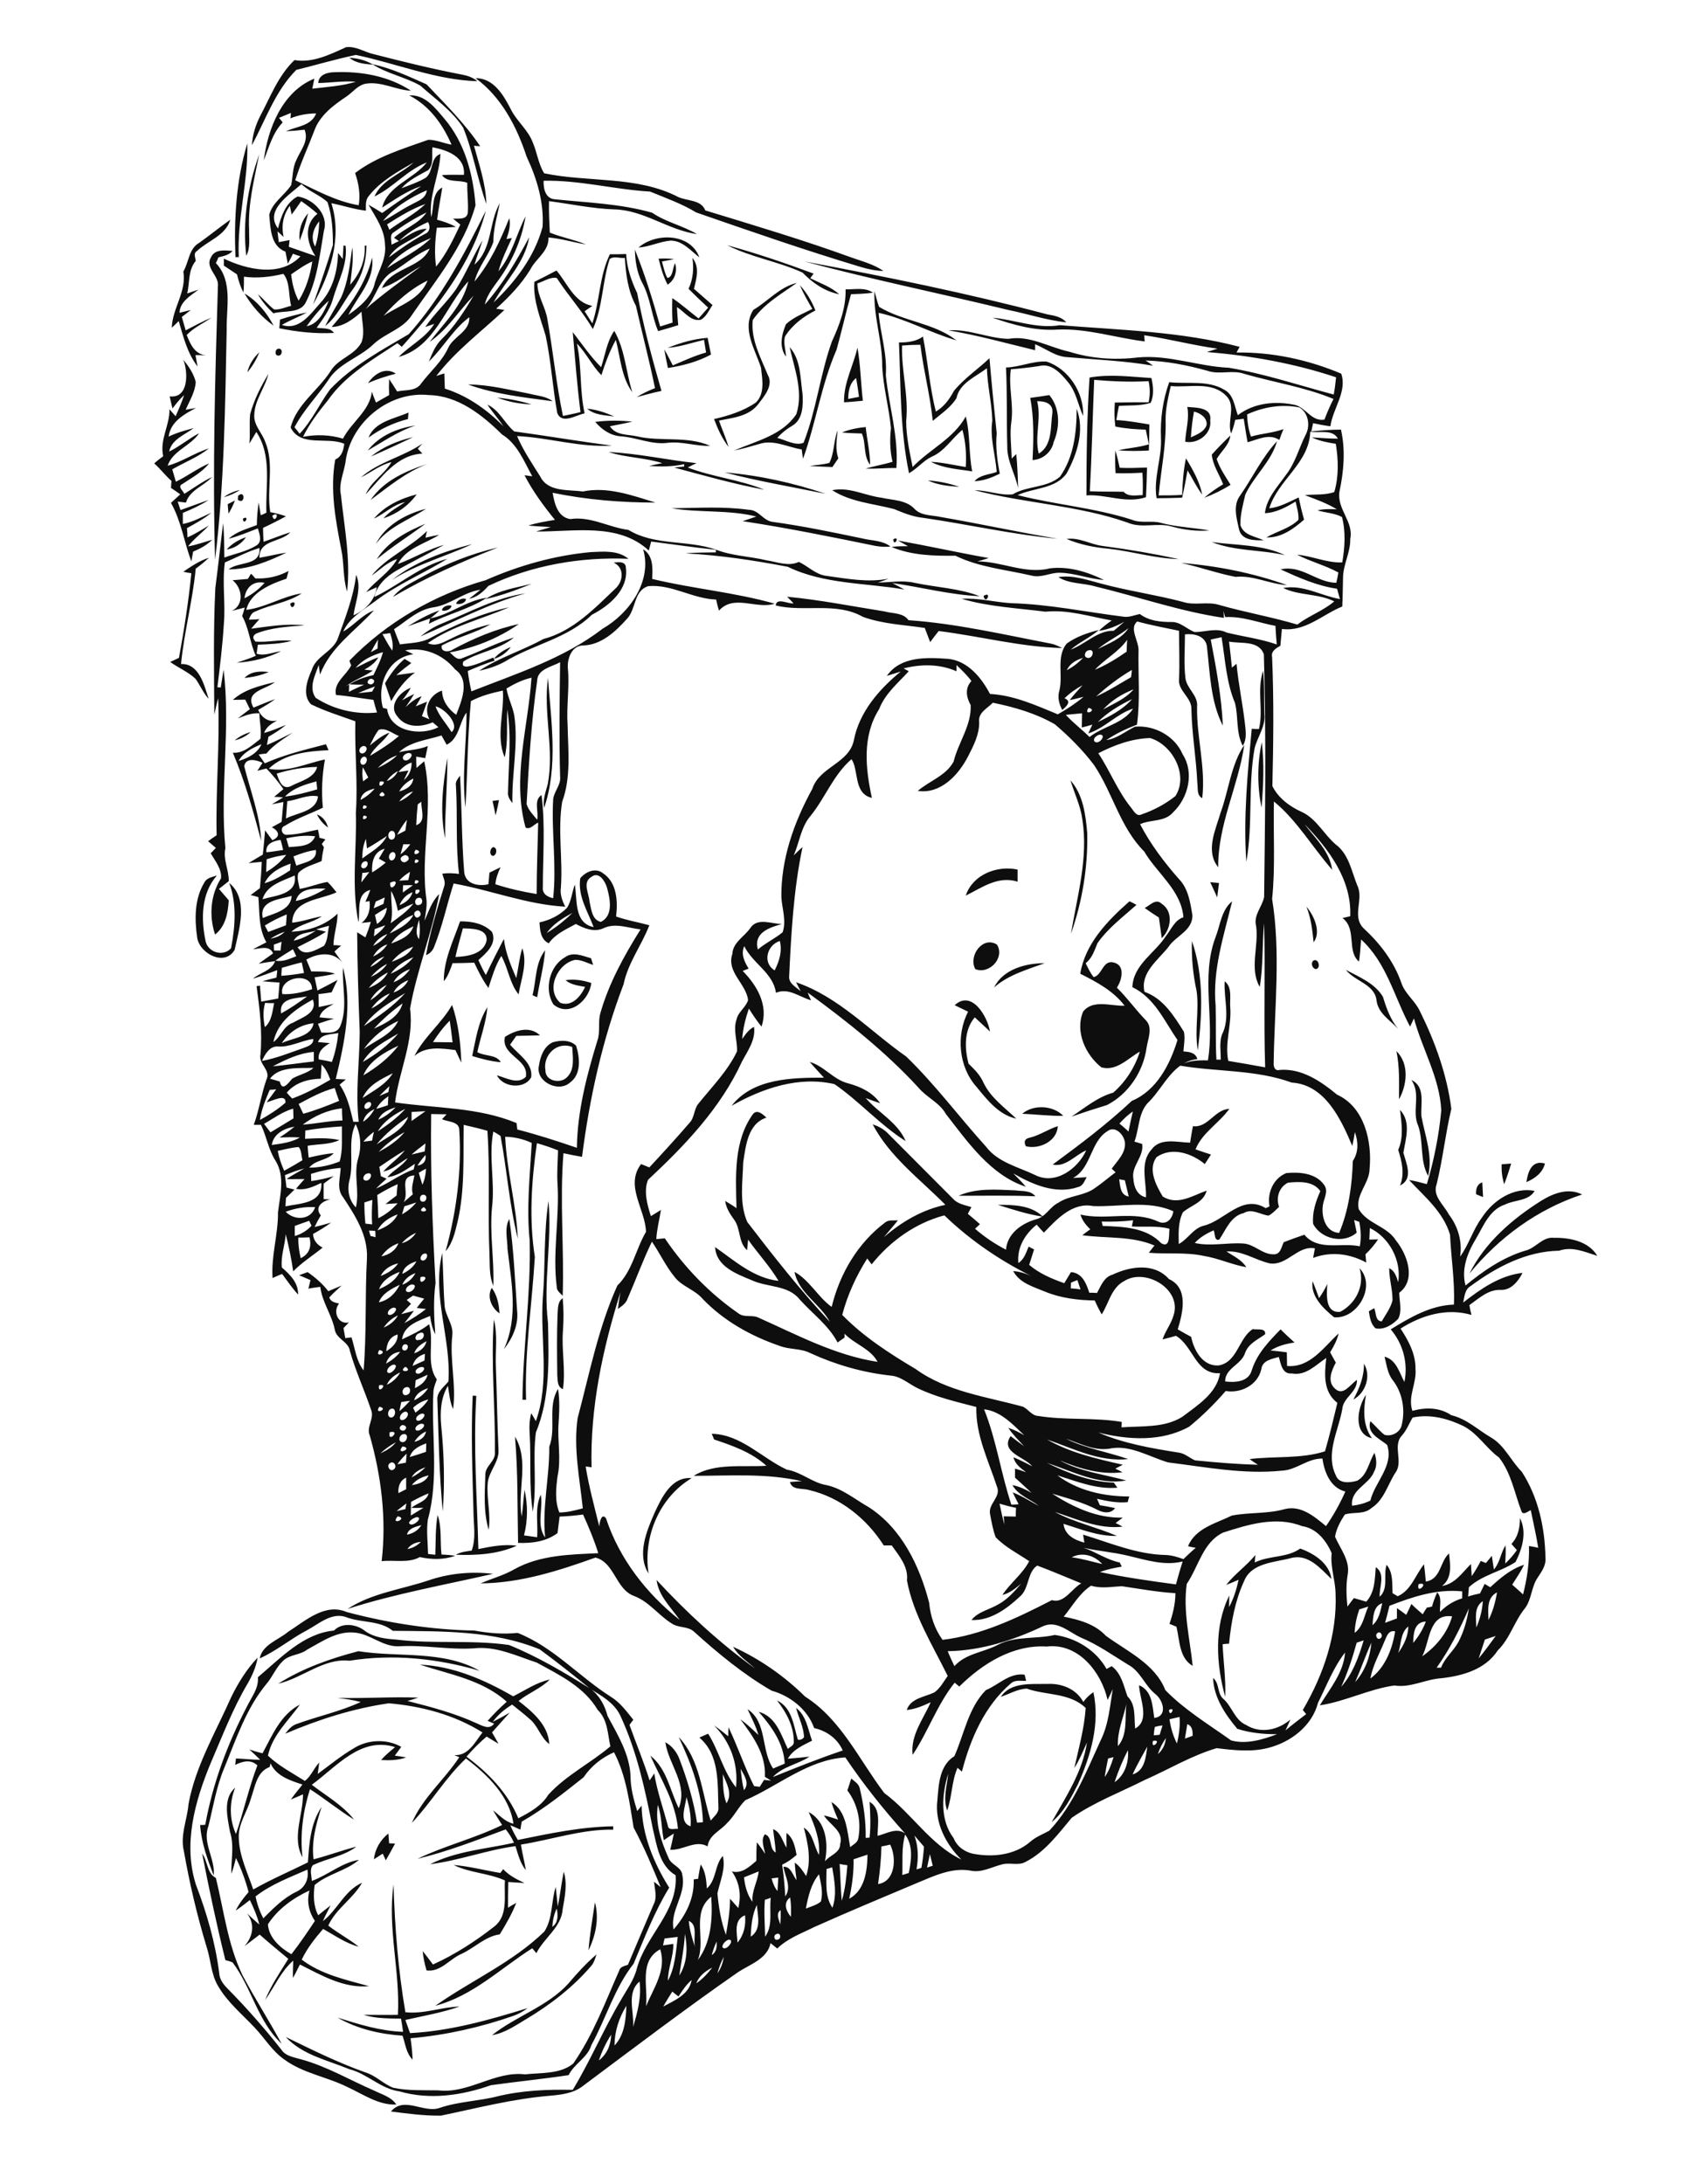 <?xml version="1.0" encoding="utf-8"?>
<!-- Generator: Adobe Illustrator 21.0.2, SVG Export Plug-In . SVG Version: 6.00 Build 0)  -->
<svg version="1.2" baseProfile="tiny" id="Layer_1" xmlns="http://www.w3.org/2000/svg" xmlns:xlink="http://www.w3.org/1999/xlink"
	 x="0px" y="0px" viewBox="0 0 660 847" overflow="auto" xml:space="preserve">
<path fill="#0E0E0E" d="M220.3,769.3c3.4-4,7-8,11-11.4c-0.5,1.5-0.9,3.1-2,4.4c-7.1,8.3-15.9,15.1-25.3,20.7
	c-4.2,2.5-8.3,5.4-13.2,6.2C200.1,781.8,212.1,778.2,220.3,769.3 M230.7,737.7c1.7,6.2,0.3,12.9-2.5,18.6
	C228.7,750,229.8,743.9,230.7,737.7 M154.3,781.3c0.9-16.9-4.1-33.6-1.7-50.5c0.5,16.6,1.8,33.1,4.6,49.5c7.1,0.8,13.9-2,21-2.2
	c-6.8,2.4-14,3.6-21,5.2c0.6,1.7,1.2,3.4,1.8,5.1c15.6-0.8,30.8-5.1,45.6-9.7c-1.7,1.3-3.5,2.3-5.5,3c-12.9,4.5-26.3,7.5-39.9,8.7
	c0.4,2.8,0.7,5.5,0.8,8.3c-2.5-2.5-2.8-6.1-3.9-9.3c-8.8-0.6-17.5-2.6-25.2-7c8.3,2.6,16.6,5.2,25.4,5.5c-0.2-1.7-0.5-3.4-0.8-5.1
	c-4.9-0.1-9.8,0-14.5-1.5C145.3,781.3,149.8,781.4,154.3,781.3 M214.2,747.2c2.3-1.7,2.2-4.5,1.7-7.1
	C214.8,742.3,214.3,744.8,214.2,747.2 M218.6,725.8c1.5,4.8,0.4,9.8-0.4,14.5c-0.5,7.1-7.2,11.1-10.2,17.1c-0.4-0.5-1.2-1.4-1.6-1.9
	c-12.3,7.8-23.1,18.5-37.6,22.3c13.9-9.8,30-16.8,42.3-28.8c3.3-5.1,2.6-11.7,4.4-17.3c0.3,2.5,0.5,5.1,0.8,7.6
	C217.2,734.9,217.7,730.3,218.6,725.8 M175.9,723.2c6.1,0.5,12.1,2.1,18.1,3.1c0.3-0.4,0.9-1.1,1.1-1.5c2.3,2.5,5.3,4,8.3,5.4
	c-2.1-0.1-4.2-0.3-6.3-0.4c-0.1,3.3-0.1,6.7-0.1,10c1-0.7,2.1-1.3,3.2-1.9c-1.7,4.3-4,8.3-6.4,12.2c-5.7,0.8-9.8,5.3-14.9,7.6
	c-4.6,2-8,7.1-13.5,6.4c-0.7-2.5-1.3-5-1.5-7.5c1.4,1.7,2.7,3.5,4,5.2c8.6-3.9,16.6-9.1,24-14.9c5.2-4.3,3.5-11.8,3.9-17.7
	C189.4,726.3,182.1,726.3,175.9,723.2 M78.4,718.8c2.2,2.9,1.8,7.7,5.3,9.4c3.1,12.6,4.6,25.8,10.3,37.7c4.8,9,10.3,17.6,15.2,26.6
	c-9.2-8.5-11.6-21.7-19-31.5c-0.9-0.4-1.9-0.7-2.8-0.9C84,746.4,81.1,732.6,78.4,718.8 M145,721c0.4-4,2.5-7.5,5.6-10
	c0.1,1.3,0.2,2.5,0.3,3.8c0.6,0,1.7,0.1,2.3,0.1c-1.2,2.2-2.3,4.3-3.6,6.5c-0.4-0.9-0.8-1.8-1.2-2.6
	C147.4,719.5,146.2,720.2,145,721 M103.9,746.2c0.3,5.2,4.8,9.2,9.1,11.6c3.2-4.1,6.2-8.5,9.1-12.9c-2.4-3.6-3.2-7.7-2.1-11.8
	C113.7,736,107.7,740.3,103.9,746.2 M99.1,735.4c0.6,3,1.6,5.8,3,8.5c3.8-3.8,7.7-7.8,12.6-10.2c3.5-1.5,5.2-5,4.5-8.7
	C112.4,728,105.1,730.7,99.1,735.4 M101.8,679.9c3.8-7,7-15,14.5-18.9c-4.5,6.3-10.7,11.9-12.4,19.8c4.2,4,9.4,6.7,14.3,9.8
	c2.4-1.7,3.5-5,5.6-7.1c-0.2,1.5-0.4,2.9-0.6,4.4c4.6-3.4,9-7,13.9-9.9c5.5-3.5,12.9-3.8,18.5-0.6c-0.8,1.1-1.7,2.3-2.5,3.4
	c1.5,0.2,2.9,0.4,4.4,0.7c-3.1,1.1-6.5,1.2-9.7,1c1.6-1.9,3.5-3.4,5.4-5c-13.3-4.2-22.7,7.6-32.3,14.6c5.6,4.3,12,7.9,16.4,13.5
	c-5.9-3.6-11.2-8-17.1-11.8c-2.7,8.5-3.9,17.5-2.9,26.4c-4.2-7.5,0.2-16.3,0.2-24.4c-1.6,0.7-3.1,1.4-4.7,2c1.4-2,3-3.9,4.5-5.8
	c-4.7-1.5-10.2-3.3-12.4-8.2c-0.1,0.3-0.2,1-0.3,1.4c-5.1,1.8-5.7,7.8-7.3,12.2c-1.4,5.2-5,9.8-4.7,15.4c0.2,7,3.4,13.4,5.6,19.9
	c6.9-3.9,14.1-7,21.2-10.5c0.5-7.4,1-15.1,5.3-21.5c-2.1,6.5-4,13.4-3.1,20.3c5.6-1.4,11-3.5,16.6-4.9c-5,3.8-11.4,4.5-16.9,7.2
	c-1.4,1.8-0.4,4.1-0.4,6.1c6.3-2.3,11.6-7.1,18.3-8.2c-5.1,4.4-12.1,5.4-17.2,9.8c-0.5,3.9-0.5,8.1,1.4,11.7
	c1.6-1.3,3.2-2.6,4.8-3.8c-1,2-2.1,4-3,6.1c5.7-4.4,8.4-11.9,15.2-14.9c-3.5,6.2-10.1,10-13.1,16.6c3.8,3,8.1,5.2,11.8,8.2
	c-5-1.3-9.3-4.4-13.8-6.9c-3.2,3.7-6.2,7.5-8.3,11.9c7.6,5.8,17.1,7.8,26.1,10.3c-9.8,0.9-18.4-4.2-26.8-8.4
	c-0.9,1.7-1.7,3.5-2.7,5.2c-0.1-2.3,0.1-4.5,0.1-6.7c-4.8,4.2-7.3,10.2-10.9,15.3c2.3-5.7,5.8-10.8,9-16c-3.7-3.1-7.5-6.2-11.1-9.4
	c-2,1.5-3.9,3-5.9,4.5c3.3-3.8,4.2-8.5,1-12.7c1.6,1.5,3.1,2.9,4.8,4.3c-0.9-3.3-2.2-6.4-3.7-9.5c-1.8,1.4-3.6,2.8-5.5,4.1
	c1.3-2.7,3.1-5,5-7.2c-1.2-4.5-2.8-8.9-4.9-13.2c-0.5,2-1,4.1-1.8,6.1c-0.1-5.4,1.2-10.9-0.5-16.2c-1-5.6-2.9-12.9,2-17.2
	c-2.3,5.8-2.3,12.3,0.3,18c3-8.8,5-17.9,8.3-26.6c-2.5-2.5-5.8-1.6-8.6-0.2c0.1-0.6,0.2-1.8,0.3-2.5c3.1,0.1,6.2,0.5,9.4,0.5
	c-1.4-1.4-2.8-2.7-4.2-4C98.4,679,100.1,679.5,101.8,679.9 M388.1,658c3.8-5.8,11.9-4.9,18-5c5.6-0.3,11.2,1.9,14,7
	c1-1.5,2.4-2.8,3.9-3.8c2.6,12.2-1,24.6-6,35.7c-2.7,5.3-5.5,10.9-10.2,14.7c5.5-9.8,12-19.5,13.7-30.9c-1.5,3.3-2.9,6.8-4.9,9.9
	c1.7-7.7,3.9-15.4,4.4-23.3c-6.3-6-15.3-4.8-22.9-7.5C394.5,655,391.4,656.9,388.1,658 M89.8,657.8c2.7-5.4,5.9-10.6,10.1-15
	c-0.6,3.6-2.1,7-3.9,10.1c-5.8,9.8-9.8,20.4-14.3,30.8c-6.1,14.7-10.8,31.4-5.7,47.2c4.2,11,7.5,22.4,9,34.2
	c0.1,2.6,1.8,4.6,3.5,6.3c7.3,7.4,14.2,15.3,20.6,23.4c1.6,2.5,4.7,2.9,7.4,3.7c10.1,2.7,19.1,8.1,28.6,12.2c3,1.5,6.6,2.4,8.6,5.4
	c-6.9,0.3-12.9-4-19-6.8c-8-4-17.2-5.3-24.5-10.7c-4.7-3.3-7.6-8.3-11.5-12.4c-4.9-5.2-10.5-9.8-14.1-16c-2.8-4.6-2.8-10.2-4.5-15.3
	c-3.7-12.2-6.6-24.6-8.8-37.1c-1.5-6.2,1.3-12.1,1.8-18.2C75.8,684.8,83.7,671.6,89.8,657.8 M107.9,652.9c9.5-6,20.3-9.8,31.1-12.6
	c15.5,2.5,32.7-0.5,47,7.6c-16.3-4.8-33.7-6.6-50.5-3.9C125.5,642.9,117.4,650.7,107.9,652.9 M129.5,632.3c3.2-3.3,8.8-2.5,12.1,0.2
	c3.5,2.5,7.9,3,12.1,3.3c14.5,1.8,29.2,0,43.7,2.1c11.1,4.5,21.5,10.7,31.6,17c3.5,2.6,5.5,6.4,6.6,10.5c3.9,7.3,8.5,14.7,8.9,23.2
	c0,4.7,1.2,9.2,2.6,13.7c0.6-0.7,1.1-1.4,1.7-2.1c0.2,11.4,4.7,22.2,10.7,31.8c-5.7,9.3-9.6,19.5-13.8,29.5
	c-7.4,9.4-10.7,21.2-16.4,31.6c-1.5,4.9-6.6,7.1-8.8,11.6c-10,1.5-20.1,2.5-30.1,3.9c-11.4,4-23.7,5.8-35.5,2.4
	c-7.3-1-12.4-6.8-19.4-8.6c-8.5-3.5-18.2-5.5-24.7-12.5c10.1,4.9,20.1,9.9,30.8,13.7c4.1,1.2,7,4.5,10.9,6c5.8,1.2,11.7,0.9,17.5,1
	c11.7,1.4,21.9-7.6,33.6-6.2c6.2-0.7,13.6,0,18.7-4.2c7.7-11.1,12.4-23.8,17.8-36c0.4-1.6,2.1-1.8,3.4-2.3c3.3-7.8,6.6-15.6,10-23.5
	c1.4-2.7,0.4-5.8,0.1-8.7c0.9,0.7,1.8,1.4,2.6,2.1c-3.2-7.8-6.5-15.7-10.5-23.1c-1.6-9.9-2.9-20.2-7.6-29.2
	c-4.8,2.1-8.9,5.4-11.8,9.7c-7.7,6.1-15.4,12.3-24,17.2c-0.2,1-0.3,2.1-0.5,3.1c-1.3-0.6-2.6-1.2-3.9-1.7c0.8,2,1.8,3.8,2.9,5.7
	c12.2-2.5,24.5-5.1,37-5.3c0,0.3,0,1,0,1.3c-12.2-0.2-23.9,3.9-35.8,5.8c0.5,3.3,1.4,6.6,1.9,9.9c-2.2-2.7-3-6.1-4-9.3
	c-11.2,1.5-21.9,5.6-33.1,7c10.1-5.1,21.6-5.9,32.5-8.3c-0.8-1.9-1.9-3.6-3.2-5.2c-11.3,4.2-22.5,8.6-34.2,11.4
	c10.6-5.1,22.2-7.9,32.8-13.1c-1.2-1.9-2.4-3.8-3.5-5.7c2.5,1.9,4.7,4.5,7.9,5.2c-1.5-10.7-10.1-19-18.4-25.3
	c-8,7.5-13.5,17.1-21,25c4.2-9.8,12.7-16.8,18.4-25.5c-0.5-0.2-1.4-0.6-1.9-0.8c5.5,0.3,8-5.1,10.9-8.8
	c-10.8-6.8-23.6-10.2-36.3-11.3c-13.9,2-27.3,6.3-40.2,11.8c1.2-1.5,2.5-3.2,4.5-3.8c8.2-3,16.8-4.8,24.8-8.5c-3-0.8-6-1.2-9-1.6
	c10.4,0.3,20.9-0.5,31.3-0.1c-1.4,0.5-2.8,0.9-4.2,1.3c9.1,2.3,18.2,4.7,26.7,8.6c2.2,0.9,5,2.8,6.9,0.2c-0.6-0.3-1.9-0.8-2.5-1.1
	c2.3-2.6,4.8-5.1,7.4-7.4c-9.4-8.5-22.2-10.6-33.7-14.4c13,0.6,25.1,5.9,36.2,12.3c4.6-2.3,9-5.4,14.2-6.5
	c-3.5,3.5-8.3,5.2-12.1,8.3c5.4,4.2,11.5,9.3,11.9,16.7c-3.4-2.5-4.3-7-7.6-9.7c-2.2-2-4.5-3.7-6.8-5.6c-2.9,1.8-5.5,3.9-7.5,6.7
	c2.2-1.1,4.4-2.3,6.6-3.6c-2.3,2.5-4.6,5.1-6.9,7.7c0.9,1.5,1.7,2.9,2.5,4.4c-1.5-0.9-3.1-1.9-4.6-2.8c-2.8,2.4-5.4,5-7.8,7.8
	c8.4,6.2,16,14,20.1,23.9c4.4-2.3,9-4.8,11.6-9.1c6.9-7.6,16.3-12.2,24.1-18.8c-1.1-4.9-1-10.3-4.9-14.1c-5.3-9-14.9-13.6-23.7-18.4
	c-7.9-2.6-15.8-6.5-24.4-5.5c-9.7,0.6-19.4-1.4-29.1-0.8c-6.2,0.2-10.9-4.7-16.9-5.3c-6.9-0.8-12.9,3.5-18.6,6.6
	c-2.8,2.2-6.9,1.8-9.5,4.5c-2.6,2.5-3.9,6-6.2,8.7c-7.9,9.5-11.8,21.4-16.4,32.6c-3.1,7.3-4.3,15.1-6.2,22.7
	c-2.4,6.5,2.7,12.5,2.1,19.1c-2.5-6.3-4.8-12.8-5.3-19.6c0.5,0,1.5,0,2-0.1c2.9-16.1,8.7-31.6,16.3-46.1c1.7-3.5,4.5-6.9,4.1-11.1
	C108.9,642.9,117.7,633.4,129.5,632.3 M166,612.9c8.1-2.8,16.7-3.6,25.2-2.6c-18.8,4.3-38,7.7-56.4,13.6
	C144.1,617.8,155.5,616.4,166,612.9 M486.6,605.9c5.6-2.8,12.4-1.7,17.6-5.4c5.3,1.9,11.3,5.7,12.1,11.8c-4.3-4.1-9-9.9-15.7-8.1
	c-6.4,1.7-15.4,1.8-18.2,9c-3.5,7.6-5,16-5.8,24.2c-0.8,0-1.7,0.1-2.5,0.2c0.3,6.8,1.3,13.6,1,20.4c-3.5-12.6-4.4-27.3,1.6-39.3
	c0,1.5-0.1,3-0.1,4.5c1.8-3.3,2.9-6.9,3.7-10.6c-1.6,0.7-3.2,1.4-4.8,2c3.3-4.3,7.9-7.4,11.3-11.6
	C486.7,603.8,486.6,605.2,486.6,605.9 M253.8,586.7c2.8-6,6.6-14.2,14.4-13.5c-12.5,7.5-18.9,22.7-16.7,37
	C246.9,602.9,250.7,593.8,253.8,586.7 M532,557.7c-7.4-1.6-5.7-12-2.3-16.8C528.7,546.6,528.4,552.7,532,557.7 M183.3,541.2
	c0.3,0,1,0.1,1.4,0.1c-1.2,19.8,0.3,39.6,0.8,59.4c4.9-1,9.9-2,14.9-1.3c-7.3,3.3-15.7,3.8-23.6,3.5c1.8-1.1,4-1.3,6.1-1.6
	c1.8-4.9,0.7-10.2,0.7-15.3C183.2,571.1,182.6,556.1,183.3,541.2 M528.9,528.8c2.9,4.6,0.7,11.4-4.1,13.9
	C527.2,538.3,529,533.8,528.9,528.8 M191.5,511.7c1.6,6,0.5,12.3,0.8,18.4c0.4,10.7,0.5,21.3,1,32c0.4,4.9-4,8.6-4.2,13.4
	c-0.4,5.9,1.3,11.8,0.4,17.7c-2.1-6.9-1.5-14.2-1.3-21.3c-0.1-3.5,4.2-5.3,3.7-9C192.1,545.8,190.3,528.7,191.5,511.7 M216.2,509.9
	c0.2-2.3-0.1-5,2-6.5c0.4,4.2,0.4,8.4,0.1,12.6c-0.6,7.6,1.1,15.1,0,22.7c-2.3-0.9-2-3.5-2.2-5.5C216,525.3,215.9,517.6,216.2,509.9
	 M193.7,509.3c-3.1-2.1-5-6.5-3-9.9C192.8,502.3,193.5,505.8,193.7,509.3 M527.2,491.8c6.7,7-1,19.9-9.9,19c-4.1-3.4-9.2-8.1-8.3-14
	c0.9,2.2,1.7,4.4,2.5,6.6c1.2-1.7,2.3-3.6,3.2-5.5c-0.2,3.9-1,11.4,5,10.8C525.8,505.5,529.3,498.5,527.2,491.8 M173.9,535.7
	c1.1-16.8-6.5-33.1-2.4-49.8c0.4,6.7,0.4,13.5,0.9,20.2c0.2,4.1,3.5,7.5,3,11.7c-1.1,9.5,1.6,19.1,0.3,28.6c-1.3-2.8-1.5-6-2-9
	c-2.8,4.6-3.1,10.2-2.6,15.5c1.1,11,1.4,22.1,0.6,33.2c-1.4-14.3-1.6-28.7-2.1-43C169.2,539.9,172.1,537.9,173.9,535.7 M196.8,484.3
	c0-3.8-1.3-8.1,0.7-11.6c1.7,11.7,2.2,23.5,3,35.3c0.7,5.6-1.7,10.9-5.1,15.2C201.1,510.8,198.3,497.2,196.8,484.3 M386.9,467.2
	c6,0,13,0.1,17.5,4.6C398.4,470.9,392.6,469,386.9,467.2 M210.5,503.2c1-12.5,0.3-25.1,2.2-37.5c1.4,15.8-2.1,31.5-0.2,47.3
	c0.3,14.2,0.9,29-4.7,42.5c-1.3,10.2,0.5,20.6-1.2,30.7c-1.5-10-0.6-20.1-1.2-30.2c-0.2-2.7-0.1-5.4,0.6-8c0.6,1,1.2,2,1.8,3.1
	C213.3,535.7,209.4,519.1,210.5,503.2 M597.7,465.6c4.7-2.9,10.5-5.1,15.8-2.4c-17.3,5.7-32.3,16.7-43.7,30.7
	C575.8,481.9,586.4,472.7,597.7,465.6 M371.7,463.7c6.9-3.1,14.7-2.4,22-2.1c2.7,0.4,5.9-0.1,7.8,2.3
	C391.6,463.5,381.6,463.7,371.7,463.7 M572.4,463.1c-0.1-2,0.3-3.9,2.4-4.6c0.1,1.9,0.2,3.8,0.3,5.7
	C574.4,463.9,573,463.4,572.4,463.1 M591.9,458.4c0.6-4,2.1-8.7,7.2-7.2C598.2,454.8,595.2,457,591.9,458.4 M582.3,451.5
	c1.2-0.1,2.5-0.2,3.7-0.3c-0.8,2.7-1.7,5.4-2.7,8C582.5,456.7,582.2,454.1,582.3,451.5 M399.2,441.2c3.9-0.9,7.2-3.3,11-4.5
	c-0.3,5.9-7.2,9.1-12.4,7.8C396.9,442.7,397.4,441.6,399.2,441.2 M542.9,430.4c4.4,4.6,2.2,11.2,1.3,16.6c1.1,4.1,4,10.2-1.3,12.7
	c1.9-4.6,0.7-9.3-0.7-13.8C544.4,440.9,543.5,435.6,542.9,430.4 M396.4,431.9c4.3-3.7,12-3.3,15.9,0.8
	C407,432.8,401.7,432.1,396.4,431.9 M547.3,418.8c5.6,2.6,3.5,9.3,3.9,14.1c1.4,7.6,4.5,15.3,2.6,23.1c-3.3-5.9-1.7-13-3.8-19.3
	C547.3,430.8,551.2,424.4,547.3,418.8 M314,411.8c5.6,1.6,9.2,6.9,14.9,8.3c4.8,1.3,9.5,3.5,12.4,7.7c-1.9-0.6-3.8-1.3-5.6-2
	c5,5.8,12.4,9.4,15.5,16.7c-10-6.3-17.9-15.4-27.6-22.1c-13.9-3.2-27.9,1.6-39.9,8.4c8.3-10.7,23.5-10.9,35.8-10.9
	C317.7,415.9,315.8,413.9,314,411.8 M542.5,426.3c0-6.3,0.3-12.5-1-18.7C546.5,412.5,545.7,420.6,542.5,426.3 M211.5,415
	c-0.1,4.2,5.7,5.4,8.3,2.8c3.2-3,2.3-7.8,2.1-11.8C216,403.7,210.5,409.1,211.5,415 M214.3,404.2c3-0.9,6.8-1,9.1,1.3
	c1.5,4.7,2.1,11.2-2.5,14.4c-4.5,3.9-13.4-0.6-11.9-6.7C209.5,409.7,210.9,405.8,214.3,404.2 M195.8,402.1c4-2.6,9.7-4.4,13.6-0.6
	c-3.1,0.1-6.1,0.1-9.2,0.2c-0.8,1.1-1.6,2.3-2.4,3.4c3.1,3.8,8.9,7,8.2,12.6c-2.6,4.9-11,4-13.3-0.7c3.5,0.9,8,3.7,11.2,0.6
	C205.2,410.6,194.2,409.4,195.8,402.1 M130.3,393.3C130.8,393.8,130.8,393.8,130.3,393.3 M183.1,409.5c1.4-6.4,2.3-13.3,5.9-18.9
	c-0.5,6-2.7,11.6-3.9,17.4c2.9,1.7,7.3,0.8,9.1,3.9C190.4,411.6,186.7,410.6,183.1,409.5 M167.9,404.1c2.5,0,5.1,0.1,7.6,0.1
	c-0.3-2.8-0.7-5.6-1.1-8.4C171.9,398.3,169.8,401.1,167.9,404.1 M160.7,409.5c3.7-7.4,10.5-12.6,14.6-19.8
	c2.5,7.2,3.3,14.8,3.6,22.4c-0.8-1.6-1.5-3.3-2.3-4.9C171.1,406.5,165.1,405.6,160.7,409.5 M370.2,389.8c6.6-6.1,12.7,4.3,13.7,10.2
	c-2-1.8-3.9-3.7-5.9-5.5c-4.2,4.9-4,12.1-2.4,18c2.3,2.2,4.5,4.4,5.8,7.4c2.8,5.8,8.2,9.6,12.7,13.9c-6.8-1.5-11.2-7.2-15.4-12.3
	c-7-7.8-8-20-3.3-29.2C373.6,391.4,371.8,390.6,370.2,389.8 M521.9,376.1c5.2,2.8,11.3,5.2,14.4,10.5c1.3,4.4,2.9,8.7,5.8,12.3
	c-3.1-3.3-7.7-6-8.3-10.9C533.1,381.6,525.4,380.6,521.9,376.1 M385.5,382.9c3.5-7.1,12.3-9.4,19.6-9.4
	C398.4,376,391.2,377.9,385.5,382.9 M509.3,372.5c2-1.1,3.1,3.1,0.9,3.3C508.8,375.5,508.2,373.4,509.3,372.5 M219.1,371.2
	c3.1-2.3,6.9-0.5,10.1,0.4c0.2,0.6,0.6,1.9,0.8,2.6c-2.3-0.8-4.5-2-6.9-2c-6.9,1.3-11.7,11.6-5.8,16.7c4.6,1.6,7.9-2.6,9.6-6.2
	c-2.6-0.5-5.5-0.8-7.6-2.6c3.4-0.5,6.8,0,10,1.1c-0.8,6.7-8.5,13.5-14.7,8.3C210.9,383.6,213.1,374.6,219.1,371.2 M206.5,385.9
	c1.5-5.8,1-12.5,4.9-17.4c-0.5,6.1-2.1,12.1-3.1,18.2C207.7,386.5,207.1,386.2,206.5,385.9 M378.2,375.8c-2.8-5.1,2.9-13,8.4-9.5
	C389.8,371.4,383.6,378,378.2,375.8 M462.2,364.9c4.7,13.5,4,28.4,2.3,42.4c-1.4-7.7,0.6-15.4-0.5-23.1
	C462.6,377.8,462,371.3,462.2,364.9 M179.5,360c-1,3.7-2.1,7.4-2.9,11.1c4.5-0.2,10.9-1,12.1-6.4C189.1,360,182.8,360.1,179.5,360
	 M178.4,357.3c4.4-0.1,9.2,0.8,12.4,4.1c2,4.5-2.2,8.2-5.3,10.9c0.9,2,1.8,3.9,2.9,5.8c2.2-4.7,4.6-9.4,7-14
	c0.6,5.3,2.7,10.3,4.8,15.2c0.8-3.9,1.2-7.8,2.3-11.6c2.2,5.7-0.5,12.1-1.4,17.9c-3.5-4.3-4-10.1-6.7-14.9c-2.4,3.8-3.6,8.2-5,12.4
	c-2.2-3-3.9-6.4-5.5-9.8c-2.8,0.1-5.6,0.2-8.4,0.2c-0.9,2.4-1.7,5-3.4,7C172,372.3,175.8,364.8,178.4,357.3 M506.6,351.6
	c3,3.5,5.8,9.8,2.8,13.8C508.9,360.7,508.4,356,506.6,351.6 M443.9,352.1c2-1,4.3-3.8,6.5-1.7c4.7,3,3.8,9.9,0.1,13.4
	c-0.4-2.7-0.7-5.3-1.1-8C447.5,354.6,445.7,353.4,443.9,352.1 M418.9,377.6c1.9-11.7,10.6-20.6,19.1-28.1c0.7,0.3,2,1,2.7,1.4
	c-5.3,4.7-11,9-15.1,14.8c-1.2,2.8-2,5.8-4.6,7.8c0.9,1.9,1.8,3.8,3.1,5.4c3.3-0.7,3.5-6.6,7.6-5.7c4.8,1,3.4,6.8,1.4,9.8
	c4,3.9,7.3,8.6,11.2,12.6c2.9,2.9,0.8,7.3,0.3,10.8c-1.3,9.2-7,17.8-15.3,22.1c-4.6,1.4-9.2,2.9-13.8,4.5c5.2-3.4,10.1-7.6,16.2-9.3
	c4.8-4.2,8.4-9.8,10.3-15.9c-4.6,2.6-9,7.7-14.9,6.1c-6.2-4.9-10.3-13.9-7.1-21.6c3.8-4.9,10.8-2.1,16.1-2.3
	C431.8,384.3,425.3,380.8,418.9,377.6 M469.3,342.1c1.1,0.1,2.2,0.2,3.4,0.3c-0.2,1.9-0.5,3.8-0.7,5.6
	C471.1,346,470.2,344,469.3,342.1 M79.2,342.3c0.9-1.9,3.1-2.2,4.9-2.8c-6.2,7.1-6.2,17.1-4.3,25.8c1.2,4.2,6.9,5.7,9.8,2.4
	c1.6-8.4,2.3-17.2-0.7-25.3c7.5,6.2,3.9,17.7,2.1,25.9c-3.8,6.6-13.4,1.6-14.5-4.5C75.4,356.5,75.4,348.6,79.2,342.3 M374.5,347.3
	c2.7-8.2,12.2-11.8,20.1-10.1c0,1.5,0,3.1,0,4.7C387,339.5,380.8,344.2,374.5,347.3 M191.3,328.5c1.7,0.2,1.4,3.1-0.1,3.4
	C189.6,331.7,189.9,328.9,191.3,328.5 M122.9,315.8c2.3,0.9,3.7,2.8,4.3,5.1C125.4,319.6,123.9,317.9,122.9,315.8 M191,310.6
	c0.6-0.1,1.9-0.3,2.5-0.3c-0.4,2-0.8,3.9-1.3,5.9C191.8,314.4,191.4,312.5,191,310.6 M104.3,309.3
	C104.8,309.8,104.8,309.8,104.3,309.3 M415.1,302.6c4.9,5.5,5.9,13.3,6.5,20.4c0.3,13.2-1.9,26.6-6.3,39.1
	c2.4-14.6,6.8-29.4,4.4-44.4C419,312.4,416.6,307.6,415.1,302.6 M172.6,325.1c-2.1-10.3-0.9-20.9,0.9-31.2
	C173.5,304.4,172.5,314.7,172.6,325.1 M473.3,315.2c3.2-8.7,4-18.6,9.2-26.3c-2.3,15.9-10.3,31-10.1,47.4
	C467.3,330,471.4,321.8,473.3,315.2 M489.2,313.2c-1.7-8.3-1.7-17.1,0.1-25.4C490.3,296.2,489.9,304.7,489.2,313.2 M91,287.1
	c1.8-1.5,3.9-2.6,6.2-3.2C95.4,285.5,93.3,286.6,91,287.1 M212.4,304.1c2.6-13.7-1.8-27.5,0.1-41.2c1.2,16.7,4,34.3-1.5,50.4
	C210.4,310.2,211.6,307.1,212.4,304.1 M488.2,282.7c1.8-7.4-0.9-15.2,1.6-22.6c0.6,5.6,0.3,11.3,0.5,16.9c0.5,4.8-2.7,8.7-3.8,13.2
	c-2.6,14.5-0.6,29.6-3.2,44c-1.2-17.2,0.5-34.5,2.1-51.6C486.4,282.7,487.3,282.7,488.2,282.7 M94.8,262.9c2.5-2.6,6-2.7,9.4-2.3
	C101.2,261.9,98,262.6,94.8,262.9 M149.3,265c2-3.5,4.5-6.9,7.6-9.5c0.6,0.4,2,1.2,2.6,1.6c-2,1.5-3.9,3-5.8,4.7
	c2.4-0.3,4.8-0.7,7.2-1c-3.9,2.9-6.9,6.9-9.2,11.1C150.9,269.6,150.1,267.3,149.3,265 M191.5,255.5c1.7-2.1,4.1-3.6,6.6-4.6
	C196.4,253.1,194.2,254.8,191.5,255.5 M158.1,242.9c3.9-2.4,7.9-4.7,12.3-6.2c-1.1,1.1-2.3,2.2-3.6,3.1
	C163.9,240.9,161,241.8,158.1,242.9 M171.4,236.7c0-1.5,2.5-2.3,3.7-1.8C174.9,236.3,172.7,237.2,171.4,236.7 M175.1,234.9
	c0.4-0.2,1.3-0.5,1.7-0.7C176.4,234.3,175.6,234.7,175.1,234.9 M112.5,234.1C116,231.8,113.3,238,112.5,234.1 M305.2,231.4
	c12.7,1.2,25.2,3.7,37.8,5.7c3.1,0.9,7.2,0.4,9.3,3.4c18.7,1.3,37,5.6,55.3,9.1c1.5,0.3,2.9,1,4.3,1.7c-16.1-0.4-31.9-4.6-47.9-6.6
	c-1.1,1.4-2.2,2.8-3.3,4.3c-0.7-1.8-1.4-3.7-2.1-5.5c-8-1.2-16.3-1.5-24-4.3c-10.3-5.9-22.8-1.7-33.8-4.4c0.3-3.2,4.7-0.6,6.9-0.8
	C306.9,233,306,232.2,305.2,231.4 M166.8,239.8c7.7-1.4,14.1-7,22-8c-7,4.5-15.2,6.3-22.5,10.1C166.4,241.4,166.7,240.3,166.8,239.8
	 M176.9,234.1c0.3-1.4,2.5-2.4,3.8-1.8C180.6,233.9,178.1,234.6,176.9,234.1 M381.4,231.1C384.9,228.9,382.2,235,381.4,231.1
	 M171.6,241.7c10.5-4.3,20.8-10,32.2-11.6c-14.2,3.9-27.3,10.9-40.8,16.7C165.7,244.7,168.5,242.9,171.6,241.7 M188.3,232.3
	c5.3-3.5,11.8-4.4,17.9-5.9C200.4,228.7,194.5,231,188.3,232.3 M94.8,232c3-1.5,5.6-3.5,7.8-6C98.2,225.1,95.3,227.8,94.8,232
	 M99,224.3c4.5,0.2,8.9-0.7,12.9-2.9c-0.3,1-0.5,2-0.8,3c-6.1,2-14.1,5.4-15.6,12.1c7.5-0.9,14.1-5.3,21.5-6.4
	c-5.4,3.6-12.1,4.3-17.9,7c-1.5,0.4-2.1,1.9-2.6,3.2c1.4,0,2.7-0.1,4.1-0.2c-1.1,1.2-2.2,2.5-3.2,3.7c6.9-0.9,13.8-2.1,20.7-1.3
	c-6.3,0.5-12.8,0.8-18.8,3.2c-1.4,0.9-1.4,1.9-0.2,3.1c4.7,0.4,9.3-0.9,14-0.3c-4.3,1.2-8.7,1.3-13.1,1.5c-0.1,0.9-0.4,2.6-0.5,3.5
	c3.2,1,6.4-0.6,9.5-1c-5.3,2.7-11.2,4.1-17.2,4.5c2.5-0.9,5-1.6,7.4-2.7c-2.3-5-2.6-10.6-5.3-15.4c0.4-1.1,0.7-2.2,1-3.3
	c-1.7,0.4-3.3,0.9-5,1.3c4.9-2.4,4.1-8.8,0.3-11.9c2-0.2,4-0.3,5.9-0.5c0.4-0.6,0.8-1.3,1.2-2C97.9,222.9,98.6,223.8,99,224.3
	 M458,218.3c13.9,1.1,28,3.9,41.1,8.6c-6.8-0.4-13.1-3.9-20-3.2C471.9,222.3,465,219.8,458,218.3 M238,218.2c1.8-0.3,4.7-0.6,4.7,2
	c1.1,8.4-6.4,14.7-13.2,18.2c-9.4,9.2-22.8,11.5-33.8,18.2c-3.1,1.7-6.5,2.8-9.9,3.5c7.7-5.1,16.8-7.8,24.9-12.3
	c11.5-3,19.9-11.9,28.3-19.9C241.8,225,242,220,238,218.2 M71.1,221.7c3.1-2.1,6.3-4.3,9.9-5.4c-1.6,1.5-3.3,2.9-5.1,4.2
	c-1.2,12.5-4.5,24.6-5.7,37c7-0.3,9,8.2,10.7,13.5c-2.1-2.3-3.3-5.3-5.1-7.8c-2.9-2.7-6.6-4.2-9.8-6.5c1.1-0.5,2.3-1.1,3.4-1.6
	c2-10.9,3.7-21.8,4.8-32.8C73.4,222.2,71.9,221.9,71.1,221.7 M163.7,223.7c9.2-5.1,19.1-9,29.4-11.4c-14,5.5-27.8,11.5-40.7,19.2
	C155.3,227.8,159.7,226,163.7,223.7 M152,224.9c9-7.1,20.2-11.1,31.1-13.9C172.9,215.8,161.7,218.7,152,224.9 M469.9,210.2
	c9.5,1.3,19.7,0.9,28.4,5.1C488.9,213.1,479,213.8,469.9,210.2 M348.2,209.6c11.7,2.1,23.4,4.7,35.2,6.8c-1.5,0.5-2.9,0.9-4.4,1.3
	c9.5,0,18.7,5.1,28.1,2.7c7.2-0.9,14.5,1.3,21,4.5c-5.8-0.4-11.3-2.7-17.1-2.8c-3.7-0.1-7.2,2.1-11,1.1c-9.9-2.3-20.3-3.2-29.5-7.7
	c-8.3,0.1-17-0.1-24.8-3.4c2.1-0.3,4.3-0.3,6.4-0.3C350.8,211.1,349.5,210.3,348.2,209.6 M413.6,209c4.9-0.7,9.2,2.1,13.9,2.7
	c9.9,1.3,19.8,3,29.6,5.1c-9.2-0.2-18-3-27.1-4C424.3,212.3,418.8,211.2,413.6,209 M346.4,209.1
	C349.4,207.6,346.5,212.5,346.4,209.1 M87.9,213.1c2-2.3,4.7-3.8,7.5-4.8C93.6,210.9,91,212.6,87.9,213.1 M158,600.7
	c2-0.4,3.8-1.3,5.2-2.8C161.1,598.1,159.2,598.9,158,600.7 M157.8,595.1c2.4-0.4,4.4-1.7,5.6-3.7
	C161.2,592.1,158.5,592.5,157.8,595.1 M161.5,588.3c-1.1,0.4-2.4,1-2.9,2.2C159.4,592.9,164.7,588.3,161.5,588.3 M154.2,588
	C151.1,591.8,158.6,588.8,154.2,588 M153.8,586c1.1-0.3,2.3-0.5,3.4-0.8c0.1-0.5,0.3-1.6,0.4-2.2C156.3,584,155,584.9,153.8,586
	 M159.4,582.4c0,1.8-0.1,3.5-0.1,5.3c1.6-1,3.3-2,4.9-3c-1.6,0-3.1,0.1-4.7,0c2.3-1.9,5.9-2.4,6.7-5.6
	C163.9,580,161.6,581.2,159.4,582.4 M154.5,579c1-0.5,2-1,3-1.5c0-1.5,0-3,0-4.5C155.1,574.1,154.3,576.5,154.5,579 M159.7,575.9
	c2.6-0.4,5.3-1.2,6.5-3.8C163.7,572.7,161.3,573.8,159.7,575.9 M159.6,572.9c2-1,3.8-2.3,5.4-3.9
	C162.9,569.7,160.8,570.8,159.6,572.9 M151.2,567.4c-1.5,0.9,0,3.6,1.5,2.4C154.2,568.8,152.7,566.2,151.2,567.4 M154.1,567.8
	c1.1-0.2,2.2-0.4,3.3-0.6c0.1-1.2,0.2-2.3,0.3-3.5C156.3,565,155.1,566.4,154.1,567.8 M156.1,560.9
	C153,564.7,160.7,561.6,156.1,560.9 M158.9,565c2.1-0.6,4.2-1.3,6.3-2c0-0.8,0.1-2.5,0.1-3.3C162.6,560.7,159.8,562,158.9,565
	 M147.5,563.6c2.3-1.1,4.5-2.3,6-4.3C151.3,560.5,149.3,561.9,147.5,563.6 M156.2,556.2c-1.3,0.3-2,2.6-0.4,3
	C158,559.7,158.8,555.4,156.2,556.2 M160.7,559.1c2.2-0.5,4.1-1.7,4.5-4C163.4,555.9,161.8,557.3,160.7,559.1 M151.1,555.4
	C150.2,560,155.8,554.3,151.1,555.4 M155.3,553.1c-1.1,1.2,1.1,2.4,1.9,1.2C158.3,553.2,156.1,551.9,155.3,553.1 M163.3,552.1
	c-1,0.2-2.6,1.1-2.1,2.4C162.7,555.8,166.3,552,163.3,552.1 M163.4,548.2c-0.9,0.3-2.5,1.3-1.9,2.5C163,552,166.4,547.8,163.4,548.2
	 M157.4,547.4c-1.3,0-2.9,1.8-2.1,3.1C156.9,551.5,159.5,548.1,157.4,547.4 M151.3,546.5c-1.1,0.7-1.2,3.1,0.4,3.2
	C153.9,549.5,153.6,545.1,151.3,546.5 M147.1,545.5C144.8,548.9,151.1,546.3,147.1,545.5 M160.2,545.9c0.2,0.5,0.7,1.5,0.9,1.9
	c1.9-1.4,3.7-3,5-5.1C163.9,543.2,161.9,544.3,160.2,545.9 M155.6,543.7c-0.2,1.1-0.5,2.3-0.7,3.5c1.5-1.2,2.8-2.6,4.1-4
	C157.9,543.3,156.8,543.5,155.6,543.7 M147.3,542.3C147.8,542.8,147.8,542.8,147.3,542.3 M151.3,539.3
	C151.8,539.8,151.8,539.8,151.3,539.3 M160.6,543c2.2-1,4.1-2.6,5.4-4.7C163.7,539.1,161.3,540.3,160.6,543 M157.3,538
	c-1.7,0.4-1.6,3.7,0.5,2.9C159.6,540.5,159.4,537.2,157.3,538 M147,537.2C146.2,541.2,151,536.2,147,537.2 M161.2,535.2
	c-0.1,0.8-0.2,2.3-0.3,3.1c2.2-1.1,4.3-2.6,4.9-5.2C164.3,533.8,162.8,534.5,161.2,535.2 M150,537c2.2-1,4-2.7,5.2-4.8
	C153,533.2,151,534.7,150,537 M163.3,530.1c-1,0.2-2.6,1.1-2,2.3C162.8,533.8,166.3,529.9,163.3,530.1 M157.2,530
	C153.8,532.4,160.7,532.1,157.2,530 M152.4,529.2c-1.1,0.4-2.3,1.4-2.3,2.7C151.2,534.1,155.5,528.8,152.4,529.2 M160,529.7
	c1.5-0.7,3-1.4,4.6-2.1c0-0.6,0.2-1.9,0.2-2.6C162.4,525.7,160.6,527.2,160,529.7 M149.7,528.8c2.1-1.2,4.1-2.7,5.5-4.6
	C152.5,524.5,150.4,526.1,149.7,528.8 M147.1,523.5C144.9,527,151,524.3,147.1,523.5 M157.2,521.3c-1.3-0.1-1.9,2.3-0.3,2.4
	C158.2,523.8,158.8,521.3,157.2,521.3 M160.6,524.8c2.3-0.8,4.2-2.2,4.8-4.7C163.3,521.2,161.4,522.5,160.6,524.8 M149.8,524
	c2.3-1.5,4.5-3.4,4.4-6.5C151.1,518.3,149.9,521.1,149.8,524 M162.4,517.1c-1.4,0.3-2,3.1,0,2.5
	C164.9,519.7,165.1,515.5,162.4,517.1 M148.8,514.8c2.3-1,4.3-2.5,5.5-4.7C152.1,511.1,150.2,512.7,148.8,514.8 M152.4,507.1
	c-1,0.3-2.4,1.4-1.9,2.6C152.1,510.9,155.3,506.8,152.4,507.1 M160.2,502.4c-0.8,0.5-1.6,1.1-2.5,1.7c0.4,0.4,1.3,1.1,1.7,1.5
	c-1.3,1.3-2.5,2.6-3.8,4c1.6-0.4,3.3-0.9,4.9-1.3c-1.2,1.6-2.4,3.2-3.7,4.8c2.9-1.6,5.8-3.4,8.4-5.5c-0.9-0.1-2.7-0.3-3.6-0.4
	c0.9-1.2,1.9-2.4,2.9-3.6C163.1,503.2,161.6,502.8,160.2,502.4 M159.5,498.1c-1,0.3-2.5,1.4-2,2.6
	C159.3,502.3,162.8,497.8,159.5,498.1 M146.9,505c3.7-0.7,6.5-3.5,8.1-6.8C151.8,499.8,148.3,501.5,146.9,505 M163.1,495.2
	C162,499.8,167.8,494.2,163.1,495.2 M156,498.2c2.2-0.8,4-2.4,5.1-4.5C158.8,494.5,156.9,496,156,498.2 M147,499.9
	c3.3-1.4,6.5-3.4,8-6.7C151.7,494.5,148.4,496.3,147,499.9 M147.6,494.8c2.6-1,5.2-2.5,6.8-4.9C151.5,490.6,149,492.1,147.6,494.8
	 M156,494c2.3-1.1,4.3-2.6,5.5-4.9C159,489.9,156.5,491.2,156,494 M164.3,486.2c-1,0.3-1.9,2.3-0.5,2.6
	C165.6,489.1,166.6,485.4,164.3,486.2 M164.3,483.3C164.8,483.8,164.8,483.8,164.3,483.3 M147.9,487.2c2.9-0.6,5.5-2.2,6.6-5.1
	C151.8,483.1,149.5,484.8,147.9,487.2 M115.7,479.9c-0.1,2.7,0.3,5.4,0.9,8c3.4-1.6,4.3-4.6,3.4-8.1
	C118.6,479.9,117.1,479.9,115.7,479.9 M155.8,482.1c2.3-0.6,4.2-2,5.5-4C159.2,479,157.3,480.4,155.8,482.1 M143.1,477.2
	c0.1,0.5,0.4,1.6,0.6,2.1c0.5,0.1,1.5,0.3,1.9,0.5c0-0.6,0-1.9-0.1-2.5C145,477.3,143.8,477.2,143.1,477.2 M114.3,475.4
	c0,1.3,0,2.6,0,3.9c2.5-0.7,4.8-2.1,6.5-4c-0.2-0.5-0.7-1.4-0.9-1.9C118.1,474,116.2,474.7,114.3,475.4 M146.4,477.1
	c3.2-1.2,6.3-3,7.8-6.2C151,472.1,148,474,146.4,477.1 M164.3,468.1C160.8,470.4,167.6,470.3,164.3,468.1 M110.8,469.9
	c3.3,3.5,9.8,3.3,11.4-1.8C118.3,467.9,114.5,468.5,110.8,469.9 M156.8,467.8c-0.3,1-0.6,2-0.9,3.1c2.1-1.2,4-2.7,5.5-4.6
	C159.9,466.8,158.4,467.3,156.8,467.8 M141.3,466.3c0,2.7,0.1,5.5,0.4,8.2c0.9,0.1,1.7,0.2,2.6,0.3c-0.2-3.2-0.1-6.3,0.1-9.5
	C143.3,465.6,142.3,466,141.3,466.3 M164.2,463.3c-1.6-0.1-1.9,2.7-0.2,2.7C165.6,466,165.9,463.3,164.2,463.3 M146.3,463.4
	c0.2,3,0.3,6,0.4,9c2.9-1.4,5.4-3.4,7.5-5.8c-1.6,0.1-3.1,0.2-4.7,0.3c1.4-1.1,2.8-2.2,4.3-3.3c0.1-1.5,0.2-2.9,0.4-4.4
	C151.5,460.4,148.9,461.8,146.3,463.4 M156.5,466.2c1.2-1,2.5-2.1,3.6-3.1c-0.8-2.4,0.2-4.9,0.6-7.3
	C154.3,456.2,159,462.4,156.5,466.2 M142.3,455.1c-1.1,0.2-2.2,2.3-0.6,2.7C143.8,458.2,145,454.2,142.3,455.1 M162.4,454.8
	c0.4,1.5,0.9,3,1.4,4.6c0.9-1.9,1.3-4,1.4-6.2C164.2,453.7,163.3,454.2,162.4,454.8 M110.5,455.7c0.2,1.6,0.4,3.2,0.6,4.8
	c0.8,0.2,2.4,0.6,3.1,0.8c-1.1,1.1-2.2,2.1-3.3,3.2c-0.1,1.1-0.1,2.2-0.2,3.3c5.5-1.2,14.5-1,13.9-9.1c-3.1,1.5-6.3,3-9.8,2.3
	c1-1.3,2.2-2.5,3.3-3.8c-2.3,0-4.7,0.1-7,0c2.2-1.5,4.6-2.7,6.9-4.1C115.5,453.7,113,454.7,110.5,455.7 M161.9,452
	c2.2-0.3,3.5-1.8,3.1-4.1C163.9,449.1,162.8,450.5,161.9,452 M147.1,452.5c0.2,1.2,0.4,2.4,0.6,3.6c0.6,0.3,1.7,0.7,2.2,1
	c-1.4,1.2-2.8,2.5-4.1,3.8c5.1-2.1,9.4-5.6,14.6-7.4c0.1-0.5,0.4-1.7,0.5-2.2c-3.3,2.2-6.6,4.7-10.7,5.2c2.3-2.8,5.9-4.3,7.9-7.4
	c-3.2,1.8-5.8,4.5-9.5,5.2c2.6-2.9,5.9-5.1,8.4-8.2C153.6,448,150.4,450.3,147.1,452.5 M107.7,446.3c0.5,2.7,1.4,5.2,2.5,7.7
	c2.4-1.3,4.8-2.7,7.1-4.1c-0.5-1.7-0.3-3.8-1.5-5.1C113,445,110.4,445.7,107.7,446.3 M159.6,447.7c1.7-0.4,3.4-0.8,5.1-1.2
	c0.1-0.8,0.2-2.3,0.3-3.1C163.1,444.8,161.3,446.2,159.6,447.7 M146.8,446.7c3.8-2,7.4-4.4,10.1-7.7
	C153.2,441,149.8,443.6,146.8,446.7 M140.9,442.7c1.1-0.1,2.2-0.2,3.4-0.4c0.2-1.2,0.4-2.3,0.7-3.4
	C143.4,440.1,142.1,441.3,140.9,442.7 M118.4,438.4c0,1.1-0.1,2.2-0.1,3.2c4.4-0.2,8.9-0.5,13.3,0.5c-3.8,1.8-8.2,1.5-12.3,2.2
	c0.1,1.5,0.2,3.1,0.4,4.6c3.2-0.7,6.4-1.5,9.7-1.7c-2.6,2.9-7.1,2.5-9.5,5.6c4,0,8.1-0.9,11.8-2.4c1.3-4.4,0.8-9.1,0.9-13.6
	C127.7,437.1,123,437.6,118.4,438.4 M105.4,444c3.7-0.5,7.6-1,10.9-2.9c-2.6-0.2-5.2-0.1-7.9,0c2-1.3,3.9-2.6,5.8-4.2
	C110.4,437.5,106,439.6,105.4,444 M135.6,457.3c-1.1,3.9-0.4,8,2.4,10.9c1.5-6.2-0.9-12.6,0.8-18.7c1.4-4.4,1.2-9.5-0.9-13.6
	C134.7,442.2,137.3,450.4,135.6,457.3 M146,443.8c4.4-3,10.2-5.4,12.3-10.7C153.8,436.1,149.5,439.6,146,443.8 M159.6,431.2
	c0,1.2,0,2.3,0,3.5c1.8-1.3,3.6-2.5,5.4-3.8C163.2,431,161.4,431.1,159.6,431.2 M146.5,438.7c3.9-2.5,7.6-5.3,10.7-8.7
	C153,432,148.9,434.7,146.5,438.7 M140.8,435c1.9-1.2,3.3-2.9,4.4-4.9C143,431.1,141.3,432.7,140.8,435 M117.4,436.1
	c5.1-0.3,10.2-1.5,15.4-1.6c-0.1-1.6-0.2-3.1-0.2-4.7C127,430.4,121.8,432.8,117.4,436.1 M102.4,435.8c0.8,1.1,1.6,2.2,2.5,3.3
	c3-1.8,5.9-3.6,8.9-5.4c0-1.3-0.1-2.6-0.1-3.8C109.5,431.1,106.1,433.7,102.4,435.8 M146.7,434.2c2.6-1.1,4.8-2.8,6.7-4.8
	C150.7,430.3,147.9,431.4,146.7,434.2 M143.2,427.3c-1.1,0-2.4,1.4-1.7,2.5C142.9,430.8,145.1,427.8,143.2,427.3 M145.9,430
	c1.5-0.4,3-0.9,4.5-1.4c0.1-1.2,0.1-2.3,0.2-3.5C148.7,426.4,147,428,145.9,430 M115.8,428.1c0.6,1.3,1.2,2.5,1.8,3.8
	c4.7-1.3,9.3-3.1,13.9-5c-0.6-1.7-1.2-3.3-1.7-5C124.8,423.2,120.3,425.7,115.8,428.1 M104.6,422.6c-1.6,3.8-3.2,7.6-3.8,11.7
	c3.5-1.9,6.9-4.1,9.9-6.7c0.3-3.8-5.2-0.5-7.3-0.2c1.3-1.7,2.5-3.3,3.7-5C106.6,422.5,105.3,422.6,104.6,422.6 M147.1,425
	c1.2-0.5,2.4-1,3.5-1.5c0.1-0.6,0.3-1.8,0.4-2.3C149.7,422.4,148.4,423.7,147.1,425 M140.6,425.8c4.2-2.8,9-5.2,11.7-9.6
	C147.9,418.4,142.7,420.8,140.6,425.8 M104.7,418.3c1.3,0.4,2.6,0.7,3.8,1.1c0.9,4.1,3.3,0.6,4.8-1.1c2.7-1.6,5.9-2.1,8.3-4.2
	C116.1,414.3,108.3,413.4,104.7,418.3 M124.7,412.8c-0.1,1.8-0.2,3.6-0.3,5.5c-4.9,0.1-9.9,1.5-13.2,5.4c0.5,0.6,1.5,1.7,2.1,2.3
	c5.2-1.9,10-4.5,14.8-7.3C127.3,416.6,126.4,414.5,124.7,412.8 M105.8,413.5c5.3-0.5,10.6-1.3,15.9-1.9c0-1.2,0-2.5,0-3.7
	C115.9,408.4,110.8,410.9,105.8,413.5 M140.9,417c5.1-3,10-6.8,13.6-11.5C149.1,408,143.2,411.4,140.9,417 M107.6,405.8
	c-3.1-0.1-4.9,3.1-6,5.6c5.5-1,10.6-3.1,15.8-4.9c1.8-0.7,4.2-1.3,4.1-3.6C116.8,403.5,112.5,406.2,107.6,405.8 M140.7,411.8
	c5-2.9,9.9-6.4,13.7-11C149.4,403.8,143.6,406.6,140.7,411.8 M123.3,404.1c1.5,0.1,3.1,0.3,4.6,0.4c-2.4,1.4-4.7,3.2-4.3,6.3
	c1.7,0.3,3.4,0.6,5.1,1c1.3-3.6,2.1-7.4,2.5-11.2C128.4,401.2,124.5,400.8,123.3,404.1 M109.3,404.5c4.2-2.1,11.4-2.3,12.3-7.7
	C116.5,397.3,112,400.2,109.3,404.5 M141.1,406.8c4.5-3.4,10.8-5.5,13.3-10.9C149.1,398.4,144.4,402.1,141.1,406.8 M145,398.9
	c4.6-2.1,9.7-4.5,11.1-9.8C152.1,392,148.3,395.3,145,398.9 M102.8,388.9c-0.9,3.1-0.7,6.3-0.1,9.4c2.7-2.3,2.9-6,3.6-9.3
	C105.4,389,103.7,389,102.8,388.9 M106,404.1c3-2.1,3.9-6.3,7.6-7.5c3.4-2,9.7-3.8,7.7-9C114.6,391.3,107.7,396,106,404.1 M109,393
	c3.5-1.9,6.8-4.2,10.1-6.6C114.8,387.2,108.1,386.8,109,393 M141.1,397.9c5.7-3.8,11.5-7.7,16-12.8
	C151.3,388.6,145.1,392.2,141.1,397.9 M144,391.1c2.8-1.4,5.4-3.4,7.2-5.9C148.3,386.4,145.8,388.5,144,391.1 M143.6,387.9
	c2.5-1.6,4.6-3.6,6.4-6C147.4,383.2,145.1,385.2,143.6,387.9 M152.6,384.9c2.4-0.9,4.6-2.4,5.7-4.8C156,381,153.8,382.5,152.6,384.9
	 M109.5,385.5c3.9,0.2,7.8-0.7,11.5-1.9C121,376.5,107.9,378.9,109.5,385.5 M143,383.1c3-1.2,5.9-3,7.4-6
	C147.5,378.6,145,380.6,143,383.1 M152.6,380.9c2.7-1,4.8-2.8,6.4-5.1C156.3,376.8,153.9,378.4,152.6,380.9 M143.8,378.8
	c2.5-1.1,4.8-2.7,6.3-5C147.6,375,145.6,376.8,143.8,378.8 M109.3,375.3c-0.1,0.8-0.2,2.3-0.2,3.1c3-0.2,5.9-0.6,8.8-1.1
	c-0.3-1.4-0.6-2.7-0.9-4.1C114.4,373.8,111.8,374.6,109.3,375.3 M151.5,377.6c3.4-1.5,6.5-3.5,8.8-6.4
	C156.9,372.5,153.7,374.6,151.5,377.6 M143.6,375c2.1-1,3.9-2.4,5.5-4.1C146.9,371.7,144.9,373,143.6,375 M106.8,372.5
	c2.9,0.6,5.5-0.7,8.1-1.7c-0.4-0.9-0.9-1.8-1.3-2.7C111.3,369.5,109,370.9,106.8,372.5 M151.9,373c3.2-1.3,6.6-2.6,8.3-5.9
	C156.9,368.3,154,370.3,151.9,373 M144.7,370.9c2.2-1,4.2-2.6,5.5-4.7C147.8,367,145.9,368.7,144.7,370.9 M106.2,366.3
	c0,0.6,0,1.7,0.1,2.3c0.6,0,1.8,0,2.5,0c0.1-1.1,0.2-2.3,0.4-3.4C108.1,365.6,107.2,366,106.2,366.3 M144.7,366.8
	c2.2-1.1,4.1-2.6,5.5-4.6C147.9,363.1,145.9,364.6,144.7,366.8 M113.9,364.8c3.1-0.7,6-2.2,8.6-3.9
	C119.5,361.8,115.5,361.7,113.9,364.8 M104.9,364c2.1-0.4,4-1.1,5.5-2.7C108.4,362,106.6,362.9,104.9,364 M151.7,365.9
	c3.4-1.4,7.4-2.8,8.6-6.7C157,360.8,153.6,362.7,151.7,365.9 M145.3,360.3c-0.1,0.7-0.2,2.1-0.3,2.8c1.7-1.2,3.3-2.5,4.4-4.3
	C148,359.3,146.6,359.8,145.3,360.3 M122.6,360.4c1,0.2,2.9,0.7,3.8,0.9c-3.5,2.3-7.3,4.1-11,6c2.4,4,7.1,1.1,10.2-0.5
	c1.6-2.1,1.4-5.3,2-7.8C125.9,359.4,124.3,359.9,122.6,360.4 M162.5,364.2c0.4-2.5,0.4-5,0-7.5C161.8,359.1,160.8,362,162.5,364.2
	 M151.1,362c3.5-1.8,7.3-3.5,9.2-7.2C156.5,356.1,153.5,359,151.1,362 M102.7,358.9c0.3,0.6,1,1.9,1.3,2.5c2.3-0.9,4.6-1.7,6.9-2.6
	c0.1-1.4,0.2-2.8,0.3-4.2C108.2,355.8,105.4,357.2,102.7,358.9 M212,361.8c3.7-2.2,7-4.9,10-7.8C218.3,356,214.5,358.3,212,361.8
	 M161.2,353.4c-1.4,0.8,0,3.3,1.3,2.1C163.9,354.7,162.6,352.2,161.2,353.4 M145.4,354.8c0.2,0.9,0.6,2.6,0.8,3.5
	c2.2-1.5,3.6-3.7,3.8-6.3C148.4,352.9,146.9,353.8,145.4,354.8 M162.1,348.2c-1.7,0.4-1.4,3.4,0.5,2.7
	C164.3,350.6,164,347.6,162.1,348.2 M145.7,349.6c-0.2,0.7-0.6,2-0.8,2.6c1.3-0.5,2.5-1.1,3.8-1.7c0.1-0.6,0.4-1.9,0.5-2.5
	C148,348.6,146.9,349.1,145.7,349.6 M101.9,356c4.3-1.9,10.9-2.9,11.2-8.6C108.5,348.8,100.4,349.1,101.9,356 M154.9,351
	c2.4-0.9,4.3-2.5,5.1-5C157.6,346.8,155.9,348.7,154.9,351 M151.7,345.5c-0.2,4.2,0.9,8.4-0.2,12.5c3.1-2.3,6.4-4.5,8.8-7.6
	c-2.1,0.8-4,1.8-6,2.8C153.8,350.5,153,347.9,151.7,345.5 M161.2,345.1C160.2,349.1,165.1,344.1,161.2,345.1 M114.7,349.4
	c4.1-0.9,8-2.6,11.6-4.8C122.1,344.5,116,344.2,114.7,349.4 M156.3,343.3c0,0.7-0.1,2.1-0.1,2.8c1.3-0.9,2.6-1.9,3.9-2.8
	C158.8,343.2,157.5,343.3,156.3,343.3 M151.3,342.3C151,347.4,156.3,339.9,151.3,342.3 M161.1,341.3
	C159.6,344.3,164.5,341.4,161.1,341.3 M229.4,340c-3.7,2.1-1,6.4-0.8,9.6c0.7,2.9,0.9,7.1,4.4,7.9c4.9-2.4,3.6-8.9,2.4-13.2
	C234.7,341.8,232.3,337.8,229.4,340 M101.8,348.7c5-1.5,13.6-1.8,12.5-9.2C109.6,341.6,103.4,343.2,101.8,348.7 M154.8,341.5
	c1.2-0.1,2.3-0.1,3.5-0.2c0.3-1.1,0.5-2.1,0.7-3.2C157.5,339,156,340.1,154.8,341.5 M140.5,338.5c-0.1,1.2-0.3,2.5-0.4,3.7
	c1-1.3,2.1-2.7,3.1-4C142.5,338.3,141.2,338.5,140.5,338.5 M102.6,342.5c3.6-1,6.8-3,9.9-5c0-0.7,0.1-2,0.2-2.6
	C108.7,336.3,104.5,338.4,102.6,342.5 M141.2,334.1c-1,0.3-1.8,2.3-0.4,2.6C142.6,337,143.5,333.3,141.2,334.1 M161.1,333.3
	C159.6,336.3,164.5,333.4,161.1,333.3 M156.2,332c-2,0.9,0,3.3,1.5,2C159.6,333,157.7,330.7,156.2,332 M103.4,333.2
	c-0.1,1.6-0.1,3.3-0.2,5c3-1.8,5.7-4,7.8-6.7C108.4,331.8,105.9,332.4,103.4,333.2 M152.3,330.4c-1.3,0.2-2,2.1-1,3.1
	C153,334.5,154.4,330.6,152.3,330.4 M113.8,332.1c0.4,1.2,0.7,2.4,1.1,3.6c3-1.3,8.2-1.7,7.6-6.1C119.5,330,116.6,331,113.8,332.1
	 M161.2,329.5C158.9,332.9,165.1,330.3,161.2,329.5 M144.3,338.3c1.9-1.1,3.6-2.4,5.3-3.8c-0.7-0.4-2-1.2-2.7-1.5
	c0.8-1.3,1.5-2.6,2.3-3.9C144.8,330.3,144.1,334.4,144.3,338.3 M156.4,327.4c-0.4,1.3-0.7,2.6-1.1,3.9c1.5-1.1,2.7-2.4,3.8-3.9
	C158.4,327.4,157,327.4,156.4,327.4 M103.3,330.5c2.2-0.2,4.4-0.6,6.5-0.9c-0.3-1.3-0.6-2.6-1-3.9
	C106.1,326.1,102.9,327.1,103.3,330.5 M142.3,329c-0.1-0.9-0.3-2.8-0.4-3.7c-1.1,2.4-1.4,5-1.4,7.6c3.4-2.6,7.6-4.7,9.5-8.7
	C147.5,325.8,145,327.5,142.3,329 M111,325.1c0.3,1.1,0.7,2.2,1,3.4c3.7-0.4,8.6,0,10.2-4.2C118.5,323.8,114.7,324.3,111,325.1
	 M151.3,322.4c-1.1,0.8-1,3.1,0.5,3.2C154,325.6,153.5,321.2,151.3,322.4 M154,323.7c1.1-0.5,2.1-1,3.2-1.6c0.2-1.4,0.4-2.8,0.6-4.2
	C156.3,319.7,155.1,321.7,154,323.7 M148.3,318.3C148.8,318.8,148.8,318.8,148.3,318.3 M141,316.3
	C139.6,319.3,144.4,316.4,141,316.3 M141,312.3C139.5,315.2,144.4,312.5,141,312.3 M162,311.9c-0.3,2.7-0.5,5.4-0.6,8.1
	c4-1.4,1.8-6,2-9.1C163,311.2,162.3,311.7,162,311.9 M144.3,310.3C144.8,310.8,144.8,310.8,144.3,310.3 M111.4,310.7
	c-0.2,2.2-0.3,4.5-0.5,6.7c4.3-2.3,11.8-2.6,12.4-8.6C119.2,308,115.3,310.2,111.4,310.7 M154.8,310.8c2.1-0.9,3.9-2.2,5.4-3.9
	C158,307.5,156.1,308.9,154.8,310.8 M148.2,307.1C144.7,309.4,151.5,309.3,148.2,307.1 M139.8,310.2c2.1-1.1,4-2.6,5.5-4.4
	C142.8,306.4,140.2,307.4,139.8,310.2 M162.3,305.3C162.8,305.8,162.8,305.8,162.3,305.3 M147.3,303.1
	C146.1,307.1,151.3,302.3,147.3,303.1 M143.3,303.3C143.8,303.8,143.8,303.8,143.3,303.3 M110.5,308.9c4.3-0.5,8.4-1.6,12.5-2.8
	c-0.1-0.8-0.2-2.3-0.3-3.1C118.4,304.2,113.8,305.5,110.5,308.9 M154.8,306.9c2.6-0.7,5.1-2,5.5-5C158,303,156,304.7,154.8,306.9
	 M150,302.9c1.9-0.7,3.4-2,4.3-3.9C152.5,300,151,301.3,150,302.9 M140.8,303c0.5-0.4,1.5-1.1,2-1.5c-0.7-1.4-1.4-2.7-2.1-4
	C140.4,299.3,140.5,301.2,140.8,303 M107.3,300c0.8,2.4,2,6.4,5.4,4.9c3.6-2,9.1-3,10.3-7.5C117.6,297.5,112.4,298.4,107.3,300
	 M154.5,299.4c1.3-0.2,2.6-0.4,3.9-0.6c-0.6,1.2-1.2,2.5-1.8,3.7c2.1-1.7,3.1-4.2,3-6.8C157.5,296.4,155.9,297.7,154.5,299.4
	 M146.5,297.8c2.7-1.3,5.4-2.8,7.5-4.9C151.1,293.9,148.6,295.6,146.5,297.8 M141.2,293.4c-1.3,0.2-2,2.1-1,3
	C141.9,297.4,143.3,293.6,141.2,293.4 M158.3,292c-1.1,0.2-2.6,1.3-1.9,2.5C158.1,296.2,161.5,291.9,158.3,292 M141.3,289.3
	c-1.3-0.2-2.5,1.5-1.7,2.5C141.1,293.3,143.5,289.9,141.3,289.3 M92.5,295.1c3.6-1.1,7.3-2.9,8.9-6.5
	C97.9,290,94.3,291.8,92.5,295.1 M140.3,287.3C140.8,287.8,140.8,287.8,140.3,287.3 M146.9,283c-1.5,1.8-2.4,4-3.5,6.1
	c2.3-1.9,4.7-3.9,7.6-5c-2,3.4-5.8,5.4-7.5,9c3.9-2.3,7.8-4.8,11.2-7.7C152.2,284.5,149.7,282.1,146.9,283 M168.9,273.9
	c1.2,3.6,4.2,6.7,6.2,10C178.5,281.1,172.5,274.7,168.9,273.9 M138.9,268.8c1.8-0.2,3.6-0.4,5.4-0.6c0.3-0.5,0.8-1.5,1.1-2
	C143.2,267,141,267.8,138.9,268.8 M135.4,265.4c0,0.7-0.1,2.1-0.1,2.9c1.9-1,3.9-1.9,5.9-2.8C139.2,265.5,137.3,265.5,135.4,265.4
	 M144.3,263.3c-1.2-0.5-2.7,1.6-1,2C144.6,265.9,146,263.8,144.3,263.3 M208.3,264c-2.3,15.9-3.2,31.9-4.1,47.8
	c0.7,2.4,2.6,4.2,4.1,6.1c0.7-3.1-1.5-7.6,1.7-9.6c1.5,11.9,0.5,23.8,0.5,35.8c-0.3,2.5,1.9,3.8,4,4.2c1.4-12.7-0.7-25.5,0-38.3
	c0.3-3.1,3.1-5.6,2.7-8.9c-0.4-14.8-0.2-29.6,0-44.3C214,258.6,208.4,259.4,208.3,264 M137.9,259c2.9-1.4,5.7-3,8.8-4.1
	c-1.2,2.2-3.3,3.6-5.4,4.8c0.8,0.1,2.5,0.2,3.3,0.3c-3.3,2.4-7.2,3.6-10.4,6.1c0.3-0.2,1-0.5,1.3-0.7c2.8-1.8,6-2.9,9.3-3.6
	c1.4-2.9,2.9-5.8,3.7-8.9C144.5,254,140.6,255.8,137.9,259 M157.1,252.2c1.1,0.5,2.1,1,3.2,1.5c-9.9,1.3-14.3,12-11.8,20.8
	c0.5,0.1,1.1,0.3,1.6,0.4c1.2,8.9,13.1,10.6,19.9,7.1c-0.7-0.6-1.5-1.3-2.2-1.9c-4.6,2-10.5,2.2-13.7-2.3c-3.7-4.3,1.1-9.6,5.2-11.1
	c-1,1.8-2.1,3.4-3.4,4.9c1.5-0.9,3.1-1.7,4.7-2.5c-1,1.7-2.1,3.4-3.3,5.1c1.8-1.7,3.8-3.4,6.2-4.2c-0.7,1.3-1.5,2.6-2.3,3.9
	c1.4-0.6,2.9-1.2,4.4-1.8c-0.6,1.9-1.3,3.7-2,5.6c1,0.4,1.9,0.8,2.9,1.2c-2.4-4.5,0.3-9.6,4.9-11.1c0.1,4,2.4,7.1,5.5,9.4
	c2.1-5.4,5.5-13.4-0.4-17.6C171.7,253.8,164.6,250.8,157.1,252.2 M143.8,252.9c0.9-0.5,1.7-0.9,2.6-1.4c0-1.2,0.1-2.3,0.2-3.5
	C145.6,249.6,144.7,251.2,143.8,252.9 M148.3,245.9c1.2,2.2,2.4,4.4,3.8,6.4c0.5-2.3-0.1-4.6-0.8-6.8
	C150.3,245.7,149.3,245.8,148.3,245.9 M144.1,223.2c5.9-7.2,14.9-10.8,21.5-17.3c-0.2,0.6-0.5,1.9-0.6,2.6c1.8-0.4,3.5-0.8,5.3-1.1
	c-5.5,3.5-12.8,5.1-16,11.3c6.1-2.2,11.6-5.7,17.9-7.4c-6.2,3.5-12.6,6.6-18.7,10.1c-3.8,2.3-7.4,5.6-8.3,10.1
	c9.6-4.6,17.8-12.1,28.3-14.8c-9.3,5.7-19.4,9.9-28.1,16.5c-4.5,3.4-9.9,6.3-12.3,11.7c4.2-2.4,7.3-6.5,11.9-8.2
	c-7.3,8-16.9,14.3-20.9,24.9c-0.1-0.9-0.4-2.8-0.5-3.7c-1.4,4-4,8.7-1.2,12.7c6.9,4.5,15.5,6.6,23.8,5.7c-0.5-1.6-1-3.3-1.4-4.9
	c-4.8-0.6-9.6-1.5-14.5-1.9c-1.1-4.8,4-7.6,5.9-11.5c-0.3-0.6-0.5-1.2-0.7-1.8c14.4-14.9,33-25.6,52.8-31.2
	c12.9-5.7,26.7-9.6,40.8-10.9c4.9-0.2,10.5-0.8,14.6,2.6c-18.6-0.8-37.5,2.5-54.3,10.5c-2.1,2.3-4.3,4.4-7.5,5
	c1.5-1.2,3-2.3,4.4-3.5c-6.5,0.9-11.6,5.8-18.1,6.8c-6,0.8-10.5,5.3-15.4,8.5c0.7,2,1.5,3.9,2.3,5.9c3.9-0.6,8.1-0.5,11.6-2.4
	c9.7-5.2,19.9-9.6,30.7-12c-10.5,4.6-22,7.2-31.5,13.9c3.3,1.6,6.5-0.6,9.5-2c4.7-2.3,9.7-4.2,14.8-5.3c-6,3.4-12.8,5-18.9,8.2
	c-0.6,2.7,2.9,2.7,4.4,1.5c8.1-4.3,16.5-7.9,25.5-9.8c-8.1,5.6-17.1,9.2-26.8,11c1.4,1.1,2.8,3.3,4.9,2.2c6.7-2.5,13.1-5.8,20-8
	c-5.7,4.8-13.4,5.5-19.6,9.3c-0.6,1.4-0.1,2.1,1.5,2c3.5-0.6,6.8-2.3,10.1-3.5l0.5,1.2c-3.5,1.1-6.9,2.5-10.4,4
	c0.3,2.6,0.8,5.3,1.4,7.9c17.5-6.9,35.8-12.7,50.9-24.3c10.4-6,19.3-18.5,15.7-30.8c4,2.5,3.7,7.4,3.5,11.5
	c15.7,3.8,32.1,5.2,47.5,9.6c-7.1,2.3-15.8-3.8-21.6,2.7c-0.4-1.4-0.8-2.8-1.1-4.3c-9.1-0.3-17.2-6-26.3-5.2
	c-5.7,1.7-4.7,9-8.3,12.7c-4.4,4.9-9.8,10-16.8,10.3c-4.5-0.1-6.4,5-6.1,8.8c0.7,7.4-0.6,14.7-0.1,22.1c0.2,9.9,1.4,20.2-2.1,29.7
	c-1.8,11,0.3,22.2-0.5,33.3c-0.4,2.6,0.5,5.1,1.7,7.4c-14.8-0.8-28.8-6.4-43.3-9c-2.6,8.2-4.4,16.7-7.6,24.7
	c-0.6,1.4-1.6,2.5-3.1,3.1c1.6-9.1,4.3-18,7.1-26.9c0.5-1.6-0.4-3.2-0.8-4.7c2.2-0.3,4.3-0.2,6.5,0.1c-1.4-11.4-0.5-22.8-1.2-34.2
	c-0.3-1.5,0.7-2.7,1.6-3.9c0.7,12.4,0.6,24.9,1.6,37.3c0.4,4.8,5.6,5.7,9.4,4.8c0.1-1.5,0.3-3,0.4-4.5c1.4-0.7,2.9-1.4,4.3-2.1
	c-1,2.1-1.8,4.3-2,6.6c5.2,1.7,10.6,2.9,16,3.8c0-9.3,0.4-18.5,0.6-27.7c-1.6,0.6-3.1,2.9-4.9,1.9c-5.3-19.2,1-38.8,2.3-58.1
	c-3.5,0.8-6.7,2.4-9.7,4.2c0.6,3.6,2.3,6.8,3,10.3c1.7,11.4-1,22.7-0.7,34.1c-1-1.2-1.9-2.6-1.7-4.2c0.2-10.7,1.4-21.5-0.3-32.1
	c-0.3,6.2,0.4,12.5-1,18.6c-3.5-8.2-0.1-17.3-0.7-25.9c-4.2,0.9-8.5,2-12.4,4.1c-1.3,13.7-1.3,27.5-2.1,41.2
	c-1.5-12.2,0.4-24.5,0.4-36.8c-2.9,4-2.8,10.1-7.7,12.5c-0.7-1.2-1.3-2.4-2-3.6c-5.6,1.8-12,2.3-16.5,6.5c3.7-0.9,7.6-0.9,11.2-2.4
	c-0.3,1.5-0.7,3.1-1,4.7c-1.2-0.2-2.3-0.4-3.5-0.6c0,1.5,0,2.9,0.1,4.4c1-0.9,2-1.7,3-2.6c3.9,17.9-1.7,36,0.9,53.9
	c0.2,2.7-0.4,5.3-0.8,8c1.6-3.6,2.8-7.5,5.7-10.4c-2.7,15-8.6,29.3-11.3,44.4c1.7,12.4-4.3,24.2-5.8,36.4c15.7,2.3,32.2,1.8,47.1,8
	c0.1,0.8,0.2,1.6,0.3,2.5c7.8,2,15.5,4.5,23.1,7.1c0.2-14.2,3.8-28,7.9-41.4c1.3-3.5,0.2-7.3,1.2-10.8c3.3-11.6,9.2-22.3,15.6-32.5
	c-4.8-0.5-9.8-2.7-14.5-0.4c-3.6,1.6-7.4,0-10.6-1.7c-3.8,2.1-7.9,3.8-10.5,7.5c-3.2-1.5-3.4-5.1-3.6-8.1c4-0.9,7.8-2.7,10.7-5.7
	c1.7-2.7,1.9-6,3-9c1,5.8-0.4,15,7.3,16.5c-2.3-6.1-6.2-12-5.2-18.9c2-2.5,5.9-4.3,8.8-2c5.5,3.6,5.8,11,5.1,16.8
	c4.2,1.5,8.6,2.2,12.9,3.4c-3,7.8-8.3,14.6-10,22.9c-8.2,21.5-13.2,44.1-16.1,66.9c-2.4-0.4-4.8-0.9-7.2-1.4
	c-1.5,18.4,0.3,36.9-0.3,55.3c-0.9-1-2.3-1.9-2.3-3.4c-1.7-13.3,1.1-26.7,0.3-40c-0.3-4.3,0.1-8.6,0.2-13c-2.7-1.1-5.4-2-8.2-2.8
	c-2.1,14.6-3.1,29.5-0.8,44.1c-1.1,18.5-4,36.9-3.4,55.4c-0.3,0-1,0-1.4,0c0.2-20.6,3.3-41.1,2.8-61.8c-1.3-12.6,0.1-25.2,0.8-37.8
	c-3.2-1.5-6.7-2.3-10.3-2.4c0.6,13.3,4.3,26.2,4.9,39.5c-3.3-13-4.2-26.6-6.7-39.8c-0.9-0.6-1.8-1.2-2.8-1.7
	c-1.9,9.7,0.7,19.5-0.5,29.3c-1,10.2,0.9,20.3,0.5,30.5c-1.7-3.9-1.3-8.3-1.5-12.4c-0.7-15.9,0.3-31.8-0.8-47.7
	c-3.1-0.9-6.1-1.6-9.2-2.3c-0.2,12.4,0.5,25.1-2.3,37.3c-1,4.1-1.9,8.5-4.7,11.7c4.2-15.3,6.3-31.2,5.3-47c0-3.4-4.4-3.1-6.7-4.2
	c0.6-0.6,1.2-1.3,1.8-1.9c-2,0-4-0.1-6-0.1c-0.3,21.9,0.5,43.7,1.7,65.5c-0.9,6.6-0.6,13.2-0.1,19.9c-1.2-2.2-1.7-4.7-2-7.1
	c-4.4,1.9-10.2,3.5-10.9,9.1c3.6-1.8,7.4-3.4,10.5-5.9c2.1,7-1.4,15.3,3,21.4c-0.5,1.4-1.1,2.8-1.3,4.3c-1,16.7,2.3,33.8-2.2,50.1
	c-0.6,4.4,0,8.9,0.1,13.3c0.9,0.1,1.8,0.2,2.8,0.3c0.2-5.1,0-10.3,0.9-15.4c1.7,4.9,0.9,10.2,1.5,15.3c1.8,0.1,3.5,0.2,5.3,0.5
	c-4.3,1.6-9.3,1.5-13.7,0.5c-4.5,2.5-9.9,1-14.8,1.6c1.9-16.3-0.1-32.9-4.6-48.7c-1.5-3.4,1.9-6.6,0.5-10c-2.6-7.7-6-15-8.2-22.8
	c-0.6-3.8-5.3-4.6-5.9-8.4c-1.2-5.8-4.9-10.6-5.6-16.5c-1.5,0.2-3.1,0.4-4.6,0.7c0.3-1.1,0.5-2.2,0.8-3.3c-1.5-0.6-2.9-1.3-4.4-1.9
	c1.1-0.4,2.2-0.8,3.3-1.2c3,2.1,5.8,4.5,8,7.4c1.7-0.7,3.5-1.5,5.2-2.2c-1.6,1.5-3.3,2.9-4.8,4.6c0.5,1.8,2.3,2,3.8,2.4
	c-2.6,3-0.4,8.3,3.8,7.3c-0.7,0.7-1.4,1.5-2.1,2.2c0.2,1.3,0.5,2.6,0.7,3.9c0.6-0.1,1.8-0.2,2.4-0.3c1.4,4.3,1.8,9.1,4.7,12.8
	c1.2-14.5,0.5-29,1.3-43.5c0.4-8.9-4.6-16.6-9.3-23.7c-2.6-3.3-1-7.5-0.9-11.3c-3.9,0.3-7.7,1.1-11.5,2.3c0,0.7,0.1,2.1,0.1,2.8
	c3-0.4,5.9-1.1,8.7-1.9c-1.3,1-2.6,1.9-3.9,2.9c0,2,0,4,0,6c0.6,0,2,0.1,2.6,0.1c-3.1,0.6-6.3,3-3.7,6.2c-0.9,1.5-1.7,3-2.4,4.5
	c2.1-0.5,4.3-1.1,6.4-1.7c-2.2,1.6-4.6,3.1-7,4.4c0.1,2.5,1.6,4.2,3.7,5.3c-3.8,3.1-8,5.7-11.4,9.2c-0.7-4.9-1.7-9.7-2.9-14.4
	c-0.3,4.3-2,8.6-1.5,12.9c3.2,2.8,6.4,5.9,6.3,10.5c-2.3-2.5-4.2-5.3-6.2-8c-1.2,0.5-2.5,1-3.7,1.6c-0.6-8.6,2.2-16.9,2.1-25.5
	c0.8-6.6,2.8-13.8-0.9-19.9c-2.8-4.3-3.5-9.5-5.7-14c-0.9,0-1.9,0-2.8,0c2.1-5.7,2.9-11.8,4.9-17.5c1.9-3.7-3.1-6-2.3-9.7
	c0.8-8.9-0.3-17.7-1.5-26.6c0.3,0,1-0.1,1.3-0.2c0.2,2.1,0.3,4.1,0.5,6.2c2.2-0.4,4.4-0.8,6.6-1.2c0.2-2.1,0.3-4.1,0.5-6.2
	c-2.2-0.1-4.4-0.3-6.6-0.5c1.8-0.5,3.6-1,5.4-1.4c0.1-0.7,0.3-2.2,0.3-2.9c-3.1,1.1-6.2,2.4-9.4,3.3c2.8-2.4,7.2-3,8.6-6.8
	c-2.1,0.3-4.3,0.6-6.4,1c1.9-1.3,3.7-2.7,5.6-4c-1.4-3.3-5.1-1.8-7.8-1.6c1.7-0.9,3.5-1.8,5.2-2.7c-3.1-5.4-2.6-11.5-3.1-17.5
	c-1-0.3-2-0.6-3-0.8c1.2-0.9,2.4-1.8,3.6-2.7c0.3-3.4,0.6-6.8,0.7-10.2c-1.7,0.2-3.4,0.3-5.1,0.5c1.8-1.1,3.6-2.2,5.5-3.3
	c0.4-3.1,0.6-6.3,0.9-9.4c0.9,1.3,1.9,2.5,2.8,3.8c3.3-1.3,2.6-3.6-0.2-5c1.3-0.7,2.6-1.4,3.8-2.1c0.2-2.6,0.5-5.2,0.7-7.7
	c-1.5,0.3-3,0.6-4.5,0.9c1.5-0.9,3-1.8,4.4-2.7c-0.9-0.1-2.6-0.2-3.5-0.2c1.2-1,2.4-2,3.6-3c-2-2.9-4.2-5.5-6.6-8
	c-1.2,0.3-2.3,0.6-3.5,0.9c0.7-1,1.3-2,2-3.1c-2.2-1.1-6.5-2.2-7.1,1.3c2.4,9.6,6.1,19,6.6,29c-3.1-11.6-6.3-23.1-11-34.2
	c4.3,0.3,7.5-3,10.7-5.4c0.5-3.3-0.4-6.6-0.4-9.9c-3-0.2-5.7,0.9-8.4,2c1.5-1.2,3.1-2.4,4.7-3.6c-0.6-1.2-1.2-2.5-1.8-3.7
	c-1.6,0-3.2,0.1-4.8,0.1c4.5-4.1,10.6-5.5,16.3-6.9c-3.5,2.9-11.9,3.5-8.3,9.9c2.8-1.1,5.5-2.3,8.4-3.3c-2.1,1.6-4.4,2.9-6.6,4.2
	c1.4,3,4,4.9,7.4,4.1c-2.1,1.1-4.2,2.4-5.1,4.8c2.9-0.7,5.7-2,8.5-3.1c-2.1,1.8-4.4,3.2-6.8,4.6c-0.1,0.8-0.5,2.4-0.6,3.2
	c3.4-1.4,6.7-3.2,10-4.8c-3.6,2.5-7.4,4.7-10.2,8.1c-1,0.1-2,0.2-3,0.4c0.8,1.1,1.6,2.2,2.4,3.4c7.6-3.4,15.7-5.3,23.7-7.4
	c0.3,0.8,0.7,1.5,1,2.3c-8.1,0.4-17,1.3-23.2,7.2c7.3,1.5,14.7-2.1,21.8-3.6c-1.1,6.2-1.4,12.5-0.8,18.7c-4.9,2.4-10.1,4.1-14.7,7
	c-2.2,0.7-1.2,3.9,1,3.5c4-0.1,7.9-1.2,11.8-2c0.2,0.8,0.5,2.4,0.6,3.2c0.6,0.1,1.8,0.4,2.3,0.6c-0.5,0.6-1,1.2-1.4,1.8
	c0.2,0.3,0.6,0.9,0.8,1.2c-0.4,1.8-0.7,3.6-0.9,5.4c-3.1,1.4-6.6,2.1-9,4.6c-0.7,2.1,0.2,4.2,0.5,6.2c3.7-0.6,7.1-2.1,10.8-2.7
	c1.3,1.2,2.3,2.6,3.5,4c-6.2,3-17,2.8-17.2,11.8c3.9-0.4,7.6-1.8,11.5-2.5c-3.7,2.6-8.4,2.9-11.8,6c6.6-0.3,13.1-2.4,17.9-7
	c0,4.1-1.5,8.1-1.6,12.2c0.8,0,2.3,0.1,3,0.2c-0.9,0.7-1.8,1.5-2.6,2.3c1,1.4,2,2.8,3,4.2c-3.6-4.4-9.4-3.6-13.9-1.1
	c0.6,1.5,1.3,3.1,1.9,4.6c3.1,0.1,6.3-0.2,9.2,0.9c-2.6,0.6-5.2,1-7.9,1.4c0.4,1.7,0.7,3.4,1.1,5.1c2.6-1.3,5.2-2.7,7.8-4.1
	c-0.8,1.6-1.6,3.2-2.3,4.8c-1.7,0.3-3.4,0.5-5.1,0.7c0,1.7,0.1,3.3,0.1,5c1.9-0.4,3.9-0.8,5.8-1.2c-2.2,1.3-4.8,2.4-5.5,5.2
	c1.9,0.2,3.7,0.4,5.6,0.5c-2.1,0.6-4.2,1.3-6.2,2c0.4,1.1,0.9,2.2,1.3,3.4c2.7,0.1,6.2,0.5,7.4-2.6c2.9-7.2,0.6-15.1,1-22.6
	c3.8,14.2,0.6,29.2-2.8,43.2c1.3,0.1,2.6,0.1,3.9,0.2c-0.8,0.7-1.6,1.3-2.4,2c3,4.3,4.1,9.4,5.3,14.4c0.5,0,1.5,0,2.1,0
	c-1.3-11.5,0.3-23.1,0.4-34.7c-0.5-12.9-0.9-25.8-1-38.8c1.1,0.7,2.1,1.3,3.2,2c0.8-2,1.5-3.9,2.1-6c-1.2,0.1-2.4,0.3-3.6,0.4
	c2.7-2.1,3.5-5.2,3.1-8.5c-0.4,0.1-1.2,0.2-1.6,0.3c0.7-1.5,1.3-3,1.9-4.6c-5.7,1.5-3.8,8.1-4.6,12.5c-2.8-13.9-0.6-28.2-1-42.3
	c0.8-11.9-0.5-23.7-0.2-35.6c-5.8-2.1-11.7-3.9-17.2-6.6c-3.5-3.6-1.5-9.3,0.3-13.3c1.6-5.3,7.8-6.9,10-11.9
	c2.9-8.2,6.2-16.3,7.2-25c2.3,5.1-0.4,10.6-1,15.7c4.6-2,8.3-5.8,9-10.9c-1.4,0.6-2.8,1.3-4.1,1.9c3.7-4.5,9.1-7.6,12-12.8
	C149.9,218.1,147.3,221.1,144.1,223.2 M146.1,216.9c4.2-6.9,11.7-10.8,18.9-13.8C158.7,207.8,152.1,211.9,146.1,216.9 M94.2,201.1
	C97.2,199.5,94.4,204.4,94.2,201.1 M260.4,197.1c10-0.1,20.1-0.8,30,0.6c3.9,0,5.6,4.4,9.4,4.7c11.6,1.6,23.1,4,34.6,6.4
	c3.6,0.9,7.7,0.7,10.9,3.1c-1.9,0.3-3.9,0.1-5.8-0.2c-17.1-3.5-34.3-7-51.5-9.6c1.8-0.6,3.6-1.2,5.3-1.8
	C282.5,197.6,271.2,198.9,260.4,197.1 M145.7,211c3.8-7.4,11.7-11.7,19.5-13.7C158.6,201.6,150.6,204.3,145.7,211 M88.3,195.5
	c0.9-0.5,1.9-0.9,2.8-1.4c-0.7,1.8-1.5,3.5-2.5,5.1C88.5,197.9,88.4,196.7,88.3,195.5 M145,201.1c4.3-5,10.4-7.8,16.6-9.4
	c-3.2,4.4-7.7,7.6-12.9,9.3c2.3-2.7,5.5-4.3,8.4-6.3C152.5,195.6,149.2,199.2,145,201.1 M92.3,192.3c2.8-2.7,2.9,3.7-0.1,1.5
	C92.3,193.4,92.3,192.6,92.3,192.3 M322.7,190.1c6.6-1.4,12.7,2.1,19.1,2.9c4.3,1,9.5,0.8,12.8,4.3c2.6,2.8,6.8,2.4,10.3,3.2
	c15.1,2.6,30.1,5.9,45.2,8.4c-17.5-1.6-34.8-5.6-52.2-8.1c-3.9-0.4-7.6-1.9-11.2-3.4C338.7,195.3,329.9,194.7,322.7,190.1
	 M86.8,192.8c1.8-1.4,4-2.3,6.2-2.8C91.1,191.3,89,192.2,86.8,192.8 M359.8,186.3c4.2,0.3,8.2,1.1,12.2,2.5
	C367.9,188.5,363.6,188.1,359.8,186.3 M281,183.2c13.3,1.1,26.5,4,39.2,8.3C307.1,188.8,293.9,186.6,281,183.2 M143.7,193.9
	c5.1-7.5,13.7-11.3,22.1-14C157.5,183,150.7,188.7,143.7,193.9 M62.4,176.3C62.9,176.8,62.9,176.8,62.4,176.3 M236,175.3
	c11.4,0.5,22.7,3.1,34.1,4.3c-1.1,0.5-2.3,1.1-3.4,1.7c9.7,3.7,20.2,4.7,29.7,8.6c-11.8-2.2-23.4-5.5-35-8.6c1-0.1,3-0.3,3.9-0.4
	l0-0.9c-4.5,1-9,1-13.6,0.7c1.7-0.4,3.4-0.8,5.1-1.1C250,177.4,242.7,177.5,236,175.3 M481,192c4.8-6.9,8.4-14.7,14.2-20.9
	c-2.2,7.9-8.9,13.4-12.3,20.7c-0.9,3.9-2,7.8-1.9,11.8c1.2,4,5.8,4.4,9,5.9c-3.5,0.1-8.4,0.1-9.5-4.1C479.6,201.1,477.9,196,481,192
	 M140,185.1c6.9-6.1,16.3-7.9,23.8-13.1c-0.6,0.7-1.2,1.3-1.8,2c0.6,0.6,1.2,1.3,1.8,1.9c-10,0.5-15.8,9.3-22,15.8
	c2.2-5.1,7.3-7.8,10-12.5C147.3,180.3,143.9,183.2,140,185.1 M469.9,176.3c2.3-2.6,4.7-5,7.2-7.4c-0.4,3.7-3.6,6.1-5.3,9.1
	c1.2,3.6,3.4,6.8,5.4,10c-3.2,2-6.6,3.7-10.2,5c2.3-2,4.8-3.7,7.3-5.2C472.8,183.9,470.3,180.4,469.9,176.3 M143.9,177
	c4.7-3.8,10.4-6.1,16.3-7.5C154.8,172.1,149.4,174.6,143.9,177 M161.3,168.3C161.8,168.8,161.8,168.8,161.3,168.3 M321.6,179.5
	c2-3.9,1.6-8.5,3.2-12.6c-0.3,3.6-1,7.3,0.3,10.8c-0.8,1.1-1.5,2.3-2.3,3.4c-2.9-0.1-5.9-0.2-8.8-0.4
	C316.4,180.3,319.1,180.2,321.6,179.5 M326.5,167.7c2.9-1.2,6.1-1.8,9.2-2.1c0.5,4.9,1.7,9.7,1.7,14.6c-2.7-3.4-1.5-8.3-3.2-12.1
	C331.6,168,329.1,168,326.5,167.7 M142.6,174.7c4.4-5.7,11.5-8.7,18.5-9.7C154.4,167.2,148.7,171.2,142.6,174.7 M230.8,163.6
	c4.8-0.6,9.6-0.6,14.4-0.1c-2.9,0.7-5.8,1.2-8.7,1.8c2.3,3.6,6.9,3.1,10.5,3.9c9.3,2.2,19.4-0.3,28.4,3.7
	c-5.5,0.2-10.8-1.8-16.3-1.2c-6.3,0.9-12.2-2.1-18.4-2.5C236.6,168.9,233.3,166.5,230.8,163.6 M142.9,169.7c2.4-6.2,10-7.3,15.5-9.7
	c-0.1,0.8-0.1,1.6-0.2,2.5C152.7,163.9,147.5,166.3,142.9,169.7 M417.5,158.5c3.2,8.3,0.2,17.6-3.9,25.1c-4.4,6.1-12.8,5.5-19,8.4
	c14.6,3.7,29.8,4.9,44.2,9.5c3.7,1.6,7.8,0.2,11.5,1.3c6.1,1.6,12.5,1.8,18.7,2.9c-4.9,0.4-9.8-0.2-14.5-1.5
	c-5.7-1.7-11.8,0.9-17.4-1.6c-19.2-6.7-39.7-7.4-59.2-12.5c5,0,9.8,2.1,14.8,1.6c5.7-3.4,13.1-2.4,18.3-6.8
	C416.4,177.3,417.5,167.7,417.5,158.5 M463,159.6c-0.6,3.3-1,6.7-1.2,10c2.3-1.1,5.2-2.1,6.1-4.8C468.2,162,465.5,160.2,463,159.6
	 M460.4,157.8c3.4,0.3,9.7,0.1,8.9,5.2c0.7,5.2-4.8,9.3-9.7,8.3C459.8,166.8,461.3,162.3,460.4,157.8 M227.7,158.5
	c3.6,0.3,7.1,1.5,10.5,3C234.6,161,230.6,161,227.7,158.5 M192.8,154.2c4.5,0.4,9,1.3,13.3,2.6C201.6,156.7,197.1,155.8,192.8,154.2
	 M402.2,155.6c1.7,6.8-1.1,13.6,0.6,20.3c5.4-3.2,4.5-10.5,5.3-15.9C408.4,156.4,405.1,155.5,402.2,155.6 M399.5,154.3
	c2.5-0.3,4.9-0.7,7.4-1.1c4.2,5.1,4.2,12.3,1.7,18.2c-0.8,3.9-4.2,6.8-8.2,7C400.8,170.3,401,162.1,399.5,154.3 M181.5,149.1
	c8.1,0,16,2.1,23.9,3.6c3,0.8,6.4,0.9,8.9,2.9C203.2,154.1,191.9,152.9,181.5,149.1 M422.5,146.4c8-1.4,16-0.3,24,0.2
	c0.7,3.1,1.1,6.6-0.3,9.6c-4,1.3-8.2,0.9-12.3,1.2c-0.4,1.8-0.7,3.6-1,5.5c4.3,0.2,8.5,1,12.8,1.7c0,3.4-0.1,6.8-0.2,10.1
	c-3.9,0.2-7.9,0.3-11.8-0.1c3.9-0.9,8-1.1,11.8-2.3c-0.4-1.9-0.8-3.8-1.2-5.7c-4-0.1-7.9-0.4-11.8-1.2c-0.4-3.1-0.4-6.2-0.2-9.3
	c4.4-0.1,8.8-0.1,13.1-0.1c0.6-2.7,0.6-5.5,0-8.2c-7.1,0.4-14.1,0.1-21.1-0.5c-0.6,14.4-0.9,28.8-1.7,43.2c4.3,0.2,8.7,0.1,13.1,0.2
	c1.9,2.1,4.9,1.3,7.4,1.3c0.1-2.9,0.1-5.8-0.1-8.7c-3.4,0.2-6.9,0.3-10.4,0.2c-0.2-2.9-0.2-5.8-0.1-8.8c0.7,2.2,1.2,4.4,1.7,6.7
	c3.5,0.2,7.1,0,10.6-0.1c-0.1,3.8-0.2,7.7-0.4,11.5c-7.8,2.6-15.3-1.2-23.1-0.7C421.3,176.9,421.5,161.6,422.5,146.4 M102.3,201.3
	C102.8,201.8,102.8,201.8,102.3,201.3 M105.6,200C106.5,203.8,109,197.6,105.6,200 M97,160.6c1.5-5.5,4.1-10.7,7.1-15.6
	c-1.4,5.5-5.4,10.2-5.5,16c-0.2,3.9,2.9,6.7,4.2,10.2c3.7,8.7,0.5,18.3,2,27.4c2.1,0.4,4.1,0.9,6.1,1.6c-2.9,1.6-5.9,3.1-8.9,4.5
	c0,1.8,0.1,3.6,0.2,5.4c3.5-1.2,6.8-2.6,10.4-3.7c-3.6,4-12.2,2.8-12,9.9c3.5-0.6,7-1.5,10.5-2c-7.1,3.4-14.5,6.5-22.5,6.5
	c3.9-3.2,12.6-1.2,12-8.3c-4.7,1.4-8.9,3.7-13.4,5.6c-1.1,7.9,0.3,15.9-0.4,23.9c-0.5,8.2-1.5,16.3-2.5,24.5c0.3,0,1,0.1,1.3,0.1
	c0.4-2.3,0.7-4.6,1.1-6.9c2.8,23-1.5,46.3,0.7,69.2c-1,4.3,1.4,8.5,1.3,12.8c-1.3,1-2.5,2-3.8,3c1.3,1.5,2.5,2.9,3.8,4.4
	c-0.3,4.9-1.2,10.1-5.3,13.3c-2.4-7.2-1.8-15.4,2.3-21.8c0.4-3.5-2.3-6.8-4-9.7c0.7-0.7,1.3-1.4,2-2.1c-1-0.9-2-1.7-3-2.6
	c1.1-0.8,2.2-1.6,3.3-2.3c-0.4-17.7,1.3-35.5,0.6-53.2c-0.6,2.1-1,4.3-1.5,6.4c-0.1-16.4-0.4-32.7,0.4-49.1c1.1-8.4,2-16.8,3-25.1
	c0.5,4.4,0.4,8.8,0.5,13.3c4.1-1.5,8.5-2.3,12.3-4.6c2.6-1.5,1.3-4.5,0.7-6.7c-3.7,1.4-7.4,3-11.3,4c3-2.8,7.1-3.8,10.9-5.3
	c0-2.9,0.3-5.9,0.7-8.8c0.3,1.7,0.5,3.4,0.8,5c0.6-0.2,1.7-0.7,2.2-1c-0.4-10.4,2.3-22-3.9-31.3c-0.9,1.5-1.8,3-2.7,4.5
	C97.1,168.3,96.6,164.4,97,160.6 M142.7,148.6c2.3-3.5,6.7-6.5,10.8-3.7C149.8,145.9,146.1,147,142.7,148.6 M390.1,142.5
	c5.3-0.1,10.4-2.6,15.7-2.3c8.6,2.8,14.6,12.1,14.2,21.1c-2-4.4-2.7-9.5-6-13.3c-2.6-3.2-6.3-7.2-10.8-6.1c-3.7,0.6-7.5,1-11.2,1.3
	c-1,6.7,1.1,13.5,0.2,20.2c-0.7,4.8,0,9.6,0.1,14.4c0.6-0.6,1.2-1.1,1.8-1.7c0.4,4.4,0.6,8.8,0.7,13.2c-1.1-5.5-4.3-10.5-4.2-16.2
	C390.3,162.9,390.6,152.7,390.1,142.5 M71.1,139.5c2.1,2.6,4,5.4,4.8,8.6c-0.2,3.9-2.4,7.3-3.9,10.8c1.3-0.2,2.7-0.5,4-0.7
	c-4.6,2.4-9.9,5.4-10.6,11.1c3.1-1.5,6.4-2.4,9.7-3.3c-3.5,2.7-8.5,4.3-9.5,9.1c4.1-2,7.6-5,11.6-7.1c-3.3,5-10.2,6.7-12.2,12.6
	c5.6-1.5,10.5-5,16-6.7c-4.3,3.4-9.5,5.4-14.2,8.1c0.5,1.6,0.9,3.2,1.4,4.8c4.4-2.1,8.4-5.2,12.9-7.1c-2.8,3.5-6.8,5.6-10.4,8
	c-2,1,0.3,2.6,0.8,3.8c3.5-2.2,6.9-4.7,10.7-6.5c-3.2,3.5-8.6,5-10.1,9.9c-1.1-0.1-2.2-0.3-3.2-0.4c0.4,1.1,0.7,2.2,1.1,3.3
	c3.7-1.3,7.3-2.7,10.9-3.9c-3.1,2-6.6,3.6-10,5c0,1.4,0,2.9,0,4.3c4-0.8,7.5-2.8,11.1-4.4c-2.9,2.4-6.2,4.2-9.5,6
	c0.1,0.9,0.2,2.7,0.2,3.6c2.9-1.3,5.6-3,8.3-4.6c-2.6,2.8-5.8,5.1-8.1,8.1c3.2-0.6,6.3-1.7,9.4-2.6c-2.1,2.1-4.7,3.5-7.4,4.6
	c-0.2,1.3-0.5,2.5-0.7,3.8c-2.8-7.5-3.9-15.6-7.9-22.7c1.2-1.1,2.4-2.2,3.6-3.3c-1.2-0.9-2.4-1.7-3.6-2.5c0.1-0.9,0.1-1.8,0.2-2.7
	c-2.4-2.1-4.3-4.7-6.7-6.8c1.1-1,2.3-1.9,3.5-2.8c-1.5-6.4,2.6-12,2.4-18.2c0.8,0.9,1.6,1.8,2.4,2.7c1.2-2.7,2.4-5.4,3.3-8.2
	c-1.7,1.6-3.1,3.3-4.5,5.2c-0.4-1.6-0.8-3.2-1.1-4.7C73.2,154.6,73,144.4,71.1,139.5 M95.9,144.4c0.7-3,2.4-5.7,4.7-7.8
	C99.4,139.4,97.9,142.1,95.9,144.4 M328.9,154.7c1.4-0.3,2.8-0.5,4.2-0.8c-0.3-2.4-0.7-4.9-1.1-7.3
	C329.4,148.6,329,151.7,328.9,154.7 M327.3,156c-0.2-7.5,3.6-14.1,5.2-21.2c1.2,6.8,1.3,13.7,2.1,20.6
	C332.2,155.6,329.7,155.9,327.3,156 M108.1,135.2c1.7,0,1.4,2.7-0.1,2.7C106.3,138,106.6,135.2,108.1,135.2 M258.9,134.9
	c5-2,10.2-3.5,15.5-3.9c0.4,2.2,0.9,4.3,1.3,6.5c-5.2,2.8-10.9,4.3-16.7,5.2c-0.5-2.4-1-4.8-1.4-7.2c1.2,2,2.2,4.1,3.3,6.2
	c4.3-1.8,8.5-3.8,12.9-5c-0.3-1.6-0.5-3.3-0.8-4.9C268.3,132.9,263.8,134.5,258.9,134.9 M348.6,132.8c3.2,0,6.6-0.3,9.3-2.3
	c1.9,9.7,2.6,19.6,5,29.1c3.2-1.9,5.3-4.8,7-8c4-4.9,9.3-8.4,13.8-12.7c0.8,9.7,1.8,19.4,2.8,29.1c-0.5,5.3,0.2,10.5,1.2,15.7
	c-3.1,1.5-6.4,2.8-9.8,2.9c2.1-2.5,5.7-2.5,8.6-3.6c-0.5-6.6-2.7-13.2-1.7-19.9c-0.2-6.8-1.9-13.5-2.1-20.3
	c-4.3,3.3-10.6,5.7-11.8,11.6c-2.2,3.6-6,6.1-9.2,8.8c-1-9.9-3.6-19.6-4.8-29.5c-2.4,0-4.8,0.1-7.1,0.3c-0.3,9.8,2.6,19.4,1.6,29.2
	c0,6.1,1.3,12,2.5,17.9c6.6-6.9,15.9-11,20.6-19.6c1.8,7,1.1,14.3,2.5,21.3c-5.4-0.9-11-1.1-16-3.7c4.6,0.2,9,1.3,13.5,2
	c0.3-4.8,0-9.7-1.3-14.4c-4.1,3.3-6.9,8.3-11.9,10.4c-3.3,1.6-5.6,4.6-8.8,6.4C349,166.8,349.3,149.7,348.6,132.8 M232.2,799
	c3.2-2.4,4.7-6.1,4.8-10C235,792.1,233.4,795.5,232.2,799 M238.3,793.2c3.9-4.1,4.4-10,4.6-15.4C240,782.5,238.3,787.8,238.3,793.2
	 M245.5,786c1.7-5.7,3.3-11.6,2.5-17.6C242.8,772.8,246,780.2,245.5,786 M263.1,774.2c-0.8-0.6-1.6-1.3-2.4-1.9
	c-1.2,1.9-2.4,3.8-3.5,5.8c4.4-2.4,10.1-4.7,11-10.3C266.1,769.6,264.6,771.9,263.1,774.2 M270,769.1c2.4-1.6,4.4-3.8,6.2-6.1
	C273.6,764.3,271.1,766.2,270,769.1 M278.2,765.2c1.4-1.9,2.1-4.1,2.5-6.4C279.6,760.8,278.8,763,278.2,765.2 M250.5,778
	c2.9-7,8.1-14.1,5.5-22.1C247.6,760.5,251.4,770.5,250.5,778 M276,758.1c1.9-1.1,2-3.2,1.9-5.2C277.1,754.6,276.5,756.3,276,758.1
	 M282.4,752.2c-1.1,0.5-2.2,1.5-2.3,2.8C281.3,757.2,285.5,751.9,282.4,752.2 M257.7,751.7c-0.2,0.9-0.4,1.8-0.6,2.7
	c1.3-0.2,2.7-0.4,4-0.6c0.1,4.9-2.1,9.4-2.1,14.3c2.8-5.2,3.1-11.3,3.8-17C261.2,751.3,259.4,751.5,257.7,751.7 M301.1,750
	c-1.4,0.4-0.9,2.8,0.6,2.1C303.2,751.7,302.6,749.2,301.1,750 M265.6,749.9c-0.3,5.5-1.4,10.8-2.2,16.2
	C266.5,761.3,266.7,755.4,265.6,749.9 M267.1,744.9c0.3,3.5,1.3,6.8,2.4,10.1C268.7,751.8,270.8,746.4,267.1,744.9 M286,753.3
	c2.5-3,3.3-6.8,2.9-10.6C284.4,744.5,285.8,749.6,286,753.3 M302.6,746.3c0.1-1.9,0.2-3.7,0.1-5.6
	C300.7,742.1,302.1,744.5,302.6,746.3 M291.1,751c4.3-2.7,2.7-8.1,2.4-12.3C291.6,742.6,291.3,746.9,291.1,751 M306.7,743.3
	c0.1-2.5,0.1-5-0.3-7.5C303.6,737.8,304.8,741.1,306.7,743.3 M296.6,736.7c-0.4,4.8,0,9.5,0.1,14.3c3.2-4.4,1.5-10.1,2.2-15.1
	C298.3,736.2,297.2,736.5,296.6,736.7 M270.6,760.1c5.2-6.9,5.8-16.3,5.2-24.6C267.9,741.7,273.8,752.1,270.6,760.1 M299.2,728.4
	c0.5,1.8,1.1,3.5,2.3,4.9c0.1-1.8,0.2-3.5,0.3-5.2C301.1,728.2,299.9,728.3,299.2,728.4 M312.5,740.1c2-0.8,4.1-1.3,5.8-2.7
	c1-3.5,0-7.1-0.7-10.6C314.5,730.5,313.4,735.4,312.5,740.1 M288.5,728c0.4,3.3,1.2,6.7,3.3,9.5c-0.4-4.2,2-7.8,2.4-11.8
	C292.3,726.5,290.4,727.2,288.5,728 M320.5,724.8c0,5.1-0.7,10.6,2.3,15c1.8-5.1,0.8-10.5-0.1-15.7
	C322.1,724.3,321,724.6,320.5,724.8 M325.6,722.8c0.3,4.8,0.4,9.5,0.8,14.3c1.4-4.5,1.8-9.2,2.2-13.8
	C327.8,723.2,326.3,723,325.6,722.8 M331,721c0.1,5.2-0.6,10.3-1.7,15.3c6.1-3.3,7-10.9,7.1-17.1C334.5,719.8,332.8,720.4,331,721
	 M360.6,719c-0.4,1.7-0.7,3.4-1.1,5.2c0.5-0.2,1.7-0.5,2.2-0.7C361.3,722,361,720.5,360.6,719 M341.8,716c-0.1,4.9-0.6,9.8-1.3,14.6
	c6.8-1,7.2-10.3,4.7-15.3C344.4,715.5,342.7,715.9,341.8,716 M354.6,711.8c1.5,4.2,1.6,8.7,0.8,13.1c0.5-0.1,1.4-0.4,1.9-0.6
	c0.5-2.7,0.8-5.5,1-8.2C357.1,714.7,355.9,713.3,354.6,711.8 M351,711.4c-1.5,5.1-0.9,10.5-1.1,15.7c0.6-0.2,1.9-0.6,2.5-0.8
	C353.4,721.4,354.2,715.8,351,711.4 M267.8,708.2c0.3-3.9-0.5-7.7-1.6-11.3C265.8,700.5,263.1,706.7,267.8,708.2 M280.3,688
	c0.1,3.8,0,7.7,1.4,11.3C284.2,695.5,281.7,691.5,280.3,688 M287.2,685.9c0.3,2.8,0.6,5.6,1.3,8.3
	C290.8,691.5,288.6,688.5,287.2,685.9 M289,698.1c-2.7,2.7-4.3,6.2-7.1,8.9c-2.6,3-7,4.6-7.5,9c-4.7-2.7-9.5,1.6-14.5,1.3
	c0.5-2.1,1-4.2,1.4-6.3c-1.3,0.8-2.6,1.7-3.9,2.6c-0.9-4.6-0.8-9.3-2.3-13.7c-1.1,7.2,1.3,14.2,4.2,20.7c1.1,2.7,5.1,3.4,5.3,6.6
	c1.6,7.5-4.9,13.6-3.4,21c4.7-5.4,8.1-12,7.8-19.4c0.4-0.1,1.3-0.2,1.7-0.2c0.3-1.9,0.6-3.8,1-5.6c1.9,2.7,2.2,6.1,2.4,9.3
	c3.8-3.4,3-9.1,6.2-12.6c1.2,5-1.1,9.8-2.1,14.5c0.5,5.4,1.4,11,3.3,16.1c0.8-4.6,1.6-9.3,1.6-14c1.1,1.2,2.1,2.4,3.2,3.6
	c1.2-5,0.5-10-2.5-14.2c3.9,1,6.8-1.8,9.5-4.1c0-2.4,0-4.8,0.2-7.2c1.1,1.4,2.2,2.9,3.2,4.5c-0.4-2.5-1.8-5.4-0.1-7.6
	c3.2,1.1,1.4,5.5,4.2,7.1c-0.1-3-0.7-6-1-9.1c3,1.2,3.6,4.7,5.2,7.2c0-1.9-0.1-3.8,0-5.7c2.7,2,3.3,5.4,3.9,8.5
	c-1.7,1.5-3.5,2.8-5.6,3.8c0.6,4.1,1,8.2,1.2,12.3c2.6-3.7-0.1-7.7-0.7-11.5c2.9-0.2,3.6,3.3,5.1,5.2c-0.3-2.3-0.6-4.5-0.7-6.8
	c1.9,1.3,3.2,3.3,4.4,5.2c2.1-6.2,0.7-12.7-0.9-18.8c3.7,2.4,3.8,7.1,5.9,10.6c0.5-5.9-1.7-11.4-4-16.6c6.8,3.6,7.7,12.3,6.3,19.1
	c1.8-2.4,5.9-3.2,5.9-6.7c1.5-5-4.1-7.5-6.3-11.1c1.9,0.4,3.7,1,5.5,1.6c-1-2.2-1.9-4.5-2.6-6.8c5.9,3.5,6.1,11.4,7.3,17.5
	c1.1-1,2.8-1.7,3.1-3.3c1.3-6.5-0.2-13.4-4.2-18.7c0.5-1.5,1-3,1.5-4.6c1.3,1.1,2.9,2,3.3,3.8c1.5,6.3,2.4,12.7,2.3,19.2
	c0.4,0,1.2-0.1,1.5-0.1c0.5-4.6,0.3-9.3,0-13.9c4.6,2.7,3.1,8.8,3.1,13.2c3.5-0.8,7.3-3.4,10.7-0.9c-8.4-9.3-16.2-19.1-23.2-29.5
	C313.3,682.4,301.9,692.5,289,698.1 M429.7,681.9c-0.5,2.4-1,4.8-1.3,7.2c1.6-2.3,2.6-5,3.4-7.7
	C431.3,681.5,430.3,681.8,429.7,681.9 M432.2,691.1c4-2.7,5.6-7.8,5.2-12.4C435.3,682.7,433.6,686.9,432.2,691.1 M439.2,688.1
	c4.8-1.5,5.1-6.7,5.7-10.8C443,680.8,440.9,684.3,439.2,688.1 M447.1,675.1C446.1,679.2,451,674.2,447.1,675.1 M449,680.2
	c1.9-1.6,2.9-3.8,3.1-6.2C450.8,675.9,449.7,678,449,680.2 M460.4,668.6c-0.3,1.9-0.6,3.7-0.9,5.6c1-0.4,2-0.7,3-1.1
	C462.5,671.3,462.4,669.3,460.4,668.6 M447.8,669.7c-0.2,1-0.3,2.1-0.4,3.2c0.6,0,1.7-0.1,2.3-0.2c0.4-1.2,0.7-2.4,1.1-3.6
	C449.7,669.2,448.7,669.4,447.8,669.7 M453.5,666.7c0.5,3.3,1.4,6.5,2.9,9.4c0.8-3.4,1.3-6.9,1-10.3
	C456.1,666.1,454.8,666.4,453.5,666.7 M453.3,663.1C453.5,666.5,456.3,661.5,453.3,663.1 M433.5,677.1c3.9-4.4,2.6-10.9,3.3-16.3
	C435.6,666.2,433.2,671.5,433.5,677.1 M544.3,646.3C544.8,646.8,544.8,646.8,544.3,646.3 M525.5,652.3c3.8-4.3,5.8-9.7,6.3-15.3
	C529.5,642,527.7,647.3,525.5,652.3 M526.1,637c-1.6,5.8-3.5,11.6-6,17.1c4.5-5.1,6.8-11.6,8.7-18C527.9,636.4,527,636.7,526.1,637
	 M575.8,635.8c-0.8,2.4-1.6,4.8-2.4,7.3c2.3-2.8,4.5-5.8,6.6-8.7C578.7,634.8,577.3,635.3,575.8,635.8 M536.7,636.9
	c-1.9,4.6-4.4,9-5.3,14c5.8-4.3,8.5-11.4,9.6-18.3C538.2,632,537.6,635,536.7,636.9 M534.1,633.3c-1.1,0.8,0.1,3.1,1.3,1.9
	C536.5,634.4,535.3,632.2,534.1,633.3 M542.2,641c2.1-3,3.9-6.5,3.9-10.3C543,633.2,543.4,637.6,542.2,641 M404.5,630.6
	c-11.6,5.5-24.1,9.5-37,9.7c0.8,2,1.7,3.9,2.6,5.8c4.5-5,11.3-5.3,16.9-8.3c6.9-3.5,14.7-2.1,22-3.8c8.2,1.1,16,5.9,20.1,13.2
	c0.7-0.4,1.3-0.7,2-1.1c3.8,2.9,4.6,7.5,6.1,11.7c3.4,3.3,2.5,8.2,3,12.5c5.9-3.3,1.7-11.5,1.5-16.8c5.1,2.1,5.2,8,5.9,12.7
	c5.3-0.7,3.5-6.9,0.4-9.3c-4.1-3.3-5.8-8.9-10.6-11.4c-6-3.7-11.8-7.8-18.3-10.5C414.5,632.9,409.9,628.2,404.5,630.6 M548,637.1
	c2.1-2.5,3.8-5.3,4.9-8.3C548.3,629,548.1,633.6,548,637.1 M551.5,642.3c5.4-3.8,9.8-9.1,11.6-15.5
	C554,625.5,554.5,636.6,551.5,642.3 M557.1,646.7c0.4,0,1.3,0,1.7,0c1.5-3.9,4.9-6.5,6.8-10.1c2.1-4,3.3-8.4,4-12.9
	C566.1,631.8,562.2,639.5,557.1,646.7 M527.1,624.1c-1,2.9-1.7,6-1.8,9.1c3.3-2.4,3.7-6.8,5.3-10.2
	C529.4,623.4,528.2,623.7,527.1,624.1 M532.2,630.2c2.6-2.1,3.1-5.5,3.8-8.5C532.5,622.8,532.5,627.2,532.2,630.2 M572.5,631.1
	c1.4-3.3,2.3-6.7,2.5-10.2C571.5,623.2,572.4,627.5,572.5,631.1 M577.2,628.2c1.7-3.3,2.7-7,3.3-10.7
	C576.4,619.6,577.1,624.4,577.2,628.2 M538.8,622.7c-0.5,2.2-1.1,4.4-1.7,6.6c1.5-0.6,3.1-1.1,4.6-1.7c0-1.3,0-2.6,0-4
	c1.2,0.8,2.4,1.7,3.6,2.6c0.7-1.4,1.4-2.8,2-4.2c1.4,1.4,2.9,2.7,4.4,4c0.5-0.9,1.1-1.8,1.6-2.6c0.6-0.1,1.3-0.2,2-0.4
	c0.5-1.9,1.2-3.7,2-5.5c2,2,0.9,5.1,1.1,7.6c2.4-2.5,5.3-4.3,8.6-5.3c0-0.9,0-1.8,0-2.7C557.1,616.1,547.8,619.2,538.8,622.7
	 M550.1,614.3C549,618.9,554.7,613.1,550.1,614.3 M415.6,603.9c4,0.5,7.9,1.7,11.8,2.6C424.5,603.2,419.7,601.7,415.6,603.9
	 M420.2,600.2c4.8,1.6,9,4.7,14,5.7c0.2,0.4,0.6,1.2,0.8,1.6c-2.9,0.5-5.8,1.1-8.5,2.1c9.8,2.1,19.7,3.5,29.5,4.8
	c0.8-3,1.7-6,2.6-8.9c-7.1,1.8-14.2-0.6-21.1-2.2C431.8,601.9,425.9,601.5,420.2,600.2 M474.3,594.3c-7.9,3.8-9.5,13.2-14.1,19.9
	c-1.5,10.6,1.2,21.2,2.3,31.8c-5.3-3.1-5-9.9-6.3-15.2c-0.9-0.4-1.8-0.7-2.7-1.1c1.3-3.8,2.3-7.8,2.3-11.9c-7-0.4-13.9-1.7-20.8-2.7
	c-4,0.2-8,1-11.9-0.2c-4.6,3-7.2,7.9-10.6,12c5.9,1.2,12,2.8,16.3,7.4c8.3,6.1,19.1,10.9,23.1,21.1c7.5,7.7,16.8,13.3,25.5,19.5
	c5.9,1.6,12.2-0.3,17.8-2.4c-5.2,0-10.5-0.5-15.4-2.1c-4.7-5.6-9.1-12.1-9.4-19.7c2.6,2,1.5,6,4,8.1c3.4,3,4.4,8.2,8.8,10.1
	c5.6,3.5,12.4,2,17.2-2.1c-0.6,1.4-1.3,2.8-1.9,4.2c2.6-2.2,5.3-4.2,8-6.3c-0.3-0.4-1-1.2-1.3-1.6c8-13.6,13.4-29.3,12.7-45.2
	c-0.1-5.3-2.1-10.3-1.5-15.6c-2.1-4.9-5.9-9.7-11.5-10.5C494.8,587.8,484,591.2,474.3,594.3 M387.6,583.1c0.6,2.7,1.1,5.4,1.9,8.1
	c-0.1-1.1-0.2-2.2-0.3-3.2c1.6,0,3.1,0.1,4.7,0.1c0-1.1,0-2.3,0.1-3.4C391.8,584.3,389.7,583.7,387.6,583.1 M406,558.2
	c9.1,5.2,19.3,7.5,29.4,9.8c-1,0.5-1.9,1-2.9,1.5c0.9,0.5,1.9,0.9,2.8,1.4c-8.4,1.1-16.7-1.4-24.4-4.6c8,4.4,17.2,5.4,25.8,7.8
	c-10.8,1.9-20.8-3.6-30.7-6.8c8.1,3.9,16.8,7.4,25.9,7.6c0.3,0.5,1.1,1.5,1.4,2c-8.1,0.7-15.7-2.4-23.3-4.8c8,6,18.1,8.2,27.9,8.2
	c-0.2,0.6-0.5,1.7-0.6,2.2c-4,0.4-8-0.4-11.9-1.3c0.4,0.8,0.7,1.7,1.1,2.5c2,0.3,3.9,0.7,5.9,1.1c-1.6,2.3-4.6,1.9-6.8,0.7
	c-5.6-2.9-11.6-4.5-17.6-6.3c8.2,5.3,17.5,9.6,27.4,9.3c-0.9,0.7-1.9,1.4-2.8,2.1c0.9,0.4,1.8,0.9,2.7,1.4c-9.2,1.1-17.8-3-26.3-5.7
	c7.7,4.1,16.3,5.9,24.1,9.3c-7.2,0.2-13.9-2.6-20.7-4.7c0.5,4.4,4.3,6.3,8.1,7.3c-0.1-0.8-0.4-2.3-0.5-3.1
	c10.5,3.2,20.9,7.7,32.1,7.9c2.4,0.1,4.6,0.8,6.8,1.6c1.6-1.5,3.1-3,4.8-4.4c-0.8-0.1-2.3-0.4-3-0.6c2.8-7,10.9-8.9,17-11.9
	c6.8-1.3,13.8-0.6,20.5-2.5c6.3-1.6,11.5,2.9,16,6.6c2.9-4.2,5.4-8.7,7.5-13.4c-5.8-1.5-8.1-7.4-8.9-12.8
	c-5.8-0.1-10.1,4.5-15.8,4.7c-14.8,1.5-29.4-1.4-44-3.2c-7.5-2.2-15-7.1-23-5.3c-5.9,0.8-11.3-2.1-16.7-3.9
	c7.7,3.8,16.2,5.1,24.2,7.9C426.3,567,416.2,561.7,406,558.2 M547.8,549.7c-1.4,2.3-2.3,4.9-4.2,7c-3.7,4,0.7,10.1-2.5,14.4
	c-3,4.6-4.4,10.6-9.3,13.7c-2.9,2.6-6.9,1.4-10.3,2.5c-1.7,2.6-3.3,5.5-3.8,8.6c2,4.7,5.9,9.2,4.9,14.7c-0.7,4.1-0.5,8.3-0.1,12.4
	c0.8-1.1,1.7-2.2,2.5-3.3c1.6,0.5,3.2,0.9,4.8,1.4c3.4-3.7,3.3-8.7,3.7-13.4c3.9,2.7,1.3,7.7,1.5,11.5c3.6-3.3,1.3-8.3,2.7-12.4
	c2.6,3.1,2.1,7.2,2.3,11c0.5,0.3,1.5,0.9,2,1.2c5.3-2.4,6.8-8.2,10.2-12.4c0.3,2.2,0.5,4.5,0.7,6.7c5.9-0.9,5.4-7.7,9-10.9
	c0.5,4.5,1.3,9.5-2.7,12.6c5.1-0.8,7.8-5.2,11.2-8.5c0.1,1.6,0.2,3.2,0.3,4.7c1.3-1.9,2.5-3.9,3.5-5.9c0.7,0.3,1.3,0.5,2,0.8
	c0.8-0.9,1.5-1.8,2.3-2.8c0.3,1.8,0.5,3.5,0.8,5.3c2.4-2.7,2.6-6.4,4.5-9.3c0.2,2.3,0,4.6-0.1,7c1.7-1.6,3.2-3.3,4.5-5.2
	c-0.7-0.8-1.4-1.6-2.1-2.4c2.6-2.7,3.3-6.4,3.3-10c2.8,5.4,0.9,11.9-1.7,17c-5.7,3.8-12.9,5-18.1,9.8c-0.1,1.2-0.2,2.4-0.3,3.6
	c1.5-0.5,3.1-0.9,4.6-1.2c0.6-1.2,1.2-2.4,1.8-3.7c0.7,0.4,1.5,0.9,2.2,1.3c3.9-3.6,8-7.1,13.1-8.7c-1.3,2.7-3,5.2-4.6,7.7
	c1.4,1.3,2.9,2.5,4.2,3.8c1.6-6.2,2.5-12.5,2.3-18.8c1.2,0.2,2.4,0.4,3.6,0.7c-0.8-4.9-1.9-9.7-2.9-14.6c-1.2,0.5-3.1,2.3-3.7,0.2
	c-2.6-6.9-3.9-14.6-8.6-20.6c-5-3.6-8.2-9.3-13.8-12.2C561.7,550.2,554.7,548.2,547.8,549.7 M381.6,546.5c4.8,11.9,6.5,24.8,10.6,37
	c0.7,0,2.1-0.1,2.8-0.2c-0.8-1.5-1.6-3.1-2.3-4.6c3.6,1.4,6.8,3.5,10.2,5.3c-3.4-2.7-8.1-4.1-10.3-8.1c2.7,0.5,5.1,1.7,7.4,3
	c-2.1-2-4.3-4-6.4-5.9c0-0.9,0-2.6,0-3.5c1.4,0.4,2.9,0.9,4.3,1.4c-2-1.5-4.3-3.1-4.9-5.8c2.5,1,4.9,2.3,7.3,3.5
	c-3.1-3.7-12.6-5.5-8.4-11.7c1.7,1.3,3.4,2.6,5.2,3.9c-2.1-2.3-4.4-4.5-6.1-7.1c2.2,0.7,4.2,1.7,6.2,2.9
	C392.7,552.3,388,547.2,381.6,546.5 M489.1,531c-1.4,6.1-7.9,9.4-13.8,8.4c-4.3,5-9,9.6-14.1,13.8c-10.7,6-23.8,5.2-35.3,2.3
	c9.9,4.3,20.6,6.1,31.2,7.8c2.4,0.3,4.2,2.1,6.3,3c8.1,0.8,16.2,1.5,24.4,1.7c-1.1-0.7-2.2-1.4-3.2-2.2c9.7-1.2,19.8,0,29.2-3
	c1.8-6.2,3.3-12.5,4.8-18.8c-5.6-4.3-5-11.2-4.3-17.4c-4.1,2.7-7.9,7-13.3,6c-3.8,0.4-4.3-3.7-5.1-6.4
	C493.2,527,489.5,527.5,489.1,531 M415.3,497.4c0,0.6-0.1,1.7-0.1,2.2c1.3,0.1,2.5,0.2,3.8,0.4c-0.4-1.2-0.8-2.4-1.2-3.6
	C417,496.7,416.1,497,415.3,497.4 M243.4,503.5c-0.6,1.9-2.3,3-3.8,4.1c0.3-2.2,0.6-4.4,1-6.5c-6.9,22-11.8,44.8-11.2,67.9
	c-0.6-0.1-1.7-0.3-2.3-0.3c1.3,7.9,3.4,15.6,5.3,23.3c0-1.5,0.9-5.6,2.6-3.2c5.2,15.7,15.7,29.2,28.6,39.4c-3.4-4.9-8.2-9.3-9-15.5
	c11.7,12.6,24.3,24.3,38.2,34.3c-3-2.7-6.5-4.9-8.5-8.4c10.3,4.7,19.8,11.3,27.9,19.3c14,8.9,21,24.6,30.7,37.4
	c10.6,7.8,17.7,19.9,29.9,25.8c-6-5.9-10.4-14.3-9.3-23c0.5-6.2,0.8-13.5,6.6-17.1c3.8-8.6,5.4-18.7,12.2-25.6c5-2.1,9.2-6.8,15-6
	c0.2,0.6,0.5,1.8,0.6,2.4c-2,0.1-4.3-0.5-5.9,1c-10.2,8.7-15.7,21.5-19,34.2c-0.4-0.4-1.3-1.1-1.7-1.5c-2.3,5.3-2.1,11.2-4,16.6
	c-1.7-4.7-0.1-9.5,0.4-14.3c-2.5,8.1-3.3,17.9,2.1,25c1.2,3.1,4,5.2,7.3,6c7.6,1.5,16.2,0.7,22.3-4.5c2.2-2,5-3,7.5-4.4
	c9.3-9.9,14.3-22.8,19.9-35c3.1-6.2,3.6-13.2,4.7-19.9c-0.6,1.4-1.3,2.8-2,4.2c-2.4-10.8-11.4-22.2-23.6-20.7
	c-13.1-0.8-24.9,6.6-33.9,15.5c-0.5-0.4-1.4-1.1-1.8-1.5c-6.8,8.5-10.3,19-16.3,28c-0.9-7.6,4.1-13.8,7-20.4c-3,1.4-6,2.7-9.3,3
	c1.6-4.6,6.9-5,10.7-6.8c2.3-1.6,3.6-4.2,5.2-6.4c-5.9-12-13.3-23.7-15.8-37c0.6-5.4-3-9.5-5.9-13.6c-1.1,0-2.1,0-3.1,0
	c-6.6-10.4-16.9-18.7-29-21.5c-2.6-0.8-6.5,0.2-7.4-3.1c1.6-0.1,3.1-0.3,4.7-0.3c-13.8-3.2-28-2.1-42-2.1c8.2-5.1,18.9-3.3,28.2-3.9
	c-5.7-5.2-13.1-7.8-20.3-10.2c-0.2-0.6-0.7-1.7-0.9-2.2c11.3,0.2,19.4,9.4,29.1,13.9c5.6,0.9,9.9,5.1,15.4,6
	c6.1,1.3,11,5.5,16.3,8.5c12.8,8.2,19.8,22.8,23.5,37.1c0.5,5.2,2.1,10.1,5.2,14.4c15.1-1.8,29-8.5,42.4-15.4
	c4.7,1.5,7.7-4.5,11.4-6.5c-5.7-2.3-11.4-4.8-17.1-6.9c-4,2.7-3,9-6.8,12.1c-5,4.7-11.5,9.4-18.7,9c2.7-3.3,7-4,10.5-6.1
	c3.5-1.9,6.2-5,8.8-8c-2.2,1.8-4.4,3.7-7.3,4.4c3.1-4.7,7.8-8.1,10.4-13.1c-4.4-3-9.3-5.4-13-9.3c-1.1-2.9-1.6-6-2.2-9.1
	c-0.7-3.9,4.4-6.6,2.7-10.5c-3.3-10.1-8.3-20-8-30.9c-7.7-2-15.6-3.8-22.8-7.3c-3.5-1.7-6.6-4.7-10.7-4.9
	c-10.7-1.2-21.1-4.2-30.9-8.7c-3.7-1.9-8.1-1.3-11.9-2.8c-11.1-3.8-21.7-9.7-29.9-18.3c-3-3.5-7.9-4.7-10.7-8.3
	c-3.5-4.2-5.8-9.3-8.9-13.8C249.3,488.7,246.6,496.2,243.4,503.5 M427.2,473.7c0.1,0.4,0.3,1.3,0.4,1.7c7.9,0.3,16.8,0.5,22.7,6.7
	c3.6,2.1,2.9-3.4,3.2-5.6c-4.8-1.3-9.8-0.6-14.6-0.9c0.1-0.6,0.4-1.8,0.5-2.4C435.3,473.7,431.3,473.8,427.2,473.7 M338,490.3
	c-0.4-0.6-1.3-1.7-1.7-2.3c-4.3,6.8-7.7,14.2-9.7,21.9c8.3,8.5,18.4,15,28.5,21c12.1,8.8,27.5,10.7,41.6,14.6c2.1,1,3.4,3.5,6,3.6
	c10.7,1.7,21.6,0.5,32.3,2.3c0,0.5-0.1,1.5-0.1,2.1c7.9-0.6,16.6,0.3,23.6-4.1c5.9-4.5,13.3-9,14.6-16.9
	c-9.5,0.6-10.3-10.5-17.1-14.5c-1.7,0.5-3.5,1-5.2,1.4c1.1-3.3,3.4-6.1,4.3-9.4c3.3-10.1-11-18.5-19.2-13.2c-5,2.6-5.9,8.6-8.7,12.9
	c-1-1.8-1.9-3.6-2.7-5.4c-6.5-0.1-13.1-0.9-19.2-3.4c-4.5-1.9-9.9-3.3-12.4-8c3.3,0.2,6.3,1.5,9.2,3c-13.2-6.3-25.4-14.5-35.9-24.6
	C354.9,474.3,345.2,481.3,338,490.3 M499.5,458.6c-3.5,1.7-4.8,5.8-3.5,9.4c-1.3,1.2-2.5,2.6-4.1,3.4c-3.2-0.4-6.4-2.9-9.6-1
	c-5.1,1.2-6.9,6.5-9.5,10.3c-2.1,0.6-1.5-2.5-2.2-3.6c-2.7,1.2-5.3,2.7-7.3,4.9c6.2,1.4,12.5-0.2,18.7,0.2c4.4,0.2,7.5,4.3,11.9,4.2
	c2.7,0.1,3-2.9,3.9-4.7c2.6-1,5.3-2,8-2.9c5.4,6.5,14.3,2.9,21.5,4.5c0.6-3.2,0.4-6.4-0.2-9.5c-0.5-0.2-1.5-0.5-2-0.7
	c0.3,1.6,0.7,3.3,1,4.9c-5.1,4.5-13.8,2.5-16.9-3.4c-0.4-4.4,1-8.7,2.8-12.7C509.2,457.9,503.9,458.2,499.5,458.6 M434,457.3
	c0.4,2.7,0.4,6.1,3.7,6.7c-0.5-2.1-1-4.2-1.5-6.3C435.7,457.6,434.6,457.4,434,457.3 M434.1,435.7c1.2,1,2.4,2,3.5,3.1
	c0.5-2.6,1.1-5.2,1.7-7.8C437.4,432.3,435.7,433.9,434.1,435.7 M290.3,375.6c-0.8,0.3-1.5,0.6-2.3,0.9c5.6,5.7,10.1,13.4,7.3,21.6
	c-1.8-2.2-3.4-4.6-4.9-7c-1.3,3.8-2.3,7.8-2.6,11.8c1.3-1.8,2.5-3.7,4.6-4.7c0.7,5.1-2.5,9.3-4.7,13.5
	c-8.2,17.9-22.1,32.5-36.4,45.8c-1.8,4.4-0.3,9.7,1.1,14.1c1.3-0.8,2.6-1.6,3.9-2.4c-0.6,3.8-1.6,7.5-1.8,11.3
	c1.1-0.1,2.2-0.2,3.3-0.3c7.7,11.4,17.4,21.4,28.7,29.2c2.2,1.6,5.1,0.4,7.5,1.5c15,6.7,29.9,14.7,46.3,17.2
	c-2.7-5.1-8.8-6.8-12.8-10.9c0,0.4,0,1.2,0,1.5c-0.9,0.6-1.8,1.2-2.7,1.9c-3.5-6.7-9.8-11.2-14.8-16.8c-4.5-5.6-12.5-4.5-18.6-7.4
	c-5.8-2.4-13.7-5.3-14.1-12.8c7.6,5.3,14.9,12,24.6,13.1c-3.4-5.7-8-10.6-11.8-16c-0.1,1-0.3,3-0.4,4.1c-3.5-3.1-2.4-8.3-5-11.8
	c-1.6-2.2-3.1-4.5-3.5-7.3c1.5,0.9,3,1.8,4.4,2.8c-0.3-12.3-1.2-26,6.4-36.5c1.7-2,3.9,0.2,5.2,1.4c-7.2,2.3-8,10.9-9,17.3
	c-0.2,7.7-1.6,16,1.6,23.2c10.2,13.3,20.6,26.5,32,38.7c-3.8-7-12.2-11.3-13.7-19.4c5.9,3.3,9,9.7,14.4,13.6
	c3.1-12.8,10.1-24.8,20.8-32.8c1.4-1.1,3.3-0.6,4.9-0.8c-1.8,2.3-3.7,4.4-5.5,6.6c6.9-6,14.9-10.7,23.9-12.6
	c-9.8-9.9-21.6-18.6-28.2-31.2c2.1,0.7,4.1,1.7,5.7,3.3c8.5,8.6,17,17,25.5,25.6c1.8,2,4.6,2.4,7.1,3.2c-0.5,0.8-0.9,1.7-1.4,2.6
	c1.6,1.3,3.1,2.6,4.7,4c-0.5,0.5-1.4,1.3-1.9,1.8c3.7,3.2,7.7,5.9,12,8.1c0.5-6.3,6.1-10.2,11.7-11.8c3.7-0.9,5.3-4.8,8.6-6.4
	c4.3-2.9,10-2.6,14.2-5.7c2.8-1.9,5.3-4.1,8-6.1c-0.4-0.4-1.2-1.1-1.5-1.4c2.2-3.1,5.6-6.2,5.1-10.3c-0.4-2.9-3.7-6.5-6.7-4.3
	c-6.8,4.2-6.2,14.3-13.4,18.2c1.8-0.1,3.5-0.2,5.3-0.3c-0.9,1.4-1.4,3.4-3.3,3.8c-8.7,3-17.8-1-25.2-5.3c1.7,1.7,3.4,3.4,4.9,5.2
	c-13.7-4.5-22.5-17.3-31-28.2c-2.5-4.5-7.5-6.4-10.7-10.3c-12.8-13.9-27.7-25.7-42.9-36.8c0.3,0.8,0.9,2.2,1.3,3
	c-4.5-1.3-8.8-5-13.6-2.9c-1.1-7.8-9-11.3-12.3-18.1C287.2,370,288.7,373,290.3,375.6 M300.4,376.3c1.8-3.6,3-7.4,2-11.4
	C297.5,366.4,295.5,373.3,300.4,376.3 M494,310.8c-0.3,12.6,0.6,25.3-0.7,37.8c3.4,20.9,0.9,42.3,0.6,63.5c-0.1,1.5,0.4,3.3,2.3,2.8
	c8.6-0.7,16,4.4,22.3,9.6c10.6,4.8,13.6,18.1,12.6,28.7c0,5.6-5.5,10-4.2,15.7c3.3,5.7,10.9,6.5,14.4,12.1c4.4,5.4,8,15.3,1.3,20.3
	c0,3.3,1.2,7-0.4,10.1c-2.2,2.3-5.5,4.4-8.8,3.7c-1.9-1.7-2.2-4.3-2.6-6.6c0.5-0.3,1.5-0.9,2.1-1.2c0.8,1.7,0.3,5,2.9,5.1
	c1.5-2.6,3.5-5.2,4.2-8.2c0-4.2-1.3-8.3-1.3-12.4c2.2,1,2.8,3.3,3.5,5.4c1.3-8.4-3.4-17.3-11-21c-0.1,1.5-0.1,3-0.2,4.5
	c1.1,0,2.3-0.1,3.4-0.1c-1.4,2.1-3.1,4.1-4.9,5.8c0.1,1,0.2,2.1,0.3,3.2c-6.4-3.5-13.7-4.4-20.6-1.8c0.2-1.3,0.5-2.5,0.7-3.7
	c-6.7-1.3-10.8,6.9-17.6,5.8c-5.6-1.3-10.6-5-16.7-4.6c2.7,1.8,5.9,3.2,7.7,6.1c-5.7-1-10.9-3.5-16.6-4.4c-7-1.5-14.1-0.6-21.2-1.2
	c0.7-0.9,1.4-1.9,2.2-2.8c-8.8-3.8-18.6-2.7-28-4c1-0.8,2-1.5,3.1-2.3c-1.7-1.6-3.2-3.5-3.8-5.7c9.9,2.3,20.6-1.7,30.1,2.7
	c3.2,1.5,5.5-1,5.9-4c-9.8-4.4-20.8-1.6-31.1-2c-8-1.6-14.1,5.1-19.1,10.3c-0.9-1-1.9-2-2.8-3.1c-4.5,3.6-7.7,8.9-7.1,14.9
	c2.3-1.5,3-4.1,4-6.4c0.5,0.3,1.6,0.9,2.1,1.1c-0.6,2-1.3,4-1.9,6c4,3.4,8.8,5.4,13.6,7.1c0.9-1.4,1.7-2.9,2.6-4.3
	c4.3,0.3,6,4.4,7.1,8c1,0,2,0,3,0.1c1.5-2.7,2.7-6.2,6-7.1c7-3.3,16.2-4.7,21.9,1.7c7.7,3.5,5.4,13,3.4,19.5c1.7,1,3.5,2,5.2,2.9
	c1.1,5.3,4.5,11.5,10.7,11.1c7.3-1.3,7.7-10.6,13.2-14.1c1.6,0.4,5.1-0.6,4.8,2c-2.9,2.1-6.5,3.6-7.8,7.3c-1.5,4.6-7.8,5.9-7.7,11
	c3.8,0.5,9.1,0.2,10.3-4.3c2-6.4,6.6-11.2,11.2-15.9c1.7,1.8,3.6,3.4,5.4,5.1c-3.3,0.5-6.5,1.3-9.3,3.1c2.1,0.2,4.2,0.4,6.3,0.7
	c0,1.8,0.1,3.5,0.1,5.3c8.9,0.8,14.2-7.3,20-12.6c-0.6,2.6-1.9,5-3.3,7.3c0.7,1.3,1.5,2.7,2.2,4c-1.6,3-3.5,7.3-0.3,10.1
	c3.2,3.1,6-1.8,8.5-3.4c0.2,4.8-5.4,6.8-5.7,11.4c-1.5,8.4-6.6,17.2-2.5,25.6c1.2,3.4,5.5,2.9,8.3,2.1c4-2.2,4.5-7.3,6.7-10.8
	c0.8,2.4,1.1,5.1-0.2,7.4c-2,5-9.2,6.8-8.5,13.1c2.5-0.3,4.9-0.9,7.1-2c1.8-7.3,9.2-13.5,6.5-21.6c-2.9-2.4-8-4.4-6.5-9.2
	c1.9,1.7,3.5,3.8,5.5,5.3c2.8,0.8,6.2-1,6.7-4c1.4-5.9,0.2-12.5-3.6-17.3c-2-2.6-2.3-6-3.1-9c4.6,1.2,5.7,6.1,7.7,9.8
	c1.5-7.2-0.5-14.8-5.3-20.4c7.5-4.6,15.4-9.3,24.5-9.6c0.4-9.1-1.1-18.1-1.5-27.1c-2.6-8.8-9.9-14.8-15.9-21.2
	c2.3,0.3,4.6,1,6.9,1.6c2.8-9.3,4.7-19,5.6-28.6c-0.6-12.6-7.4-23.8-10.6-35.7c-0.5,1.1-1,2.2-1.5,3.2c-6.1-11.4-9.1-24.8-19-33.8
	c-0.2,2.9-0.4,5.8-0.8,8.6c-4.9-4.1-0.7-12.6-6.4-16.9c0.7-0.2,2.2-0.5,3-0.7c0.6-14.2-8.4-26.1-17.8-35.8
	c4.1,5.5,9.8,10.5,10.8,17.8C508.9,328.5,503,318.2,494,310.8 M425.9,292.1c4.6,6.9,7.5,14.7,12.8,21.2c1,1.3,2.1,3.5,4,2.5
	c4.7-1.6,9.2-4,13.1-7.1c5.2-8.1-1.1-19.9-9.8-22.5C438.9,286.4,432.1,288.9,425.9,292.1 M426.3,284.9c-1,0.3-2.6,1.4-1.9,2.6
	C426.1,289.2,429.5,284.6,426.3,284.9 M422,284.4c0.5-1.1,1.1-2.3,1.6-3.4c-1.4,0.4-2.7,0.8-4.1,1.1c0-1.8,0.1-3.7,0.1-5.5
	c-2.1,0.2-4.2,0.4-6.3,0.6c2.8,3.1,6.2,5.6,9.2,8.6c5.3-4.2,13.1-5.2,16.9-11C433,276.8,428.4,282.4,422,284.4 M422.1,274.5
	C419.8,278,426,275.3,422.1,274.5 M425.7,280c4.8-2.3,9.7-4.8,13.3-8.9C434.2,273.4,429.5,276.2,425.7,280 M427.8,275.1
	c4.1-2.3,8.7-4.1,11.8-7.8C435.1,269.1,431,271.6,427.8,275.1 M425,270.1c4.7-2.1,9.1-4.9,13.6-7.5c0.1-0.7,0.3-2.1,0.3-2.8
	C433.9,262.7,429.3,266.3,425,270.1 M436.2,258.3C436.7,258.8,436.7,258.8,436.2,258.3 M350.4,259.2c0.5,0.3,1.5,0.8,2,1.1
	c-4.2,4.6-9.2,8.7-11.5,14.7c-6.6,10.4-5.3,23-2.8,34.4c-7.2-1.6-5-10.8-7.9-15c-7,6-10.2,15-15.9,22c-3.7,4.3-4.3,10.2-6.5,15.3
	c1.1-1.1,2.2-2.2,3.4-3.2c-3.5,16.6-4.4,33.6-5.2,50.5c0.1,2.6,2.8,3.8,4.5,5.4c-0.6-1.2-1.2-2.3-1.8-3.5
	c16.6,5.7,28.7,19,42.7,28.8c11.2,10.8,20.5,23.4,31,35c4.6,6.1,12.5,7.8,19.1,11c7.8,3.9,16.5-2.5,19.7-9.6
	c-4.3,1.8-7.9,6.6-13,5.5c10.6-7.8,21.1-15.7,30.7-24.7c9.6-4,14.8-14.1,17.7-23.6c-5.1-7.4-8.9-16.4-17.5-20.5
	c0.4-8.8,8.7-13.1,13-19.8c2.1-2.6,3.4-6.2,6.8-7.3c-0.8-10.4-10.2-17-15.2-25.5c-9.4-9.4-12.2-22.8-19.5-33.6
	c-4.4-5.8-9.6-11-15.1-15.7c-7.4-4.3-15.8-6.7-24.1-8.4c-2.1,2.2-5.8,3.8-5.3,7.5c0.1,4.8-2.2,9.2-4.3,13.3
	c-3.7,7.2-10.6,14.7-19.5,13.4c4.5-3.9,11-5.9,13.9-11.4c1.8-7.4,7-14.1,6.6-21.9c-1.7-3-2.3-6.6,0.3-9.3c-1.7-2.3-3.8-4.3-5.8-6.2
	c0,0.6,0,1.8,0,2.4C364.3,257.4,357.1,257.5,350.4,259.2 M413.7,259.9c2.4-1.3,4.5-2.9,6.3-4.8C417.4,255.9,414.9,257.2,413.7,259.9
	 M422.1,252.2c-1.4,0.2-2.1,2.6-0.4,2.9C423.9,255.6,424.7,251.4,422.1,252.2 M424.6,259.7c4.4-1.8,8.4-4.3,12.3-7
	c0-1.5,0.1-3.1,0.2-4.6C433.8,252.8,428.5,255.5,424.6,259.7 M425.7,251.7c4.2-2.2,9.2-3.9,11.9-8.1
	C433.8,246.6,429.4,248.6,425.7,251.7 M441,241c-3.2,2.6,0.5,7.4,0.5,11c-0.2,9.7,0.7,19.4-0.6,29c-4.2,1.6-8.2,3.5-11.9,6
	c4.2-0.6,7.4-3.4,11.1-5.2c7.5-0.7,15.5,3.6,18.5,10.7c4.6,7.1,2.2,16.9-3.7,22.5c-3.2,3.8-8.6,2.7-12.8,4.6c4,7.7,9.3,14.7,15,21.2
	c3.7,3.7,4.5,9.3,5.3,14.2c0,6-6.5,7.9-9.3,12.2c-4,5.1-11,10-9.3,17.4c7.3,2.6,11.4,9.3,15.3,15.5c0.5,2.5,0,5.1-0.2,7.6
	c2.2,0.2,4.7,0.4,5.4,3c-9.3,1-12.8,10.4-18.5,16.3c-4.5,4-3.9,10.5-5.9,15.7c0.8,0.2,2.3,0.7,3,0.9c0.8,5-4.3,8.5-3.4,13.5
	c0.2,3.2,1.5,6.5,4.9,7.2c0.2-6.1-2.5-13.4,2.1-18.5c3.5-4.8,10-2.8,15-2.7c0.3-2.2,0.7-4.3,1.1-6.4c5.8,0.8,8.4-6.5,14.1-6.7
	c-4,5.6-10.5,9.2-13.1,15.7c2,0.7,4,1.4,6,2c-0.8,1.2-1.6,2.5-2.4,3.7c-5.1-4.2-12.8-6.8-18.7-2.7c-3.5,4.7-0.2,11,2.4,15.3
	c5.8,3.6,11.6-0.4,17-2.3c-1.1,4.6-6.1,5.7-9.2,8.4c-1.9,3.8-1.7,8.2-1.6,12.3c3.6-1.9,5.6-6.1,9.7-7.1c8.2-2,14.9-12.4,24-6.8
	c0.4-0.2,1.2-0.5,1.5-0.7c-1-5.2,1.5-10.9,6.5-12.9c5.1-0.5,11.4,0,14.6,4.5c1.9,2.4,0,5.3-0.4,7.8c-0.7,4.4,0.9,10.6,6.3,10.9
	c3.7-8.8,5-18.4,5.3-27.9c2.3-3.5,2.1-7.4,0.8-11.2c-0.3,1.8-0.6,3.6-1,5.4c-4.4-10.4-10.6-23.8-23.5-24.6
	c-14-5.1-29.1-4.1-43.5-6.6c3.3-2,7.3-2.1,11-2c2.7-15.8-2.8-32.3,2.9-47.6c1.9-4.8,2.3-10.7,6.5-14.1c-3.2,13.3-7.7,26.7-6.4,40.5
	c0.2,7-0.1,13.9,0.3,20.9c0.4,0,1.3,0,1.7,0c0-3.2-0.6-6.5,0.4-9.6c3.4-6.5,0.7-13.9,1.1-20.8c3.2,2.5,1.8,7.1,2.2,10.6
	c0.4,6.8-2.2,13.5-0.8,20.3c4.8,0.8,9.5,1.6,14.3,2.5c-0.6-18.6,0.1-37.3-0.4-55.9c-0.8,8.2-0.3,16.5-1.7,24.7
	c-4.1-7.1-0.3-15.8-1.4-23.6c-1.1-4.2,2.3-7.4,3.1-11.2c0.4-31.4,0.8-62.9-0.1-94.2c-2-5.5-8.9-4-13.5-4.9c0.4,3.4,0.8,6.7,1.1,10.1
	c0.6-0.5,1.2-1,1.8-1.5c0.7,7.6,2.3,15.1,3.2,22.7c0.3,3,1,6.4-0.8,9.1c-2.7-5.2-1.6-11.1-3-16.6c-3.4-8.1-3.8-17-5.2-25.5
	c-1.4,0.3-2.8,0.6-4.2,0.9c2.1,11,4.2,22.2,4.7,33.4c-4.8-9.3-5-20.5-6.2-30.9c-0.7-4-5.1-4.9-8.5-4.5c0,5.7-0.5,11.4,0.2,17.1
	c0.6,4.1,5,6.6,4.5,11c-0.2,11.9,3.4,23.5,2,35.4c-2.2-1.1-1.6-3.8-1.9-5.8c-0.4-9.5-2.1-19-2.3-28.5c0.3-4.7-5.3-7.2-4.8-11.9
	c0.3-6.2,0-12.5,0-18.7C452,243.5,446.5,242.5,441,241 M384.9,123.2c8.8,0.8,17.1,4.4,26.1,2.9c23.3,1.9,47,2.4,69.7,8.4
	c-0.3,0.5-0.9,1.7-1.2,2.2c13.9-0.2,27.8,2.8,40.6,8.2c2.4,6.9-3.3,13.6-4.2,20.4c-2.3-0.3-4.5-0.7-6.7-1.2
	c-0.2,0.8-0.5,2.4-0.7,3.2c3.8-0.4,7.7-0.7,11.5-0.7c1.8,8,1.1,16.2-0.6,24.1c-1,6.8,5.6,11.6,4.2,18.3c0.1,5.2-2.7,9.8-2.8,14.9
	c-0.1,3.8-0.1,7.5-0.3,11.3c-7.7,3.1-14.4,9.9-23.4,8.7c-0.2,2.2-0.4,4.3-0.6,6.5c-1.7,1-3.7,2.1-3.2,4.4c0.7,16.7,0.5,33.4,0.1,50
	c2.2,4.6,6.9,8.1,11.5,10.1c5.7,2.7,8.5,8.7,13.1,12.6c5,3.7,6.1,10.3,8.3,15.8c2.7,5.3-2.2,11.9,2.4,16.6
	c6.4,5.9,11.8,12.9,14.7,21.2c1.4,4.3,5.3,6.9,7.2,11c5.9,11.9,10.5,24.6,12.2,37.9c-2.3,9.6-3.3,19.5-5.7,29.2
	c-1.7,4.6,2.8,8,4.7,11.7c3.6,4.7,5.3,10.5,4.4,16.4c3.4-4.7,5-10.5,8.5-15.2c4.3-6.6,12.2-11.9,20.4-10.3c-2.3,4-7.7,3.4-11.5,5.3
	c-6.1,2-8.4,8.5-11.4,13.5c-3.2,5.3-5.6,11.6-3.9,17.9c6.9-5.7,14.5-10.9,23.1-13.5c4.1-0.9,6.7-5.5,11.2-5c6.1-0.1,13.4,1.3,16.8,7
	c-4.8-1.5-9.7-3.8-14.8-2c-12.7,0.2-24.3,6.3-34.3,13.7c-2.3,1.3-2.4,4.1-2.9,6.4c6.8-5.3,14.2-10.5,23-11.5
	c-1.6,3.2-4.4,6.7-8.3,6.6c-4.9-0.3-8.6,3.3-12.3,5.9c0.2,1.3,0.5,2.6,0.8,3.8c-9.6-2.8-19.3,0.1-27.5,5.3c3.1,4.7,5.9,9.9,5.8,15.7
	c0.5,5.5-3.1,10.7-1.2,16.2c5.1-1.4,10.5-1.4,15.1,1.7c6,1.4,10.3,5.7,15.5,8.7c5.2,3.1,7.6,9,11.8,13.2c6.4,9.8,9,21.8,9.2,33.4
	c0.3,2.8-1.4,5.2-2.9,7.5c-2.6,3.6-2.4,8.5-5,12c-4.2,5.1-5.8,11.7-10.6,16.4c-4.8,7.4-13.7,9.9-22,10.8c-6.1,0.4-11.8,3.8-18.1,2.8
	c-9.9,1.4-19,6.2-28.9,7.7c3.9-6.5,9.2-12.6,9.8-20.5c-4.6,5.9-7.2,13-10.5,19.5c-2.3,9-10.6,15.3-19.3,17.5
	c-6.6,1.7-13.4,0.9-20,0.1c-9.8,2.9-18.5,8.2-27.8,12.3c-9.5,4.8-19.6,8.6-28.4,14.7c-5.3,6.3-10.4,13.3-17.9,17.1
	c-2.8,1.6-6.2,0.1-9.2,1c-4,1-7.9,3.3-12.1,2.4c-7.2-1.3-14.1,2-20.6,4.7c-13.3,5.6-26.7,11.2-39.9,17.1c-5,2.5-10.4,4.4-14.5,8.4
	c-0.9-0.7-1.7-1.4-2.6-2.1c-1.2,6.1-7.9,8.2-12.5,11.2C266,778.8,246,794,225.9,809c-3.6,2.8-8.4,3.3-12.8,3.7
	c-14.3,1.2-28.2,4.8-42.1,7.7c-6.5,0.1-13-0.8-19.4-1.6c5.1-6.1,12.7,0.8,18.9-1.4c7.3-2.5,15.1-2.6,22.5-4.5
	c9.5-2.3,19.4-2.7,29.1-2.5c6.8-11.2,11.9-23.4,18.6-34.7c2.3-4.1,5.2-7.9,6.3-12.5c3.5-12.7,16-22,15-36
	c-6.4-3.8-7.3-11.7-8.9-18.3c-2.9-14.8-6.1-29.7-12.5-43.5c-2.3-5-7.3-7.8-11.7-10.5c-6.4-5.2-12.9-10.4-19.6-15.3
	c-18-7.4-37.9-7-57-7.2c-4.8-4-11.8-3.1-17.5-5.1c-5.9-2.5-10.9,2.3-15.8,4.9c-6.3,3.3-11.8,8-18.3,10.9c1.1-5.4,7.2-7.1,11-10.3
	c6.6-4.2,14.3-11.3,22.7-7.7c16.2,4.3,32.9,6.9,49.6,7.2c5.5,1,11.1,1.5,16.7,0.9c13.8,5.4,23.9,17,36.2,24.8
	c3.6,2.2,6.1,5.7,8.7,8.9c-0.5,0.6-1,1.3-1.5,2c2.6,7.2,5.5,14.2,7.8,21.5c0.5-0.7,1.4-2,1.8-2.7c1.1,6.9,3.5,13.6,5.3,20.3
	c0.2,2,2.7,1,3.9,1.2c-0.9-10.3-6.6-19.2-10.7-28.4c6.4,5.1,7.6,13.5,11,20.4c3.7-9.3-3.9-16.8-5.2-25.6c2.6,1.4,4.5,3.9,5.5,6.6
	c3,7.9,5.5,16.2,6.8,24.6c0.6,0,1.8-0.1,2.3-0.2c-0.4-11.6-4.5-22.6-9.4-33c8.3,8.8,8.9,21.5,12.4,32.4c1.1-1.5,3.1-2.8,3-4.9
	c-0.4-9.4,0.6-20.5-7.4-27.3c1.1-0.5,2.2-1,3.4-1.5c4.2,6.6,5.8,14.6,10.8,20.8c1-9-2.2-17.7-8.5-24c1.9,1.3,3.7,2.7,5.5,4.2
	c0-1.2,0-2.3,0.1-3.5c3.6,7.5,6.2,15.4,9.9,22.8c0.5,0.1,1.6,0.2,2.2,0.3c0.6-0.9,1.1-1.8,1.7-2.7c0.9,0.1,1.8,0.2,2.7,0.3
	c-0.8-0.5-1.6-1-2.4-1.5c0.5-8.7-4.6-15.7-9.5-22.3c2.5,1.8,4.8,4,7,6.1c-1-3.5-2.7-6.7-4.2-10c7.7,5.1,5.1,15.9,9.9,23
	c1.5-0.6,3-1.3,4.5-1.9c-0.4-7.9-5.1-14.4-10.1-20.1c6.7,1.8,8.7,8.9,11.3,14.4c0.8-0.8,2.2-1.2,2.3-2.4c0.2-6.1-2.8-11.7-6.5-16.4
	c5.9,2.8,6.4,9.7,8.1,15.2c1,0.2,1.8-0.1,2.4-1c-0.2-4-2.1-7.5-3.1-11.3c4,3,4.6,8.3,6.2,12.7c-3.5,1.8-7.4,3.4-9.4,7
	c2.8-0.2,5.6-0.5,8.4-0.8c-4.5,3-10.4,3.8-14.2,7.9c8.9-3.6,17.9-7.2,27.1-10.3c-2.1-4.7-6.3-7.6-11.1-8.7
	c-2.5-7.2-9.3-12.5-16.5-14.5c-10.9-6.3-20.7-14.4-30-22.8c-2.4-2.3-6.1-1.4-8.8-3.3c-5.1-3.2-8.7-8.4-14.5-10.6
	c-7.2-2.6-7.5-13-15-14.9c-14.2,5.1-29.2,9.9-44.5,10c4.3-1.9,9-3.1,13.1-5.5c9.9-5.5,21.5-5.7,32.5-6.2c-1.6-5.2-3.7-10.1-5.9-15
	c-3,0.4-6.1,0.7-9.1,0.8c-0.3,2.1-0.5,4.3-0.8,6.4c-4.4,3.3-9.9,4-15.3,3.8c-0.3-13.8,0-27.5-1.2-41.2c5.7,9.5,0.8,20.7,2.6,31
	c0.5-3.4,0.7-6.9,1.1-10.4c1.3,5.8,1.3,11.9-0.2,17.7c1.7,0.2,3.4,0.5,5.1,0.7c0.4-5.5-1-11.3,1.4-16.5c1,5.4-1.8,11.9,1.7,16.6
	c-1.2-11.8,1.7-23.4,1.6-35.2c2.8-7.2-0.8-15.7,3.4-22.4c0.7,4.4,0.5,8.9,0.2,13.4c-0.5,6.8,1.1,13.7-0.4,20.5
	c-0.6,4.6-1.1,9.6,0.7,14c3.1,0,6.1-0.8,9.1-1.6c-1.2-11.6-3.7-23.3-2-35c4.6-17.3,8-35,15.4-51.4c5.8-5.6,7.1-14,11.1-20.8
	c-0.2-8.7-8.3-17.9-1.9-26.3c1.1,0.4,2.1,0.9,3.2,1.3c5.3-5.7,10.5-11.4,15.6-17.3c2-2.1,1.6-5.3,3.5-7.5
	c5.2-6.5,11.3-12.6,14.9-20.2c0.2-4.1-1.6-8.3-0.2-12.3c0.6-3,3.6-4.7,4.5-7.6c-0.8-6.4-8.5-10.9-6.1-17.9c0.2-4.5,4.7-6.7,7-10.1
	c2.8-4.1,8.2-1.5,12.2-1.5c-4.9,1.4-11.1,3.4-9.3,9.9c3-2.6,6.6-4.2,9.6-6.7c1.5-4.5-0.2-9-0.5-13.5c-0.2-14.8,4.9-29.2,12-42.1
	c2.8-8.6,14.2-9.8,16.1-18.8c2.1-11,9.8-19.8,18.2-26.7c-1.8,0.6-3.6,1.1-5.4,1.7c5.3-7.7,15.6-7.2,23.9-6.6
	c7.5,0.8,12.8,7.3,16.1,13.6c9.3,0.5,17.8,4.4,26.3,7.9c3.5-2,6.9-4.2,10-6.8c-1.8,0.5-3.6,0.9-5.4,1.3c1.5-2,3.3-3.9,5-5.8
	c-2.6,1.4-5,3.1-7,5.1c3,1.1,0.6,3.3-0.9,4.5c-1.2-2.3-1.9-4.9-1.1-7.5c1.5-6-1.3-13,2.8-18.2c3.7-2.7,8.1-4.2,12.5-5.3
	c-3.3,2.9-7.5,4.7-10.9,7.6c5.7-2.1,10.5-7.5,16.7-7.3c1.4-1.2,2.8-2.4,4.1-3.5c-3.1,1.7-6.4,3.1-9.9,3.5c1.6-1.5,3.3-2.8,5-4
	c-8.5-1.5-17-4.3-25.7-3.4c-10.9-1.4-22-1.9-32.5-5c6.5-0.4,12.8,1.3,19.2,1.7c14.8,0.4,29.4,3.5,44.1,5.3c2,0.1,3.9-0.7,5.8-1.1
	c3.6,2.7,8,3.1,12.3,3.1c3.5-0.1,5.9,2.8,9,3.9c4.1,0,8.5-1.8,12.4,0.2c6.5,1.6,13.1,2.4,19.4,4.6c-0.2-2.4-0.4-4.8-0.5-7.2
	c-6.5-1.2-12.8-3.8-19.5-3.4c-0.2-0.6-0.5-1.8-0.6-2.4c0,0.7,0.1,2.1,0.1,2.7c-17-2.5-33.2-8.2-49.9-12.2c-4.7-1.4-10-0.9-14.3-3.6
	c5.5-0.9,10.9,1,16.2,2.4c10.6,2.9,21.5,4.4,32.1,7.2c4.5,1.5,9.3-0.2,13.8,1.1c10.1,2.9,20.5,4.7,30.6,7.7c4.5-3.5,10-5.3,14.3-9
	c-6.2-3.1-13.8-2.2-19.8-5.2c7.7-1.4,14.6,3,22,4.3c-0.4-1.3-0.7-2.6-1.1-4c-7.7-1.1-14.9-4.3-21.9-7.5c8.1-1.9,13.9,5.1,21.6,5.2
	c0.3-1.3,0.6-2.7,0.8-4c-5.1-2.8-10.8-4.2-16-6.9c5.9,0.5,11.4,3.2,17.5,3c1-5.8,1.4-11.9-0.1-17.6c-2.9-1.6-6.3-1.6-9.5-2.6
	c2.5-0.6,5-0.5,7.5-0.4c-3.9-2.4-8.2-3.9-12.4-5.5c3.8-0.4,7.8,0.1,11.4-1.2c1.8-6,1.6-12.5,0.6-18.7c-3.2-0.5-6.4-1.1-9.3-2.5
	c3.4,0.2,6.7,0.5,10.1,0.5c-2-3.8-7.2-2.1-10.7-2.7c-0.4,12.2-12.5,18.7-15.9,29.7c4.1-0.4,7.7-2.5,11.4-4.2
	c0.6,2.9,1.3,5.8,2.1,8.6c-4.1,3.6-8.9,7.1-14.6,6.9c4-2.4,8.9-3.4,12.4-6.8c0.2-2.4-0.6-4.8-1.1-7.1c-3.7,2.2-7.5,4.3-11.9,4.5
	c0.7-5.9,4.9-10.2,8.2-14.9c3.6-4.6,5-10.3,7.6-15.5c1.9-3.5,1.1-8.5-2.4-10.6c-6.8-1.4-14-0.2-20.3,2.7c0.1,2.9,0.5,5.8,1.5,8.6
	c4.1-1.2,8.5-1.4,12.6-2.9c-0.6,1.4-1.1,2.8-1.6,4.2c-3.9-2.6-8.3-0.2-12.3,0.9c-0.6-3-1-6.1-1.5-9.1c-1.1,0.1-2.2,0.3-3.3,0.4
	c-0.4,1.8-0.9,3.6-1.6,5.3c-1.7-4.8,2.1-10.6-1.9-14.6c-5.6-5.8-14.3-3.1-21.5-3.8c-1,4.3-2,8.6-2,12.9c0.3,9.9-1.8,19.6-2.7,29.5
	c3,0,6.1,0,9.1-0.2c0.2-4.8,0.5-9.6,1.5-14.2c2.6,4.4,5.3,9,6.3,14.1c-2.2-2.9-3.8-6.3-5.7-9.4c-0.6,3.5-1.3,7.1-2.1,10.6
	c-3.3,0.1-6.6,0.2-9.9,0.2c-1.3-7.9,2.1-15.5,1.7-23.4c-0.3-7.3,0.7-14.7,3.2-21.6c7.1,0.8,14.9-0.9,21.3,2.9c3.7,1.9,4,6.4,5.3,9.9
	c6.3-4.8,14.5-5.6,22.1-4c4.3,1,6.5,6.6,11.5,5.7c1-2.7,2.2-5.4,3.5-8c-11.1-4.6-23-6.4-34.5-9.7c-4.7-1.7-9.7,0.4-14.3-1.2
	c-7.9-2.2-15.9-3.8-24.1-4c1,0.6,2,1.3,2.9,2c-10.9-1.9-22-2.3-33.1-3.3c-4.7-0.2-8.4-3.3-12.6-5c0,0.6,0,1.7,0,2.3
	c-11.2-2.7-22.3-5.8-33.6-7.7c7.9-0.6,15.4,3.1,23.2,3.3c8.3-1.5,15.8,3.3,23.7,5c8.6,2.7,17.7,3.3,26.6,2.2c12-1.1,23.4,3.5,35.2,4
	c13.8,2.3,27.2,6.8,40.7,10.4c0.4-2.2,0.7-4.5,0.9-6.7c-16.2-5.4-33.1-8.4-50.1-9.8c1.4-0.4,2.7-0.9,4.1-1.3
	c-9.5-1.3-18.9-3.8-28.4-5.2c0,0.6,0.1,1.8,0.2,2.4c-11.3-1.4-22.3-5.1-33.8-4.6C401.4,128.4,393,126,384.9,123.2 M94.8,113.8
	c4.9,2.9,8.7,7.5,11.3,12.5C101.5,123,97.6,118.6,94.8,113.8 M339.1,112.9c0.6,2,1,4.1,1.8,6.1c9.4,5.7,21.3,6.2,30,13
	c-10.3-3-19.7-8.4-30.2-10.7c0.7,8.1,3.4,16,2.8,24.2c1.2,12,5,23.8,4.1,36c-4-0.1-7.9,0.4-11.9,0.2c3.4-1,7-1.6,10.4-2.6
	c-1-4.3-1.1-8.7-0.6-13.1c-0.8-8.1-3-15.9-3.4-24C342.2,132.3,338.7,122.8,339.1,112.9 M327.9,112.2c3.5,0.1,7.6-0.9,10.6,1.3
	c-2.8,0.4-5.7,0.5-8.5,0.6c-2,7.1-3.6,14.3-5.6,21.5c-5.9,13.5-8,28.4-13,42.3c-0.2-1.2-0.4-2.4-0.5-3.6c-5.5-0.9-11-4-16.6-2.1
	c-3.2,0.9-6.4,1.9-9.6,2.5c8.5-3.7,18.7-5.9,24.1-14.1c2.8-8.7-0.7-17.5-2.6-26c4.4,4.9,4.1,12,5,18.1c0.3,4.3,0.2,10-4,12.4
	c-2.2,1.3-4.1,2.8-5.8,4.7c3.2,0.8,7,3.2,10.2,1.9c5-12.7,6.4-26.5,11-39.3C325.5,126.1,328.1,119.3,327.9,112.2 M310.2,110.6
	c2.6,2.9,4.6,6.2,6,9.8c-4.6,2.3-9,5.6-11.8,10.1c-0.7,2.5,0.3,5.2,0.4,7.8c-2.8-3.7-1.7-8.7,0-12.6c2.9-2.7,6.7-4.1,10.2-5.9
	C313.3,116.8,311.5,113.8,310.2,110.6 M292.1,120.2c5.7-3.4,10.2-8.9,16.9-10.5c-6,4.3-12.8,8.1-17.1,14.4c-0.8,7.5,3,14.4,5.8,21.2
	c2.4,4.2-1.4,8.4-3.8,11.6c-3.7,4.6-9.7,5.1-15.1,6.2c1.2,3.4,2.7,6.7,3.7,10.2c-2.5-3.3-4.2-7-5.6-10.8c5.7-1.3,11.4-3.1,16.2-6.4
	c3.6-3.5,2.5-9.1,2-13.5C292.9,135.6,287.5,127.5,292.1,120.2 M312,101.4c31.6,5.9,63.1,12.3,94.1,20.5c2.7,0.5,5.5,0.9,7.4,3.1
	c-7.7-0.8-15-3.3-22.5-4.8C364.7,113.8,338.1,108.4,312,101.4 M255.4,100.3c2-0.1,4-0.1,6,0.2c-1.6,0.3-3.1,0.6-4.7,0.9
	c0.6,2.2,1,4.4,2.1,6.4c2.3-0.4,1.9-3.9,3-5.7c0.9,3.2-0.1,6.4-2.9,8.3C257.2,107.2,256.2,103.7,255.4,100.3 M236.5,98.6
	c2.1,0,4.2,0,6.3-0.1c0.3,5.4,2,10.4,4.3,15.2c2.4,12.8,5.8,25.4,9.4,37.9c-3.2,0.6-6.4,1.6-9.6,2.4c2.2-1.4,4.6-2.5,7.1-3.5
	c-2.2-10.7-5-21.3-7.4-31.9c-3.1-5.8-3.9-12.2-4.3-18.6c-1.9,0.3-4.3-0.9-5.9,0.5c-2.9,8.8-2.6,18.5-6.5,27.1c-4.1-7-9.6-13-14-19.8
	c-2.6-0.5-5.1,1.4-7.5,2.1c0,5,3.2,9.2,3.9,14.1c2.2,12.4,3.4,25,6,37.3c2.3-0.5,4.5-0.9,6.8-1.5c-1.3-10.3-2.1-20.6-3-31
	c3.6,4.6,6.9,9.5,11,13.6c1.6-4.8,2.2-9.9,5.1-14.1c4.2,7.3,4.5,15.9,7,23.8c-4.3-5.9-4.6-13.5-6.4-20.3c-2.4,4.4-4.1,9-5.6,13.7
	c-3.6-3.7-5.8-8.5-9.5-12.3c2,9,1,18.1,3,27.1c-3.3,0.6-8.7,4.4-10.6-0.1c-1.8-9.9-2.4-20.1-4.5-30c-2-6.8-4.9-13.6-4.4-20.9
	c2.9-1.4,5.7-2.9,8.6-4.4c4.2,4.9,6.9,12.5,13.9,13.7c-1,0.7-2,1.4-3,2.1c1,1.6,2,3.1,3,4.7C232.6,116.7,232.4,107,236.5,98.6
	 M246.2,96.8c3.9,9.7,7,19.7,9.8,29.8c1.6-0.5,3.2-1,4.8-1.5c-0.2-3.2-0.2-6.3-0.1-9.5c3.6,2.4,6.8,5.3,10.2,7.9
	c1.2-1.4,2.5-2.8,3.7-4.2c-2.6-2.4-5.1-4.8-7.6-7.3c1.8-3.8,2.1-7.9,1.5-12c2.9,3.5,1.6,8,0.6,12c2.4,2.1,4.8,4.2,7.2,6.3
	c-1.4,2-2.4,4.6-4.6,5.7c-3.8,0.8-6.3-3.2-9.2-4.9c0.1,2.3,0.3,4.7,0.5,7c-2.6,0.8-5.2,1.6-7.8,2.3c-2.6-6.2-3-13.1-6.3-19
	C246.9,105.4,246.3,101,246.2,96.8 M81.8,99.8c1.5-3.3,5.4-2.7,8.4-2.5c-1.4,1.6-3.5,2-5.5,2.5c-0.2,0.6-0.7,1.7-1,2.2
	c6.7,7.1,4,17.2,4.2,26c-0.6,29.7-0.9,59.5-4.5,89.1c-1-35.4,0-70.8,1.1-106.2C85,106.9,79.4,103.9,81.8,99.8 M282,95.1
	c11.3,3.1,22.5,6.9,33.5,11c-0.4,0.6-0.9,1.2-1.3,1.8c3.8,1.9,8,3.3,11.2,6.2c-5.6-1.1-10.3-4.4-14.2-8.4
	C301.8,101.4,291.3,99.8,282,95.1 M141.4,95.3l0.7-0.1c0,6.2-1.8,12.3-5.5,17.3c-3.5,4.6-5.8,10.3-10.5,13.9
	c1.9-3.8,4.2-7.4,6.2-11.1c2.7-6.1,3.4-12.8,4.3-19.4c0.6,4.9-0.3,9.7-0.8,14.5C139.5,106.3,141.8,100.9,141.4,95.3 M118.9,126.5
	c4.8-0.9,6.9-5.9,8.6-9.9C124.2,119.6,121.4,123,118.9,126.5 M133.2,95.2l0.8,0.1c0.9,7.5-3.1,14-5,21c-1.2,4-3.8,7.4-6.2,10.8
	c2.3,0.4,5.2-0.2,6.7,2c-7.1,0.4-14.3-0.4-21.2-1.8c0.1-1.1,0.2-2.3,0.3-3.4c3.4-1.1,6.9-2.1,10.4-2.7c-3.2,1.7-6.6,3-9.7,4.8
	c6.8,2.3,11.1-4.3,15-8.6c4.8-5.2,6.6-12.4,6.8-19.3c0.6,0.8,1.2,1.5,1.8,2.3C133,98.7,133.1,96.9,133.2,95.2 M247.6,96
	c6.6-5.8,20.1-5.7,23.6,3.8c-3.4-2.6-6.5-6.5-11.2-6.5C255.8,93.7,251.8,95.7,247.6,96 M77.2,94.2c4.1-2.9,8-6.1,12.1-9
	c-1.8,6.2-8.7,8.1-13,12.2c-1.4,0.9-0.5,2.5-0.4,3.8c-3,3.5-2.3,8.4-3.3,12.6c1.5-0.5,2.9-1,4.4-1.5c-3.1,2.4-7.2,4.6-7.4,9
	c1.5-0.4,2.9-0.7,4.4-1.1c-1.1,0.9-2.3,1.8-3.5,2.7c0.5,1.7,1,3.5,1.5,5.2c3.3-1.7,6.6-3.5,10-4.9c-3.2,2.2-6.8,3.8-9.6,6.7
	c1.4,3.6,3.1,7.4,7.4,7.9c-1.3-0.1-2.6-0.1-4-0.1c0.3,1.5,0.5,2.9,0.8,4.4c-4-5.2-5.5-11.5-7.3-17.6c-0.9,0.9-1.8,1.8-2.7,2.6
	c0.3-7.7,5.8-14,4.5-21.8C73.3,101.5,73.2,96.5,77.2,94.2 M116.2,93.3c-0.5-3.9,0.7-7.7,3.3-10.6C118.6,86.2,117.6,89.8,116.2,93.3
	 M95.5,99.2C94,86,96,72.4,100.5,59.9c-1.9,9.6-4.4,19.3-3.9,29.1C96.5,92.4,97.2,96.1,95.5,99.2 M91.3,99.7
	c-0.6-14.8,0.3-29.9,4.6-44.1c0.4,14.8-4,29.2-3.3,44.1C92.3,99.7,91.6,99.7,91.3,99.7 M148.7,122.5c6.1-4.1,14.2-6.3,17.1-13.7
	C159.2,112,153.6,117,148.7,122.5 M112.9,106.4c0.4,3.5,1.2,7,2.9,10.2c2.9-4.6,4.5-9.9,5.3-15.2
	C118.1,102.7,115.5,104.6,112.9,106.4 M152.9,105c-6,2.9-6.9,10.2-11.1,14.8c6.8-5.9,14.1-11.1,21.4-16.5c-5.1,2.7-9.5,6.6-15.1,8.4
	c3.6-7.9,15.3-7.7,18.5-15.3C161.5,98.5,157.5,102.2,152.9,105 M150.1,104c5.7-3.9,12.1-6.8,17.1-11.7
	C160.7,95,154.4,98.4,150.1,104 M154.8,93.4c3.4-1.9,6.6-4.6,10.7-4.7c-4.3,4.5-11.4,5.4-14.7,11.1c4.5-3.3,9-6.5,14-9.1
	c2-0.8,2.1-2.9,1.2-4.6C161.9,87.9,158,90.3,154.8,93.4 M122.2,95.6c1.1-3.1,1.5-6.5,1.6-9.8C121.5,88.6,120.3,92.3,122.2,95.6
	 M152.8,90c-1.9,1-0.9,3.2-1,4.9c1-0.5,2-1,2.9-1.4c-0.5-0.3-1.4-1-1.9-1.3c3.9-3.6,9.5-5.3,12.6-9.8C161,84.5,156.8,87.1,152.8,90
	 M150.1,87c0.2,0.5,0.7,1.5,0.9,2.1c4.6-3.4,9.8-6,14-10C159.6,81,154.9,84,150.1,87 M113.1,83.2c-0.2-0.9-0.5-2.5-0.7-3.4
	c-2.6,3.5-3.4,7.8-2.4,12.1c-0.8-0.7-1.6-1.5-2.4-2.2c0.2,1.4,0.3,2.8,0.5,4.2c1.4-0.3,2.8-0.5,4.2-0.8c-0.1,0.9-0.2,1.8-0.3,2.6
	c3.4,1.2,6.9,2.4,10.3,3.6c-3.4-5.1-4.6-12.2,0.8-16.4c-2-1.8-4.1-3.4-6.3-4.9C115.6,79.7,114.4,81.5,113.1,83.2 M148.5,85.7
	c3.8-1.9,7.1-4.4,10.9-6.3c2.4-1.4,5.8-2.3,6.1-5.6C159.2,76.5,152.8,80.4,148.5,85.7 M167.7,57.1c-0.4,2.9,0.7,6.6-1.7,8.9
	c-3.6,2-7.5,3.8-10.3,7c3.1-1.2,6.4-2.3,9.3-4c3.2-2.3,1.7-7.9,5.8-9.3c-0.4,8.3-4.6,16.2-3.6,24.5c1.2-3.9,0.1-9.3,4.3-11.5
	c-0.6,4.1-1.5,8.3-2,12.5c2.5,0.7,5,1.5,7.3,2.8c-2.5,0.2-5,0.3-7.4,0.3c-0.7,5-1,10.1-0.3,15.1c4-4.9,6.7-10.6,9.4-16.3
	c-0.9-0.8-1.9-1.5-2.8-2.3c2.1-0.1,5.2,0.5,5.7-2.2c0.3-3.9-0.3-7.8-0.2-11.7c-3.2-1.3-7.7,0.1-9.8-3c2.8-0.2,5.7-0.1,8.5-0.1
	C180.5,60.7,173.4,58.2,167.7,57.1 M123.4,32.2c0.2-3.4,3.8-4.2,6.5-4.2c10.2-0.4,20.9,1.5,29.5,7.2c-5.8-0.3-11.3-3.6-17.2-2.8
	c-3.3,0.4-5.3,3.3-7.8,5c-5.1,3.4-10.5,7.4-12.6,13.5c-2.4,6.3-5.3,12.5-7.3,19c7.9,3.8,15.8,8.2,24.6,9.7c0.7-4.2,0-8.5-1.4-12.5
	c8.4-6.4,18.6-9.4,28.4-12.9c3.1,0,6,1.4,9,1.9c-3.4-7.9-8.6-15.1-16.4-19.1c6.1-0.4,10,4.8,13.5,8.9c8,9.3,11.3,21.7,12.2,33.7
	c-4.4,15.9-15.3,28.9-24.5,42.3c-3.5,5.8-10.6,7.2-15.3,11.8c-5.4,5.1-13.3,7.2-17.3,13.7c-4.2,6.2-9.6,11.6-13.1,18.3
	c0.7,0.8,1.4,1.7,2,2.5c4.8-5.1,7.7-11.6,11.8-17.2c8.6-9.1,19.8-15.1,30.5-21.4c12.6-14.1,21.6-31,29.9-47.9
	c-5.3,20.4-18.8,37.3-32.6,52.8c-0.4-0.4-1.3-1.1-1.7-1.4c-9.7,6.4-20.3,12.5-27,22.2c-3.6,4.4-7.1,9-9.6,14.1
	c5.2-1,10.5-0.8,15.5,0.7c3.3-6.4,10.4-10.8,11.2-18.2c0.5,1.4,1,2.8,1.6,4.2c1.7-1,3.4-1.9,5.1-2.9c-0.1-2.1-0.1-4.1,0-6.2
	c1.1,1.6,2.1,3.2,3.1,4.8c3.2-0.7,7.4,0,9.4-3.2c3.4-4.5,7.9-8.3,10.3-13.5c2-4.7,8.5-6.3,8.3-12.1c-6.3,4.7-10.1,11.8-15.7,17.2
	c1.3-3.1,2.5-6.3,5-8.7c5-4.9,8.8-10.8,12.3-16.8c-5.7,5.9-10.1,13.1-17,17.9c5.6-7.4,12.9-14.1,15-23.5c-8.9,9.7-13,25.5-27,29.3
	c4.4-4.5,10.4-7.3,13.8-12.8c-1.2,0.4-2.3,0.8-3.5,1.2c3.6-5.2,8.3-9.5,12-14.7c3.8-6.1,6.5-12.7,10.2-18.9
	c-0.9,3.1-2.2,6.2-3.1,9.4c7-6.1,5.5-16.3,9.8-23.8c-1,5-2.5,9.9-2.5,15.1c-1.9,5.3-5.9,9.7-7.3,15.3c6.1-7.3,10-15.9,13.5-24.6
	c0.6,2.8-0.2,5.5-1.1,8.1c0.5-0.1,1.5-0.3,2.1-0.4c-1.9,4.2-4,8.4-5.2,12.9c5.2-6.2,6.9-14.2,10.5-21.3c-1.3,8.1-4.5,15.9-9.1,22.7
	c-2.4,3.7-5.7,7-6.7,11.5c6.9-7.8,12.3-16.9,17.2-26.1c-1.6,9.8-9.2,16.9-13.8,25.3c8.5-8.1,15.9-17.8,19-29.3
	c0.6-9.5-2.2-18.8-6.2-27.3c-3.8-11.6-9.8-23.1-19.8-30.4c7,0,10.8,6.5,13.6,11.9c2.3,4.8,6.9,8.2,8.7,13.3
	c1.6,3.8,2.1,8.1,4.3,11.7c17.2,3.6,36,0.9,52,9.2c3.5,1.6,8.9,1,10.5,5.2c19,5.8,38.1,11.5,56.8,18.3c4.2,1.5,8.6,2.6,12.3,5.2
	c-3-0.1-6-0.7-8.9-1.6c-21.4-6.4-42.6-13.8-63.7-21.1c-5.6-3.4-11.8-5.6-17.9-8.1c-13.8-0.8-27.4-4.5-41.3-4.2
	c-0.1,3.1,0.7,7,4.5,7.2c12.6,1.3,25.4,1.7,37.6,5.2c5.4,3.7,11.9,5,17.4,8.3c-11.3-1.6-20.7-9.4-32.2-9.6
	c-8.5-0.3-16.8-2.1-25.2-3.2c-0.1,4.1,0.1,8.1,0.3,12.2c4.6,1.9,9.5,2.7,14,4.6c-4.9-0.8-9.6-2.3-14.5-2.7c0.2,5.4-4.9,8.1-7.1,12.5
	c-3.5,5.7-8.2,10.6-13.2,15.1c0.8,0.1,2.4,0.4,3.2,0.5c-8.9,8.4-18.9,15.8-26.4,25.6c1-0.3,2-0.7,3.1-1c0.1,2,0.1,4,0.2,5.9
	c8.8,2.8,16.3,8.1,22.7,14.6c-1.9-2.9-4.3-5.5-6.2-8.4c4.7,2.2,6.6,7.2,10.4,10.4c12.6,1.7,25.3,3.9,37.9,5.5
	c-12.4,0.8-24.5-3.1-36.8-3.7c2.4,5.6,5.8,10.6,9,15.7c3,6.1,10.9,5,16.5,5.8c9.6-2,19.1,1.5,28.2,4.3c-13.4,0-26.7-1.1-39.9-3.8
	c0.7,4.1,1.9,9.4,6.8,10.2c7.9-1.2,14.9,3.2,22.6,4.2c10.2,6.2,22.7,3.8,33.8,7.6c6.3,2.5,13.2,2.6,19.8,4.2
	c4.1,0.6,8.4,2.5,12.5,0.6c3.6,1.7,6.5,4.9,10.6,5.4c8,1.1,16.1,2.7,24.2,1.1c-1,0.4-3.1,1.2-4.2,1.5c4.7,0,9.5-1,14.2,0.1
	c8.4,1.8,17.3,2.1,25.3,5.2c-11.4-0.5-22.6-3.5-33.9-5.1c1.5,0.8,3.1,1.6,4.7,2.5c-15.1-2.6-31.2-2-45.2-8.8
	c-13.1-2.5-26.3-4.5-39.6-5.2c3.9-0.4,7.8-0.3,11.7-0.4l0-1c-8.4-0.9-16.7-2.1-25.1-3.2c-0.2,0.9-0.7,2.6-0.9,3.5
	c-11.9-11-29.1-7.2-43.7-7.4c1.9-0.6,3.8-1.1,5.7-1.7c-2.9-0.2-5.8-0.3-8.7-0.6c3.4-1.1,6.8-1.6,10.3-2.2
	c-4.4-5.4-8.6-11.1-11.8-17.3c0.8,0.1,2.3,0.3,3,0.4c-3.2-5.8-5.8-12.6-11.7-16.2c-7.7-7.6-17.1-15.1-28.5-15.3
	c-15.1-1.6-29.8,10.3-32.1,25.1c-0.5,4.6-2.9,9-1.9,13.6c1.3,12.4,3.8,24.9,2.4,37.5c-1.7-5.4-1.1-11.1-2.3-16.5
	c-2.2-11.4-4.4-23.1-2.3-34.7c2.5-1.1,3.2-3.6,3.5-6.1c-6.6-2.9-16.8,1.5-20.8-6.3c2.2-8.9,10.7-14.4,15.5-21.9
	c2.9-4.9,9.4-6.1,12-11.2c1.4-3.8,0.1-7.9,0-11.8c-3.3,2.9-7,5.8-11.6,5.9c6.9-7.9,13.2-16.6,15.7-26.9c1.1,8.7-5.7,15-9.2,22.2
	c4.4-3.1,9.2-7,10.3-12.6c1.5-4.8,4.5-9.3,3.9-14.5c-0.1-5.9-3.6-10.7-6.4-15.6c1.8,1,3.6,2.1,5.3,3.2c5-3.6,10-7,15.1-10.4
	c-5.5,1.8-10.2,5.2-15.1,8.3c2.1-8.5,12.2-11,17.3-17.5c-7.7,3-13,9.7-20.3,13.2c2.8-6.4,10.3-8.7,15.2-13.2
	c-6.2,3.6-12.8,7.2-17.3,12.9c-1.5,1.6-1.2,3.8-1.2,5.8c-4.5-0.5-8.9-2-13.4-2.9c4.3,13.5-0.5,27.5-7.1,39.3
	c2.7-7.7,5.4-15.4,7.7-23.1c0-5.5-0.3-11.3-2.1-16.6c-3-2.8-7.1-4.1-10.1-7c-4.7,4.2-14.4,10.1-9.1,17.2c1.2-4.7,3-10,7.6-12.4
	c5.9,0.8,12.2,6.9,10.2,13.3c-1.6,9.2-2.5,18.8-6.8,27.3c-2,5-8.5,3.5-12.8,4.7c-2.3-2.2-4.4-4.6-6-7.4c2.2,1.8,4,4.2,6.3,5.9
	c2.3,0.2,4.4-0.9,6.6-1.4c-1.1-4.1-0.3-9-3-12.4c-5,1.2-10.2,1.8-15.3,1.1c0,2,0,4.1-0.2,6.1c-1.2-2.2-1.9-4.6-2.5-7
	c-1.7-1.1-3.4-2.3-5.1-3.4c0-0.7,0-2,0-2.7c9,4.3,22,7.3,29.7-0.9c-1-0.3-1.9-0.6-2.9-1c-0.6,1.3-1.3,2.6-2,3.9
	c-0.3-1.6-0.6-3.1-0.9-4.7c-5.8-2.2-5.8-9.1-6.3-14.3c1.2-4.8,5.9-7.5,8.5-11.5c0.7-3.2,0.5-6.7,2-9.7c1.6-3.8,5-7.4,3.2-11.8
	c-2.4,0.3-4.8,0.5-7.2,0.6c4.1-1.9,9.8-2,11.7-6.9c-3.4,0-6.8,0.6-10,1.9c0.1-0.5,0.2-1.6,0.2-2.1c-1.5,0.6-3.1,1.3-4.6,1.9
	c0.4,0.5,1.1,1.3,1.4,1.8c-3.9,4.1-5.3,9.6-7.3,14.7c1.5-12.3,7.2-26.7,19.6-31.7c-0.3,1.3-0.5,2.6-0.8,3.9c5.7-0.7,11.5-1,16.9-2.7
	C133.2,31.3,128.3,32.1,123.4,32.2 M144.4,24.9c7.3,1.5,14.2,4.8,21,7.8c7.3,7.7,14.9,15.2,20.8,24c-0.6,0-1.8-0.1-2.4-0.2
	c2,7.4,4.6,14.8,4.8,22.6c-3.5-9.7-5.1-20.1-9-29.6c-4.3-6.6-10.9-11.2-16.6-16.3C157,29.8,150.1,28.6,144.4,24.9 M135.5,22.4
	c3.3,0.2,6.5,1,9.2,2.7C141.5,24.8,138.1,24.6,135.5,22.4 M114.2,23.3c7.1,1.2,13.8-2.2,20-5c3.8-0.5,7.1,1.9,10.7,2.7
	c11.3,2.9,22.6,5.7,34.1,7.9c2.2,0.4,4.4,1.1,6.1,2.6C169,31,153.7,24.6,138,21.3c-7.7,1.6-15.4,3.9-23.1,5.8
	c-8.1,8.1-11.9,19.3-17.2,29.2c0.2-3.9,1.4-7.8,3.2-11.3C104.9,37.5,107.9,29.3,114.2,23.3"/>
</svg>
